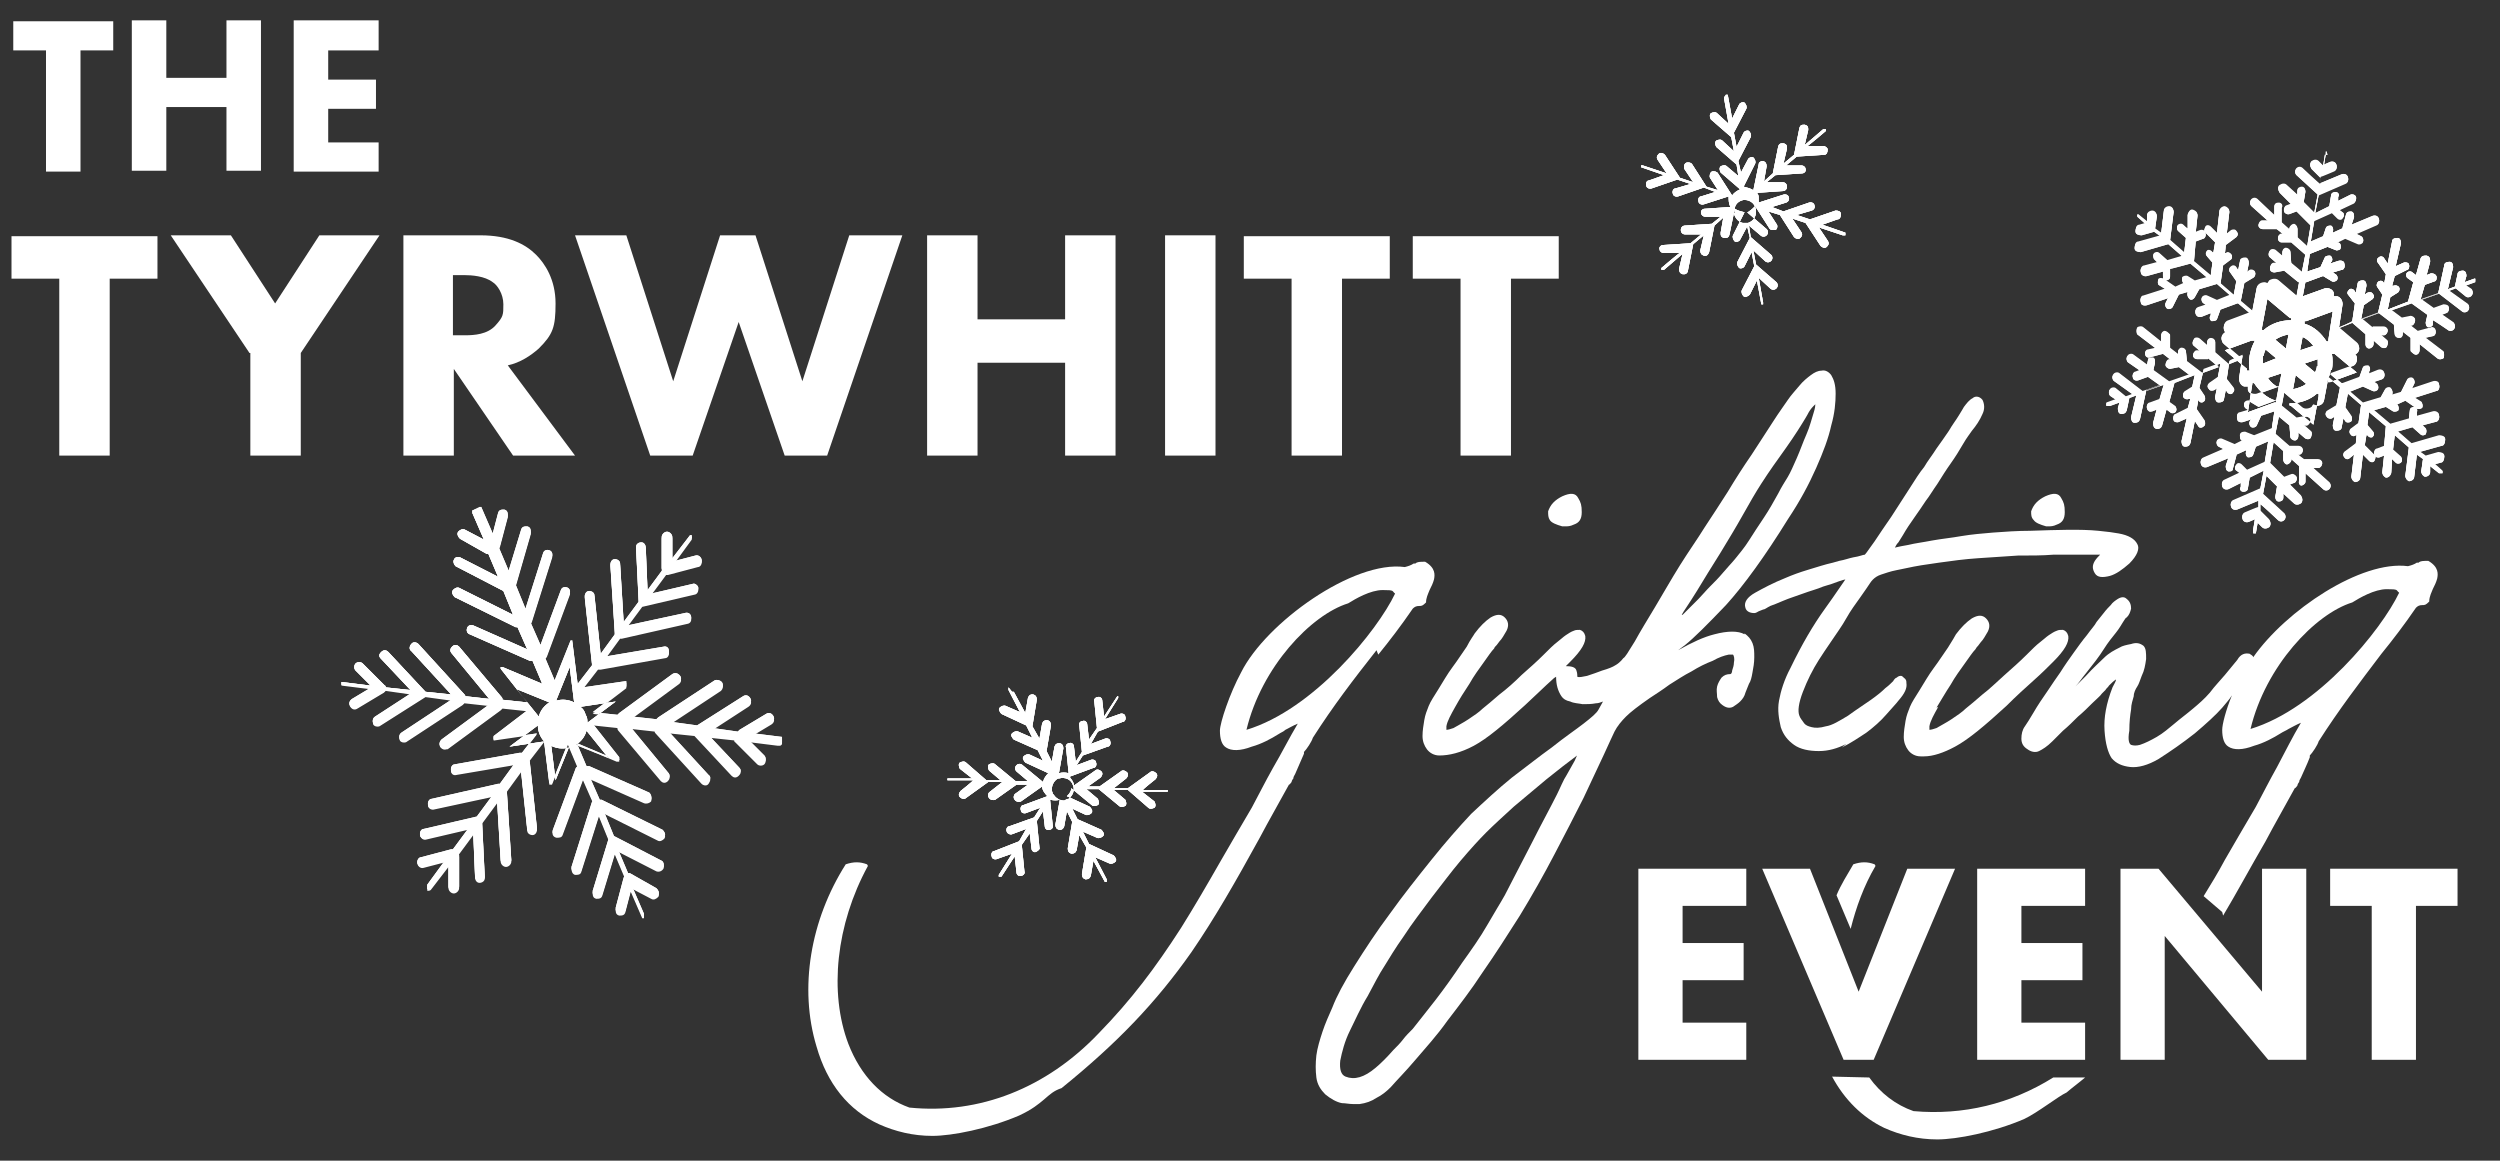 <?xml version="1.0" encoding="UTF-8"?>
<svg xmlns="http://www.w3.org/2000/svg" xmlns:xlink="http://www.w3.org/1999/xlink" version="1.1" viewBox="0 0 282.6 131.2">
  <rect x="0" y="0" width="282.6" height="131.2" fill="#333333" stroke="none"/>
  <defs>
    <style>
      .cls-1 {
        clip-path: url(#clippath-1);
      }

      .cls-2 {
        clip-path: url(#clippath-3);
      }

      .cls-3 {
        clip-path: url(#clippath-2);
      }

      .cls-4 {
        fill: #fff;
      }

      .cls-5 {
        clip-path: url(#clippath);
      }
    </style>
    <clipPath id="clippath">
      <path class="cls-4" d="M62.3,84.3h0c.6.3,1.3.4,2,.2,0,0,0,0,0,0l-1.5,3.7-.5-4h0ZM65.1,84.2h0s0,0,0,0c.6-.4,1-.9,1.2-1.6,0,0,0,0,0,0l2.5,3.1s-3.7-1.5-3.7-1.5ZM63.6,81.8l.9-.3-.9.3h0ZM65.6,79.9h0l4-.6-3.2,2.4s0,0,0,0c0-.3,0-.6-.2-.9-.1-.4-.3-.7-.6-.9M61.6,83.8h0l-4,.6,3.2-2.4s0,0,0,0c0,.7.3,1.4.8,1.9h0M60.9,81h0l-2.5-3.1,3.7,1.5s0,0,0,0c-.6.4-1,.9-1.2,1.6,0,0,0,0,0,0M62.9,79.1s0,0,0,0l1.5-3.7.5,4h0c-.6-.3-1.3-.4-2-.2M53.4,57.7s0,0,0,0c0,0,0,0,0,0,0,0,0,0,0,0,0,0,0,0,0,0,0,0,0,0,0,0,0,0,0,0,0,0,0,0,0,0,0,0,0,0,0,0,0,0,0,0,0,0,0,0,0,0,0,0,0,0h0v.2h0c0,0,0,0,0,.1,0,0,0,0,0,0l1.3,3-2.1-1.1c-.3-.2-.6,0-.8.2-.2.3,0,.6.2.8l3,1.7c0,0,.2,0,.2,0l1.1,2.6-4.3-2.2c-.3-.1-.6,0-.7.3-.1.2,0,.5.2.7l5.4,2.8,1.1,2.7-6-3c-.3-.2-.6,0-.8.2-.2.3,0,.6.2.8,0,0,0,0,0,0l6.9,3.4c0,0,.1,0,.2,0l1.1,2.5-6.1-2.7c-.3-.1-.6,0-.7.3-.1.3,0,.6.3.7,0,0,0,0,0,0l6.8,3c0,0,.2,0,.3,0l1.1,2.6-4.5-1.9h0s0,0,0,0c0,0,0,0,0,0h-.2s0,0,0,0c0,0,0,0,0,0s0,0,0,0c0,0,0,0,0,0,0,0,0,0,0,0s0,0,0,0c0,0,0,0,0,0,0,0,0,0,0,0,0,0,0,0,0,0,0,0,0,0,0,0,0,0,0,0,0,0,0,0,0,0,0,0,0,0,0,0,0,0,0,0,0,0,0,0s0,0,0,0h0v.2s0,0,0,0h0c0,0,0,0,0,0,0,0,0,0,0,0,0,0,0,0,0,0l3,3.8-2.8-.3c0-.1,0-.2-.1-.3l-4.8-5.7c-.2-.2-.5-.3-.8,0-.2.2-.3.5,0,.8,0,0,0,0,0,0l4.2,5.1-2.7-.3c0,0,0-.1-.1-.2l-5.2-5.7c-.2-.2-.6-.3-.8,0-.2.2-.3.6,0,.8,0,0,0,0,0,0l4.5,4.9-2.9-.3-4.2-4.5c-.2-.2-.5-.3-.8,0s-.3.5,0,.8c0,0,0,0,0,0l3.3,3.5-2.8-.3c0,0,0-.2-.1-.2l-2.5-2.5c-.2-.2-.6-.2-.8,0s-.2.6,0,.8l1.7,1.7-3.2-.4h-.1s0,0,0,0h0s0,0,0,0h0s0,0,0,0c0,0,0,0,0,0,0,0,0,0,0,0,0,0,0,0,0,0,0,0,0,0,0,0,0,0,0,0,0,0,0,0,0,0,0,0,0,0,0,0,0,0,0,0,0,0,0,0,0,0,0,0,0,0h0v.2s0,0,0,0h0c0,0,0,0,0,.1h0s0,0,0,0c0,0,0,0,0,0,0,0,0,0,0,0,0,0,0,0,0,0,0,0,0,0,0,0,0,0,0,0,0,0,0,0,0,0,0,0,0,0,0,0,0,0,0,0,0,0,0,0h0l3.2.4-2,1.2c-.3.2-.4.5-.2.8.2.3.5.4.8.2,0,0,0,0,0,0l3-1.8c0,0,.1-.1.2-.2l2.8.4-4,2.6c-.3.2-.3.5-.2.8.1.2.4.3.7.2,0,0,0,0,0,0l5.2-3.3,2.9.4-5.6,3.7c-.3.2-.3.5-.2.8.1.2.4.3.7.2,0,0,0,0,0,0l6.4-4.2c0,0,.1-.1.2-.2l2.7.3-5.3,3.9c-.2.2-.3.5-.1.8.2.2.4.3.7.2,0,0,0,0,.1,0l6-4.4c0,0,.1-.1.2-.2l2.8.3-3.8,2.9s0,0,0,0c0,0,0,0,0,0,0,0,0,0,0,0,0,0,0,0,0,0,0,0,0,0,0,0s0,0,0,0,0,0,0,0c0,0,0,0,0,0h0v.2h0c0,0,0,0,0,.1h0c0,0,0,.1,0,.1,0,0,0,0,0,0,0,0,0,0,0,0s0,0,0,0,0,0,0,0,0,0,0,0c0,0,0,0,0,0,0,0,0,0,0,0,0,0,0,0,0,0,0,0,0,0,0,0h0s0,0,0,0h.1l4.8-.7-1.7,2.2c0,0-.2,0-.3,0l-7.3,1.3c-.3,0-.5.4-.4.7,0,.3.3.5.6.4l6.5-1.1-1.6,2.2c0,0-.2,0-.2,0l-7.5,1.7c-.3,0-.5.4-.4.7,0,.3.4.5.7.4l6.5-1.4-1.7,2.3-6,1.4c-.3,0-.5.4-.4.7,0,.3.4.5.7.4l4.7-1.1-1.7,2.3c0,0-.2,0-.2,0l-3.4.9c-.3,0-.5.4-.4.7s.4.5.7.4l2.3-.6-1.9,2.6s0,0,0,0c0,0,0,0,0,0,0,0,0,0,0,0,0,0,0,0,0,0h0v.2h0c0,.1,0,.1,0,.2h0s0,0,0,.1,0,0,0,0c0,0,0,0,0,0,0,0,0,0,0,0,0,0,0,0,0,0,0,0,0,0,0,0,0,0,0,0,0,0,0,0,0,0,0,0s0,0,0,0h.1c0,0,.2,0,.3-.1,0,0,0,0,0,0,0,0,0,0,0,0l2-2.6v2.4c0,.3.3.6.6.6s.6-.3.6-.6v-3.5c0,0,0-.2-.1-.2l1.7-2.3.2,4.8c0,.3.2.6.5.6s.6-.2.6-.5h0c0,0-.3-6.2-.3-6.2l1.7-2.3.4,6.6c0,.3.3.6.6.6s.6-.3.6-.6h0c0,0-.5-7.7-.5-7.7,0,0,0-.2,0-.2l1.6-2.2.7,6.6c0,.3.3.5.6.5.3,0,.5-.3.5-.6h0s-.8-7.4-.8-7.4c0-.1,0-.2-.1-.3l1.7-2.2.6,4.8h0s0,0,0,0c0,0,0,0,0,0s0,0,0,0c0,0,0,0,0,0,0,0,0,0,0,0s0,0,0,0c0,0,0,0,0,0,0,0,0,0,0,0s0,0,0,0c0,0,0,0,0,0,0,0,0,0,0,0s0,0,0,0c0,0,0,0,0,0h.2s0,0,.1,0c0,0,0,0,0,0,0,0,0,0,0,0,0,0,0,0,0,0h0s0,0,0,0c0,0,0,0,0,0,0,0,0,0,0,0l1.8-4.5,1.1,2.6c0,0-.1.1-.2.2l-2.6,7c-.1.3,0,.6.4.7.3,0,.6,0,.7-.3l2.3-6.2,1.1,2.5c0,0,0,.1-.1.2l-2.3,7.3c0,.3.1.6.4.7.3,0,.6,0,.7-.3l2-6.3,1.1,2.7-1.8,5.9c0,.3,0,.6.4.7.3,0,.6,0,.7-.4l1.4-4.6,1.1,2.6c0,0,0,.1-.1.2l-.9,3.4c0,.3,0,.6.4.7.3,0,.6,0,.7-.4h0s.6-2.3.6-2.3l1.3,3s0,0,0,0c0,0,0,0,0,0,0,0,0,0,0,0,0,0,0,0,0,0,0,0,0,0,0,0s0,0,0,0c0,0,0,0,0,0,0,0,0,0,0,0,0,0,0,0,0,0,0,0,0,0,0,0h.2s0,0,0,0c0,0,0,0,0,0,0,0,0,0,0,0,0,0,0,0,0,0,0,0,0,0,0,0,0,0,0,0,0,0,0,0,0,0,0,0,0,0,0,0,0,0,0,0,0,0,0,0,0,0,0,0,0,0,0,0,0,0,0,0,0,0,0,0,0,0h0v-.2h0c0,0,0,0,0-.1,0,0,0,0,0,0l-1.3-3,2.1,1.1c.3.2.6,0,.8-.2.2-.3,0-.6-.2-.8,0,0,0,0,0,0l-3-1.7c0,0-.2,0-.2,0l-1.1-2.6,4.3,2.2c.3.1.6,0,.8-.3.1-.3,0-.6-.2-.7l-5.4-2.8-1.1-2.7,6,3c.3.2.6,0,.8-.2.2-.3,0-.6-.2-.8,0,0,0,0,0,0l-6.9-3.4c0,0-.1,0-.2,0l-1.1-2.5,6.1,2.7c.3.1.6,0,.8-.2.1-.3,0-.6-.2-.8,0,0,0,0,0,0l-6.8-3c0,0-.2,0-.3,0l-1.1-2.6,4.5,1.9s0,0,0,0h.2s0,0,0,0c0,0,0,0,.1,0h0s0,0,0,0c0,0,0,0,0,0,0,0,0,0,0,0s0,0,0,0c0,0,0,0,0,0,0,0,0,0,0,0,0,0,0,0,0,0,0,0,0,0,0,0,0,0,0,0,0,0h0v-.2h0c0,0,0,0,0-.1,0,0,0,0,0,0,0,0,0,0,0,0,0,0,0,0,0,0,0,0,0,0,0,0l-3-3.8,2.8.3c0,.1,0,.2.1.3l4.8,5.7c.2.2.5.3.8,0,.2-.2.3-.5,0-.8,0,0,0,0,0,0l-4.2-5.1,2.7.3c0,0,0,.1.1.2l5.2,5.7c.2.2.6.3.8,0s.3-.6,0-.8c0,0,0,0,0,0l-4.5-4.9,2.9.3,4.2,4.5c.2.2.5.3.8,0s.3-.5,0-.8c0,0,0,0,0,0l-3.3-3.5,2.8.3c0,0,0,.2.1.2l2.5,2.5c.2.2.6.2.8,0,.2-.2.2-.6,0-.8l-1.7-1.7,3.2.4h.2c0,0,0,0,.1,0,0,0,.2-.1.2-.2,0,0,0,0,0-.1h0c0,0,0-.2,0-.3,0,0,0,0,0-.1,0,0,0,0,0-.1,0,0,0,0,0,0h0s0,0,0,0h0s0,0,0,0c0,0,0,0,0,0,0,0,0,0,0,0,0,0,0,0,0,0,0,0,0,0,0,0l-3.2-.4,2-1.2c.3-.2.4-.5.2-.8-.2-.3-.5-.4-.8-.2,0,0,0,0,0,0l-3,1.8c0,0-.1.1-.2.2l-2.8-.4,4-2.6c.3-.2.4-.5.2-.8-.2-.3-.5-.4-.8-.2,0,0,0,0,0,0l-5.2,3.3-2.9-.4,5.6-3.7c.2-.2.3-.5.1-.8-.2-.2-.5-.3-.8-.2l-6.4,4.2c0,0-.1.1-.2.2l-2.7-.3,5.3-3.9c.2-.2.3-.5,0-.8-.2-.2-.5-.3-.8-.1l-6,4.4c0,0-.1.1-.2.2l-2.8-.3,3.8-2.9h0s0,0,0,0h0s0,0,0,0c0,0,0,0,0-.1h0c0,0,0,0,0-.1h0v-.2h0c0,0,0-.1,0-.1h0c0,0,0,0,0-.1,0,0,0,0,0,0s0,0,0,0c0,0,0,0,0,0,0,0,0,0,0,0,0,0,0,0,0,0,0,0,0,0,0,0s0,0,0,0c0,0,0,0,0,0,0,0,0,0,0,0,0,0,0,0,0,0h-.1l-4.8.7,1.7-2.2c0,0,.2,0,.3,0l7.3-1.3c.3,0,.5-.4.4-.7,0-.3-.3-.5-.6-.4l-6.5,1.1,1.6-2.2c0,0,.2,0,.2,0l7.5-1.7s0,0,0,0c.3-.1.4-.4.3-.7-.1-.3-.4-.4-.7-.3l-6.5,1.4,1.7-2.3,6-1.4s0,0,0,0c.3-.1.4-.5.3-.7-.1-.2-.4-.4-.6-.3l-4.7,1.1,1.7-2.3c0,0,.2,0,.2,0l3.4-.9c.3,0,.5-.4.4-.7s-.4-.5-.7-.4h0l-2.3.6,1.9-2.6h0s0,0,0,0c0,0,0,0,0,0,0,0,0,0,0,0,0,0,0,0,0,0,0,0,0,0,0,0h0v-.2h0c0,0,0,0,0-.1,0,0,0,0,0,0h0s0,0,0,0c0,0,0,0,0,0,0,0,0,0,0,0,0,0,0,0,0,0,0,0,0,0,0,0,0,0,0,0,0,0,0,0,0,0,0,0,0,0,0,0,0,0,0,0,0,0,0,0h-.2s0,0,0,0h0s0,0,0,0c0,0,0,0,0,0,0,0,0,0,0,0,0,0,0,0,0,0,0,0,0,0,0,0l-2,2.6v-2.4c0-.3-.3-.6-.6-.6s-.6.3-.6.6v3.5c0,0,0,.2.1.2l-1.7,2.3-.2-4.8c0-.3-.2-.6-.5-.6s-.6.2-.6.5h0c0,0,.3,6.2.3,6.2l-1.7,2.3-.4-6.6c0-.3-.3-.5-.6-.5s-.5.3-.5.6h0s.5,7.7.5,7.7c0,0,0,.2,0,.2l-1.6,2.2-.7-6.6c0-.3-.3-.5-.6-.5-.3,0-.5.3-.5.6h0s.8,7.4.8,7.4c0,.1,0,.2.1.3l-1.7,2.2-.6-4.8h0s0,0,0,0c0,0,0,0,0,0h0c0,0,0,0,0-.1s0,0,0,0c0,0,0,0,0,0,0,0,0,0,0,0,0,0,0,0,0,0,0,0,0,0,0,0,0,0,0,0,0,0,0,0,0,0,0,0s0,0,0,0c0,0,0,0,0,0h-.2s0,0,0,0c0,0,0,0,0,0,0,0,0,0,0,0,0,0,0,0,0,0,0,0,0,0,0,0,0,0,0,0,0,0,0,0,0,0,0,0,0,0,0,0,0,0,0,0,0,0,0,0,0,0,0,0,0,0,0,0,0,0,0,0l-1.8,4.5-1.1-2.6c0,0,.1-.1.2-.2l2.6-7c.1-.3,0-.6-.3-.7-.3-.1-.6,0-.7.3,0,0,0,0,0,0l-2.3,6.2-1.1-2.5c0,0,0-.1.1-.2l2.3-7.3c.1-.3,0-.6-.3-.7-.3-.1-.6,0-.7.3,0,0,0,0,0,0l-2,6.3-1.1-2.7,1.7-5.9c0-.3,0-.6-.4-.7-.3,0-.6,0-.7.4l-1.4,4.6-1.1-2.6c0,0,0-.1.1-.2l.9-3.4c0-.3,0-.6-.4-.7-.3,0-.6,0-.7.4h0s-.6,2.3-.6,2.3l-1.3-3s0,0,0,0c0,0,0,0,0,0,0,0,0,0,0,0,0,0,0,0,0,0s0,0,0,0c0,0,0,0,0,0,0,0,0,0,0,0,0,0,0,0,0,0,0,0,0,0,0,0,0,0,0,0,0,0h-.2s0,0,0,0c0,0,0,0,0,0h0Z"/>
    </clipPath>
    <clipPath id="clippath-1">
      <path class="cls-4" d="M119,89.8c0-.1,0-.2-.1-.4h0v-.2c0-.5.3-1,.7-1.2,0,0,0,0,.1,0,.7-.2,1.4.1,1.6.8.2.5,0,1.1-.5,1.5,0,0,0,0,0,0-.2,0-.3.1-.5.2h0c-.5,0-1-.3-1.2-.7h0ZM114,77.7h0s0,0,0,0c0,0,0,0,0,0,0,0,0,0,0,0,0,0,0,0,0,0,0,0,0,0,0,0,0,0,0,0,0,0s0,0,0,0c0,0,0,0,0,0h0v.2h0c0,.1,0,.1,0,.1s0,0,0,0l1.3,2.5-1.6-.7c-.2-.1-.5,0-.7.2-.1.2,0,.5.2.7l2.8,1.3.7,1.4-1.6-.7c-.2-.1-.5,0-.7.2s0,.5.2.7l2.7,1.2.6,1.2-1.5-.7c-.2-.1-.5,0-.7.2-.1.2,0,.5.2.7l2.6,1.2c-.3.3-.5.6-.6,1l-2.3-1.9c-.2-.2-.5-.2-.7,0s-.2.5,0,.7c0,0,0,0,0,0l1.3,1.1h-1.4s-2.3-1.9-2.3-1.9c-.2-.2-.5-.1-.7,0-.2.2-.1.5,0,.7l1.3,1.1h-1.6s-2.3-2-2.3-2c-.2-.2-.5-.1-.7,0-.2.2-.1.5,0,.7l1.4,1.1h-2.8c0,0,0,0,0,0h0s0,0,0,0c0,0,0,0,0,0,0,0,0,0,0,0h0s0,0,0,0c0,0,0,0,0,0,0,0,0,0,0,0,0,0,0,0,0,0,0,0,0,0,0,0,0,0,0,0,0,0,0,0,0,0,0,0,0,0,0,0,0,0h0v.2s0,0,0,0h0c0,0,0,0,0,0,0,0,0,0,0,0,0,0,0,0,0,0s0,0,0,0c0,0,0,0,0,0s0,0,0,0c0,0,0,0,0,0s0,0,0,0,0,0,0,0c0,0,0,0,0,0h2.9c0,.1-1.4,1.2-1.4,1.2-.2.2-.3.5-.1.7s.5.3.7.1l2.5-1.8h1.6c0,0-1.4,1.1-1.4,1.1-.2.1-.3.5-.1.7.1.2.4.3.7.2,0,0,0,0,0,0l2.4-1.7h1.3c0,0-1.4,1-1.4,1-.2.1-.3.5-.1.7.1.2.4.3.7.2,0,0,0,0,0,0l2.4-1.7c0,.4.3.8.6,1.1l-2.7,1c-.3,0-.4.4-.3.6,0,.3.4.4.6.3l1.6-.6-.7,1.1-2.8,1c-.3,0-.4.4-.3.6,0,.2.4.4.6.3l1.6-.6-.8,1.4-2.8,1.1c-.3,0-.4.4-.3.6,0,.3.4.4.6.3l1.7-.6-1.5,2.4s0,0,0,0,0,0,0,0c0,0,0,0,0,0,0,0,0,0,0,0h0v.2h0c0,0,0,0,0,0s0,0,0,0,0,0,0,0c0,0,0,0,0,0,0,0,0,0,0,0s0,0,0,0c0,0,0,0,0,0s0,0,0,0c0,0,0,0,0,0s0,0,0,0c0,0,0,0,0,0,0,0,0,0,0,0s0,0,0,0h.2s0,0,0,0h0s0,0,.1,0h0s0,0,0,0h0s0,0,0,0h0s0,0,0,0l1.5-2.3.2,1.8c0,.3.3.5.5.4.3,0,.5-.3.4-.5l-.3-3,.9-1.3.2,1.7c0,.3.3.5.5.4s.5-.3.4-.5l-.3-3,.7-1.1.2,1.7c0,.3.3.5.5.4.3,0,.5-.3.4-.5l-.3-2.9c.4.1.8.1,1.1,0l-.5,2.8c0,.3.1.5.4.6.3,0,.5-.1.6-.4l.3-1.7.6,1.2-.5,3c0,.3.1.5.4.6.3,0,.5-.1.6-.4l.3-1.7.8,1.4-.5,3c0,.3.1.5.4.6.3,0,.5-.1.6-.4l.3-1.7,1.3,2.4s0,0,0,0c0,0,0,0,0,0,0,0,0,0,0,0s0,0,0,0c0,0,0,0,0,0,0,0,0,0,0,0s0,0,0,0c0,0,0,0,0,0s0,0,0,0h.2s0,0,0,0c0,0,0,0,0,0,0,0,0,0,0,0,0,0,0,0,0,0,0,0,0,0,0,0,0,0,0,0,0,0,0,0,0,0,0,0,0,0,0,0,0,0s0,0,0,0c0,0,0,0,0,0h0v-.2h0c0-.1,0-.1,0-.1,0,0,0,0,0,0l-1.3-2.5,1.6.7c.2.1.5,0,.7-.2.1-.2,0-.5-.2-.7l-2.8-1.3-.7-1.4,1.6.7c.2.1.5,0,.7-.2s0-.5-.2-.7l-2.7-1.2-.6-1.2,1.5.7c.2.1.5,0,.7-.2.1-.2,0-.5-.2-.7l-2.6-1.2s0,0,.1-.1c.2-.2.4-.5.4-.8l2.3,1.9c.2.2.5.1.7,0s.1-.5,0-.7l-1.3-1.1h1.4s2.3,1.9,2.3,1.9c.2.2.5.1.7,0,.2-.2.1-.5,0-.7l-1.3-1.1h1.6s2.3,2,2.3,2c.2.2.5.1.7,0,.2-.2.1-.5,0-.7l-1.4-1.1h2.8c0,0,0,0,0,0h0s0,0,0,0h0s0,0,.1,0h0s0,0,0,0h0s0,0,0,0h0s0,0,0,0h0s0,0,0,0,0,0,0,0,0,0,0,0,0,0,0,0h0v-.2s0,0,0,0c0,0,0,0,0,0,0,0,0,0,0,0h0s0,0,0,0c0,0,0,0,0,0,0,0,0,0,0,0,0,0,0,0,0,0,0,0,0,0,0,0,0,0,0,0,0,0s0,0,0,0,0,0,0,0c0,0,0,0,0,0,0,0,0,0,0,0h-2.8c0-.1,1.4-1.2,1.4-1.2.2-.2.3-.5.1-.7-.2-.2-.5-.3-.7-.1l-2.5,1.8h-1.6c0,0,1.4-1.1,1.4-1.1.2-.2.3-.5.1-.7-.2-.2-.5-.3-.7-.1l-2.4,1.7h-1.3c0,0,1.4-1,1.4-1,.2-.2.3-.5.1-.7s-.5-.3-.7-.1l-2.4,1.7c0-.4-.3-.7-.5-1l2.7-1c.3,0,.4-.4.3-.6,0-.3-.4-.4-.6-.3l-1.6.6.7-1.1,2.8-1c.3,0,.4-.4.3-.6,0-.3-.4-.4-.6-.3l-1.6.6.8-1.4,2.8-1.1c.3,0,.4-.4.3-.6,0-.3-.4-.4-.6-.3l-1.7.6,1.5-2.4s0,0,0,0c0,0,0,0,0,0,0,0,0,0,0,0,0,0,0,0,0,0h0v-.2h0c0,0,0,0,0,0,0,0,0,0,0,0h0s0,0,0,0c0,0,0,0,0,0s0,0,0,0c0,0,0,0,0,0,0,0,0,0,0,0,0,0,0,0,0,0,0,0,0,0,0,0s0,0,0,0c0,0,0,0,0,0,0,0,0,0,0,0h-.1s0,0,0,0c0,0,0,0,0,0s0,0,0,0c0,0,0,0,0,0,0,0,0,0,0,0,0,0,0,0,0,0,0,0,0,0,0,0,0,0,0,0,0,0l-1.5,2.3-.2-1.8c0-.3-.3-.5-.5-.4-.3,0-.5.3-.4.5l.3,3-.9,1.3-.2-1.7c0-.3-.3-.5-.5-.4-.3,0-.5.3-.4.5l.3,3-.7,1.1-.2-1.7c0-.3-.3-.5-.5-.4-.3,0-.5.3-.4.5l.3,2.9c-.4-.1-.7-.1-1.1,0l.5-2.8c0-.3-.1-.5-.4-.6-.3,0-.5.1-.6.4l-.3,1.7-.6-1.2.5-2.9c0-.3-.1-.5-.4-.6-.3,0-.5.1-.6.4l-.3,1.7-.8-1.4.5-3c0-.3-.1-.5-.4-.6-.3,0-.5.1-.6.4l-.3,1.7-1.3-2.4s0,0,0,0,0,0,0,0c0,0,0,0,0,0s0,0,0,0c0,0,0,0,0,0,0,0,0,0,0,0s0,0,0,0c0,0,0,0,0,0,0,0,0,0,0,0h-.2s0,0,0,0c0,0,0,0,0,0h0Z"/>
    </clipPath>
    <clipPath id="clippath-2">
      <path class="cls-4" d="M254.6,43.5c0,0,0-.1,0-.2h.2c.6.9,1.4,1.7,2.5,2v.2c-.1,0-.2,0-.2,0l-3,1.1.5-3.2h0ZM259,45.9s-.1,0-.2-.1v-.2c1.2,0,2.3-.4,3.1-1.1h.2c0,.2,0,.3,0,.3l-.6,3.2-2.5-2.1ZM256.4,42.7l1.5-.5-.3,1.6c-.5-.2-.9-.6-1.2-1M259.5,42.4l1.2,1c-.4.3-1,.5-1.5.6l.3-1.6h0ZM255.9,40.2c0-.2.1-.5.2-.7l1.2,1-1.5.6c0-.3,0-.6,0-.9M254,41.7l-2.5-2.1,3-1.1c0,0,.1,0,.2,0h.2c-.6,1.1-.8,2.3-.6,3.4h-.2s0,0-.1,0M263.6,40h.2s0,0,.1,0l2.5,2.1-3,1.1c0,0-.1,0-.2,0h-.2c.3-.6.4-1,.5-1.5l-1.6-.3c0,.2-.1.5-.2.7l-1.2-1,1.5-.5c0,.3,0,.6,0,.9l1.6.3c.1-.6.1-1.2,0-1.8M260.3,38.1c.5.2.9.6,1.2,1l-1.5.5.3-1.6ZM257.2,38.4c.4-.3,1-.5,1.5-.6l-.3,1.6-1.2-1h0ZM260.5,36.5v-.2c.1,0,.2,0,.2,0l3-1.1-.5,3.2c0,0,0,.1,0,.2h-.2c-.6-.9-1.4-1.7-2.5-2M255.7,37.2c0,0,0-.1,0-.2l.6-3.2,2.5,2.1s.1,0,.2.1v.2c-1.2,0-2.3.4-3.1,1.1h-.2ZM263.1,17.5h-.3s0,0,0,0,0,0,0,0c0,0,0,0,0,0,0,0,0,0,0,0,0,0,0,0,0,0s0,0,0,0c0,0,0,0,0,0,0,0,0,0,0,0h0c0,0,0,.1,0,.1,0,0,0,0,0,0s0,0,0,0l-.2,1.2-.5-.5c-.2-.2-.5-.2-.8,0-.2.2-.2.5,0,.8l1,1v.8c-.1,0-2-1.8-2-1.8-.2-.2-.5-.2-.7,0-.2.2-.2.5,0,.7l2.4,2.2-.4,2.1-1.2-1.2h0s.2-1.2.2-1.2c0-.2-.1-.5-.4-.5-.2,0-.5.1-.5.4v.5c0,0-1.2-1.1-1.2-1.1-.2-.2-.5-.2-.8,0-.2.2-.2.5,0,.8l1.3,1.3-.5.2c-.2,0-.4.4-.3.6,0,.2.4.4.6.3h0l.8-.3,1.6,1.6s0,0,0,0l-.4,2.4-1.1-1v-1c0-.2-.2-.5-.4-.5s-.4.2-.5.4v.2l-.9-.8s0,0,0-.1v-1.6c.2-.2,0-.5-.3-.5s-.5.1-.5.4h0s0,1,0,1l-1.9-1.8c-.2-.2-.5-.2-.7,0-.2.2-.2.5,0,.7l1.9,1.7h-.7c-.2,0-.4.3-.4.5,0,.2.2.4.5.4h1.5c0-.1.8.6.8.6h-.2c-.2,0-.4.2-.4.5,0,.2.2.4.4.4h1.1c0,0,0,0,0,0l1.6,1.4-.4,2-1.2-1h0c0,0-.1-1.3-.1-1.3,0-.2-.3-.4-.5-.4-.2,0-.4.2-.4.5v.4s-.7-.6-.7-.6c-.2-.2-.6-.2-.7,0-.2.2-.2.6,0,.7l.8.7h-.4c-.2,0-.4.3-.4.6s.3.4.5.4h0l1.1-.2,1.6,1.3s0,0,.1,0l-.3,1.6-2-1.7c-.3-.3-.8-.2-1.1,0,0,0-.1.2-.2.3,0,0-.2-.1-.3-.1-.4,0-.8.2-.9.6l-.5,2.6-1.3-1.1s0,0,0-.1l.4-2,1-.6c.2-.1.3-.4.2-.6-.1-.2-.4-.3-.6-.2,0,0,0,0,0,0l-.3.2.2-1c0-.3-.1-.6-.4-.6-.3,0-.6.1-.6.4l-.2,1-.2-.3c-.1-.2-.4-.3-.6-.1-.2.1-.3.4-.1.6,0,0,0,0,0,0l.7,1s0,0,0,0l-.3,1.6-1.5-1.3.3-2.1s0,0,0,0l.8-.6c.2-.1.3-.4.1-.6-.1-.2-.4-.3-.6-.1,0,0,0,0,0,0h-.1c0,.1.1-1,.1-1l1.2-.9c.2-.2.2-.4,0-.6-.1-.2-.4-.2-.6-.1l-.5.4.3-2.5c0-.3-.2-.5-.5-.6-.3,0-.5.2-.6.4l-.3,2.6-.7-.7c-.2-.2-.5-.2-.6,0s-.2.5,0,.6c0,0,0,0,0,0l1.1,1.1s0,0,0,0l-.2,1.2h-.1c-.2-.3-.5-.3-.6-.2-.2.2-.2.4,0,.6l.6.7-.2,1.5-1.9-1.6h0c0,0,.2-2.3.2-2.3l.8-.3c.2,0,.4-.3.3-.6s-.3-.4-.6-.3h0l-.5.2.2-1.9c0-.3-.2-.5-.5-.6s-.5.2-.6.5v1.6c-.1,0-.5-.4-.5-.4-.2-.2-.5-.1-.6,0-.2.2-.1.5,0,.6l.9.8h0l-.2,1.7-1.6-1.4.4-3.2c0-.3-.2-.6-.5-.6s-.6.2-.6.5l-.3,2.5-.7-.5.2-1.4c0-.3-.2-.6-.5-.6s-.6.2-.6.5v.7c0,0-1-.8-1-.8,0,0,0,0,0,0,0,0,0,0,0,0s0,0,0,0c0,0,0,0,0,0h0s0,0,0,0h-.1s0,0,0,0c0,0,0,0,0,0,0,0,0,0,0,0,0,0,0,0,0,0,0,0,0,0,0,0,0,0,0,0,0,0,0,0,0,0,0,0,0,0,0,0,0,0,0,0,0,0,0,0,0,0,0,0,0,0,0,0,0,0,0,0,0,0,0,0,0,0,0,0,0,0,0,0,0,0,0,0,0,0h0c0,.2,0,.2,0,.2,0,0,0,0,0,0,0,0,0,0,0,0,0,0,0,0,0,0,0,0,0,0,0,0,0,0,0,0,0,0,0,0,0,0,0,0,0,0,0,0,0,0l.9.8-.7.2c-.3,0-.4.4-.4.7,0,.3.4.4.7.4l1.4-.4.7.5-2.5.7c-.3,0-.4.4-.4.7,0,.3.4.4.7.4l3.1-.9,1.6,1.4-1.7.5h0s-.9-.8-.9-.8c-.2-.2-.5-.1-.6,0s-.1.5,0,.6l.4.4-1.5.4c-.3,0-.5.4-.4.7,0,.3.4.5.7.4l1.8-.5v.5c0,.2,0,.5.3.5h0c.2,0,.5-.1.5-.4v-.9c.1,0,2.3-.6,2.3-.6,0,0,0,0,0,0l1.9,1.6-1.4.4-.8-.5c-.2-.1-.5,0-.6.1-.1.2,0,.5.1.6h.2c0,0-1.1.5-1.1.5,0,0,0,0,0,0l-1.3-.9c-.2-.1-.5-.1-.6,0-.1.2-.1.5,0,.6,0,0,0,0,0,0l.8.5-2.5.8c-.3,0-.4.4-.3.7,0,.3.4.4.7.3l2.4-.8-.3.6c-.1.2,0,.5.2.6.2.1.5,0,.6-.2,0,0,0,0,0,0l.7-1.4,1-.3h0c-.1.4,0,.6.2.8s.5,0,.6-.2c0,0,0,0,0,0l.5-.9s0,0,0,0l2-.6,1.5,1.3-1.5.6s0,0,0,0l-1.1-.5c-.2-.1-.5,0-.6.2s0,.5.2.6h0l.3.2-.9.3c-.3.1-.4.4-.3.7.1.3.4.4.7.3l1-.4v.3c-.2.2-.1.5.1.6.2,0,.5,0,.6-.2,0,0,0,0,0,0l.4-1.1,1.9-.7s0,0,.1,0l1.3,1.1-2.4.9c-.4.1-.6.6-.5,1,0,.1.1.2.2.3-.4.2-.6.6-.4,1,0,.1.1.2.2.3l2,1.7-1.5.6s0,0,0,0l-1.5-1.3v-1.2c0-.2-.2-.4-.5-.4-.2,0-.4.2-.4.4v.4l-.8-.7c-.2-.2-.6-.2-.7,0-.2.2-.2.6,0,.7l.7.6h-.4c-.2,0-.4.3-.4.5,0,.2.2.4.5.4h1.2c0,0,0,0,0-.1l1.2,1-1.9.7-1.7-1.3h0s-.1-1.1-.1-1.1c0-.2-.2-.4-.5-.4-.2,0-.4.2-.4.5h0s0,.2,0,.2l-.9-.7v-1.5c-.2-.2-.4-.4-.6-.4-.2,0-.4.2-.4.5v.7c0,0-2-1.6-2-1.6-.2-.2-.6-.1-.7,0s-.1.6,0,.7l2.1,1.6-.9.2c-.2,0-.4.3-.3.5,0,.2.3.4.5.3h0l1.5-.4s0,0,0,0l.9.7h-.2c-.2,0-.4.3-.4.6,0,.2.3.4.5.4l1-.2,1.2.9-2.3.8s0,0,0,0l-1.8-1.3.2-.9c0-.2,0-.5-.3-.5s-.5,0-.5.3h0s-.1.5-.1.5l-1.5-1.1c-.2-.2-.6-.1-.7.1-.2.2-.1.6.1.7l1.3.9-.5.2c-.2,0-.4.3-.3.6,0,.2.3.4.6.3,0,0,0,0,0,0l1.1-.4h0l1.4,1-2,.7-2.6-2c-.2-.2-.6-.1-.7.1-.2.2-.1.6.1.7l2.1,1.5-.8.3-1.1-.9c-.2-.2-.6-.1-.7.1-.2.2-.1.6.1.7l.6.4-1.1.4s0,0,0,0c0,0,0,0,0,0,0,0,0,0,0,0,0,0,0,0,0,0,0,0,0,0,0,0,0,0,0,0,0,0,0,0,0,0,0,0,0,0,0,0,0,0s0,0,0,0,0,0,0,0h0c0,0,0,.1,0,.1h0c0,.2,0,.2,0,.2,0,0,0,0,0,0,0,0,0,0,0,0s0,0,0,0c0,0,0,0,0,0s0,0,0,0,0,0,0,0c0,0,0,0,0,0,0,0,0,0,0,0,0,0,0,0,0,0,0,0,0,0,0,0s0,0,0,0c0,0,0,0,0,0,0,0,0,0,0,0,0,0,0,0,0,0h0c0,0,.1,0,.2,0h.2s0,0,0,0c0,0,0,0,0,0l1.1-.4-.2.7c0,.3.1.6.4.6h0c.3,0,.5-.1.6-.4l.3-1.4.8-.3-.6,2.5c0,.3.1.6.4.6h0c.3,0,.5-.1.6-.4l.7-3.2,2-.7-.5,1.7h0l-1.1.4c-.2,0-.4.3-.3.6s.3.4.6.3h0l.5-.2-.4,1.5c0,.3,0,.6.4.7h0c.3,0,.5-.1.6-.4l.5-1.8.4.3c.2.2.5.1.6,0,.2-.2.1-.5,0-.6,0,0,0,0,0,0l-.7-.5.6-2.2h0c0,0,2.3-.9,2.3-.9l-.3,1.4-.8.5c-.2.1-.3.4-.2.6.1.2.4.3.6.2h.2c0,0-.3,1.1-.3,1.1,0,0,0,0,0,0l-1.4.7c-.2,0-.3.4-.2.6,0,.2.4.3.6.2,0,0,0,0,0,0l.9-.4-.6,2.6c0,.3.1.6.4.6h0c.3,0,.5-.1.6-.4l.5-2.5.4.6c.1.2.4.2.6,0,.2-.1.2-.4.1-.6l-.9-1.3.2-1.1h0c.1.3.4.4.6.2.2-.1.2-.4.1-.6l-.6-.9s0,0,0,0l.5-2.1,1.9-.7-.3,1.6s0,0,0,0l-1,.7c-.2.2-.2.4,0,.6.1.2.4.2.6.1l.3-.2-.2,1c0,.3.1.6.4.6.3,0,.6-.1.6-.4l.2-1,.2.3c.2.2.5.2.6,0,.2-.2.2-.4,0-.6l-.7-.9.3-2h0c0-.1,1.5-.7,1.5-.7l-.4,2.6c0,.4.2.8.6.9.1,0,.2,0,.4,0,0,.1,0,.2,0,.4.1.4.6.6,1,.5l2.5-.9-.3,1.6s0,0-.1,0l-1.9.7-1-.6c-.2-.1-.5,0-.6.2-.1.2,0,.5.2.6l.3.2-1,.3c-.3,0-.4.4-.3.7,0,.3.4.4.7.3l.9-.3-.2.3c-.1.2,0,.5.2.6.2.1.5,0,.6-.2,0,0,0,0,0,0l.5-1.1s0,0,0,0l1.5-.5-.3,2-2,.8s0,0,0,0l-1-.4c-.2,0-.5,0-.6.3,0,.2,0,.5.2.6h.2c0,0-1,.5-1,.5l-1.4-.6c-.2-.1-.5,0-.6.2s0,.5.2.6c0,0,0,0,0,0l.6.3-2.3,1c-.3.1-.4.4-.3.7.1.3.4.4.7.3l2.4-1-.3.9c0,.2,0,.5.3.6h0c.2,0,.5,0,.5-.3l.4-1.5s0,0,0-.1l1.1-.5v.2c-.1.2,0,.5.2.6.2,0,.5,0,.6-.3l.3-.9,1.4-.6-.4,2.4s0,0,0,0l-2,.9-.6-.6c-.2-.2-.5-.2-.6,0-.2.2-.2.5,0,.6,0,0,0,0,0,0l.4.3-1.7.8c-.3.1-.4.4-.3.7.1.3.4.4.7.3l1.4-.7v.5c-.2.2,0,.5.3.5.2,0,.5-.1.5-.4l.2-1.2h0s1.6-.8,1.6-.8l-.4,2.1-3,1.3c-.3.1-.4.4-.3.7.1.3.4.4.7.3l2.4-1v.8c-.1,0-1.5.6-1.5.6-.3.1-.4.4-.3.7.1.3.4.4.7.3l.7-.3-.2,1.2h0v.2h0v.2s0,0,0,0c0,0,0,0,0,0,0,0,0,0,0,0,0,0,0,0,0,0,0,0,0,0,0,0s0,0,0,0c0,0,0,0,0,0,0,0,0,0,0,0,0,0,0,0,0,0,0,0,0,0,0,0,0,0,0,0,0,0,0,0,0,0,0,0h.3s0,0,0,0c0,0,0,0,0,0s0,0,0,0c0,0,0,0,0,0,0,0,0,0,0,0,0,0,0,0,0,0,0,0,0,0,0,0,0,0,0,0,0,0,0,0,0,0,0,0,0,0,0,0,0,0,0,0,0,0,0,0,0,0,0,0,0,0l.2-1.2.5.5c.2.2.5.2.8,0,.2-.2.2-.5,0-.8l-1-1v-.8c.1,0,2,1.8,2,1.8.2.2.5.2.7,0s.2-.5,0-.7l-2.4-2.2.4-2.1,1.2,1.2h0s-.2,1.2-.2,1.2c0,.2.1.5.4.5.2,0,.5-.1.5-.4v-.5c0,0,1.2,1.1,1.2,1.1.2.2.5.2.8,0,.2-.2.2-.5,0-.8l-1.3-1.3.5-.2c.2,0,.4-.4.3-.6,0-.2-.4-.4-.6-.3h0l-.8.3-1.6-1.6s0,0,0,0l.4-2.4,1.1,1v1c0,.2.2.5.4.5s.4-.2.5-.4v-.2l.9.8s0,0,0,.1v1.6c-.1.2,0,.4.2.5h0c.2,0,.5-.2.5-.4v-1c0,0,2,1.8,2,1.8.2.2.5.2.7,0,.2-.2.2-.5,0-.7l-1.9-1.7h.7c.2,0,.4-.3.4-.5s-.2-.4-.5-.4h-1.5c0,.1-.8-.6-.8-.6h.2c.2,0,.4-.2.4-.5,0-.2-.2-.4-.5-.4h-1c0,0,0,0,0,0l-1.6-1.4.4-2,1.2,1h0c0,0,.1,1.3.1,1.3,0,.2.3.4.5.4.2,0,.4-.2.4-.5v-.4s.7.6.7.6c.2.2.6.2.7,0s.2-.6,0-.7l-.8-.7h.4c.2-.1.4-.4.4-.6,0-.2-.3-.4-.5-.4l-1.1.2-1.6-1.3s0,0-.1,0l.3-1.6,2,1.7c.3.3.8.2,1.1,0,0,0,.1-.2.2-.3,0,0,.2.1.3.1.4,0,.8-.2.9-.6l.5-2.6,1.3,1.1s0,0,0,.1l-.4,2-1,.6c-.2.1-.3.4-.1.6.1.2.4.3.6.2l.3-.2-.2,1c0,.3.1.6.4.6.3,0,.6-.1.6-.4l.2-1,.2.3c.1.2.4.2.6.1.2-.1.2-.4.1-.6l-.7-1s0,0,0,0l.3-1.6,1.5,1.3-.3,2.1s0,0,0,0l-.8.6c-.2.1-.3.4-.1.6.1.2.4.3.6.1,0,0,0,0,0,0h.1c0-.1-.1,1-.1,1l-1.2.9c-.2.1-.3.4-.1.6.1.2.4.3.6.1,0,0,0,0,0,0l.5-.4-.3,2.5c0,.3.2.5.4.6h0c.3,0,.6-.2.6-.5l.3-2.6.7.7c.2.2.5.2.6,0s.2-.5,0-.6c0,0,0,0,0,0l-1.1-1.1s0,0,0,0l.2-1.2h.1c.2.3.5.3.6.2.2-.2.2-.4,0-.6l-.6-.7.2-1.5,1.9,1.6h0c0,0-.2,2.3-.2,2.3l-.8.3c-.2,0-.4.3-.3.6,0,.2.3.4.6.3h0l.5-.2-.2,1.9c0,.3.2.5.4.6h0c.3,0,.5-.2.6-.5h0s.1-1.6.1-1.6l.4.4c.2.2.5.1.6,0,.2-.2.1-.5,0-.6l-.9-.8s0,0,0,0l.2-1.7,1.6,1.4-.4,3.2c0,.3.2.5.4.6h0c.3,0,.6-.2.6-.5l.3-2.5.7.5-.2,1.4c0,.3.2.5.4.6h0c.3,0,.6-.2.6-.5v-.7c0,0,1,.8,1,.8,0,0,0,0,0,0,0,0,0,0,0,0s0,0,0,0c0,0,0,0,0,0,0,0,0,0,0,0,0,0,0,0,0,0,0,0,.1,0,.2,0h.2s0,0,0,0c0,0,0,0,0,0,0,0,0,0,0,0,0,0,0,0,0,0s0,0,0,0,0,0,0,0c0,0,0,0,0,0,0,0,0,0,0,0h0c0,0,0,0,0,0,0,0,0,0,0,0,0,0,0,0,0,0,0,0,0,0,0,0,0,0,0,0,0,0,0,0,0,0,0,0,0,0,0,0,0,0h0c0-.2,0-.2,0-.2s0,0,0,0c0,0,0,0,0,0,0,0,0,0,0,0,0,0,0,0,0,0,0,0,0,0,0,0s0,0,0,0h0c0,0-.9-.8-.9-.8l.7-.2c.3,0,.4-.4.4-.7,0-.3-.4-.4-.7-.4l-1.4.4-.7-.5,2.5-.7c.3,0,.4-.4.4-.7,0-.3-.4-.4-.7-.4l-3.1.9-1.6-1.4,1.7-.5h0s.9.8.9.8c.2.2.5.1.6,0,.1-.2.1-.5,0-.6l-.4-.4,1.5-.4c.3,0,.5-.4.4-.7,0-.3-.4-.5-.7-.4l-1.8.5v-.5c.1-.2,0-.5-.3-.5s-.5.1-.5.4h0s-.1.9-.1.9l-2.1.6s0,0,0,0l-1.9-1.6,1.4-.4.8.5c.2.1.5,0,.6-.1.1-.2,0-.5-.1-.6,0,0,0,0,0,0h-.2c0,0,1.1-.5,1.1-.5,0,0,0,0,0,0l1.3.9c.2.1.5,0,.6-.1.1-.2,0-.5-.1-.6l-.8-.5,2.5-.8c.3,0,.4-.4.3-.7,0-.3-.4-.4-.7-.3l-2.4.8.3-.6c.1-.2,0-.5-.2-.6-.2-.1-.5,0-.6.2l-.7,1.4-1,.3h0c.1-.4,0-.6-.2-.8-.2-.1-.5,0-.6.2,0,0,0,0,0,0l-.5.9s0,0,0,0l-2,.6-1.5-1.3,1.5-.6s0,0,0,0l1.1.5c.2.1.5,0,.6-.2s0-.5-.2-.6c0,0,0,0,0,0l-.3-.2.9-.3c.3-.1.4-.4.3-.7-.1-.3-.4-.4-.7-.3l-1,.4v-.3c.2-.2.1-.5-.1-.6-.2,0-.5,0-.6.2,0,0,0,0,0,0l-.4,1.1-1.9.7s0,0-.1,0l-1.3-1.1,2.5-.9c.4-.1.6-.6.5-1,0-.1-.1-.2-.2-.3.4-.2.6-.6.4-1,0-.1-.1-.2-.2-.3l-2-1.7,1.5-.6s0,0,0,0l1.5,1.3v1.2c0,.2.2.4.4.4h0c.2,0,.5-.2.5-.5v-.4l.8.7c.2.2.6.2.7,0s.2-.6,0-.7l-.7-.6h.4c.2,0,.4-.3.4-.5,0-.2-.2-.4-.5-.4h-1.2c0,0,0,0,0,.1l-1.2-1,1.9-.7,1.7,1.3h0s.1,1.1.1,1.1c0,.2.2.4.5.4s.4-.2.4-.5h0s0-.2,0-.2l.9.7v1.5c.2.2.4.4.6.4s.4-.2.4-.5v-.7c0,0,2,1.6,2,1.6.2.2.6.1.7,0s.1-.6,0-.7l-2.1-1.6.9-.2c.2,0,.4-.3.3-.6,0-.2-.3-.4-.5-.3l-1.5.4s0,0,0,0l-.9-.7h.2c.2,0,.4-.3.4-.6,0-.2-.3-.4-.5-.4h0l-1,.2-1.2-.9,2.3-.8s0,0,0,0l1.8,1.3-.2.9c0,.2.1.5.3.5h0c.2,0,.5-.1.5-.3v-.5c.1,0,1.7,1.1,1.7,1.1.2.2.6.1.7-.1.2-.2.1-.6-.1-.7l-1.3-.9.5-.2c.2,0,.4-.4.3-.6,0-.2-.3-.3-.6-.3l-1.1.4h0l-1.4-1,2-.7,2.6,2c.2.2.6.1.7-.1.2-.2.1-.6-.1-.7l-2.1-1.5.8-.3,1.1.9c.2.2.6.1.7-.1.2-.2.1-.6-.1-.7l-.6-.4,1.1-.4s0,0,0,0c0,0,0,0,0,0,0,0,0,0,0,0,0,0,0,0,0,0,0,0,0,0,0,0,0,0,0,0,0,0,0,0,0,0,0,0,0,0,0,0,0,0s0,0,0,0,0,0,0,0,0,0,0,0h0c0,0,0-.1,0-.1h0c0-.1,0-.1,0-.2,0,0,0,0,0,0h0c0,0,0-.1,0-.1,0,0,0,0,0,0,0,0,0,0,0,0,0,0,0,0,0,0,0,0,0,0,0,0s0,0,0,0c0,0,0,0,0,0,0,0,0,0,0,0,0,0,0,0,0,0h0s0,0,0,0h-.1s0,0,0,0c0,0,0,0,0,0l-1.1.4.2-.7c0-.3-.1-.6-.4-.6-.3,0-.6.1-.6.4l-.3,1.4-.8.3.6-2.5c0-.3-.1-.6-.4-.6-.3,0-.6.1-.6.4l-.7,3.2-2,.7.5-1.7h0l1.1-.4c.2,0,.3-.4.2-.6s-.3-.3-.6-.3l-.5.2.4-1.5c0-.3,0-.6-.4-.7-.3,0-.6,0-.7.4l-.5,1.8-.4-.3c-.2-.2-.5-.1-.6,0-.2.2-.1.5,0,.6,0,0,0,0,0,0l.7.5-.6,2.2h0c0,0-2.3.9-2.3.9l.3-1.4.8-.5c.2-.1.3-.4.2-.6-.1-.2-.4-.3-.6-.2h-.2c0,0,.3-1.1.3-1.1,0,0,0,0,0,0l1.4-.7c.2,0,.3-.4.2-.6,0-.2-.4-.3-.6-.2,0,0,0,0,0,0l-.9.4.6-2.6c0-.3-.1-.6-.4-.6-.3,0-.6.1-.6.4l-.5,2.5-.4-.6c-.1-.2-.4-.3-.6-.1-.2.1-.3.4-.1.6,0,0,0,0,0,0l.9,1.3-.2,1.1h0c-.1-.4-.4-.4-.6-.3-.2.1-.3.4-.2.6,0,0,0,0,0,0l.6.9h0s-.5,2.1-.5,2.1l-1.9.7.3-1.6s0,0,0,0l1-.7c.2-.2.2-.4,0-.6-.1-.2-.4-.2-.6-.1l-.3.2.2-1c0-.3-.1-.6-.4-.6s-.6.1-.6.4l-.2,1-.2-.3c-.2-.2-.5-.2-.6,0-.2.2-.2.4,0,.6l.7.9-.3,2h0c0,.1-1.5.7-1.5.7l.4-2.6c0-.4-.2-.8-.6-.9-.1,0-.2,0-.4,0,0-.1,0-.2,0-.4-.1-.4-.6-.6-1-.5l-2.5.9.3-1.6s0,0,.1,0l1.9-.7,1,.6c.2.1.5,0,.6-.2s0-.5-.2-.6l-.3-.2,1-.3c.3,0,.4-.4.3-.7,0-.3-.4-.4-.7-.3l-.9.3.2-.3c.1-.2,0-.5-.2-.6-.2,0-.5,0-.6.2l-.5,1.1s0,0,0,0l-1.5.5.3-2,2-.8s0,0,0,0l1,.4s0,0,0,0c.2,0,.5-.1.5-.4,0-.2,0-.4-.3-.5h-.2c0,0,1-.5,1-.5l1.4.6c.2.1.5,0,.6-.2s0-.5-.2-.6c0,0,0,0,0,0l-.6-.3,2.3-1c.3-.1.4-.4.3-.7-.1-.3-.4-.4-.7-.3l-2.4,1,.3-.9c0-.2,0-.5-.3-.6-.2,0-.5,0-.6.3h0s-.4,1.5-.4,1.5c0,0,0,0,0,.1l-1.1.5v-.2c.1-.2,0-.5-.2-.6-.2,0-.5,0-.6.3l-.3.9-1.4.6.4-2.4s0,0,0,0l2-.9.6.6c.2.2.5.2.6,0,.2-.2.2-.5,0-.6,0,0,0,0,0,0l-.4-.3,1.7-.8c.2-.2.3-.5.2-.7-.1-.2-.4-.3-.6-.2l-1.4.7v-.5c.2-.2,0-.5-.3-.5-.2,0-.5.1-.5.4l-.2,1.2h0s-1.6.8-1.6.8l.4-2.1,3-1.3c.3-.1.4-.4.3-.7-.1-.3-.4-.4-.7-.3l-2.4,1v-.8c.1,0,1.5-.6,1.5-.6.3-.1.4-.4.3-.7-.1-.3-.4-.4-.7-.3l-.7.3.2-1.2h0v-.2s0,0,0,0h0c0,0,0-.1,0-.1,0,0,0,0,0,0,0,0,0,0,0,0,0,0,0,0,0,0,0,0,0,0,0,0,0,0,0,0,0,0,0,0,0,0,0,0,0,0,0,0,0,0s0,0,0,0,0,0,0,0c0,0,0,0,0,0,0,0,0,0,0,0h.1Z"/>
    </clipPath>
    <clipPath id="clippath-3">
      <path class="cls-4" d="M196.1,24.1c0-.1,0-.3,0-.4h0s0-.1,0-.2c.1-.5.5-.8,1-.9,0,0,0,0,.1,0,.7,0,1.3.5,1.3,1.3,0,.6-.3,1.1-.9,1.3,0,0,0,0-.1,0-.2,0-.4,0-.5,0,0,0,0,0,0,0h0c-.5-.1-.9-.6-1-1.1h0ZM194.9,11h0s0,0,0,0c0,0,0,0,0,0,0,0,0,0,0,0,0,0,0,0,0,0,0,0,0,0,0,0,0,0,0,0,0,0,0,0,0,0,0,0,0,0,0,0,0,0,0,0,0,0,0,0s0,0,0,0,0,0,0,0c0,0,0,0,0,0h0v.2l.5,2.8-1.3-1.2c-.2-.2-.5-.1-.7,0-.2.2-.1.5,0,.7l2.3,2,.3,1.6-1.3-1.2c-.2-.2-.5-.1-.7,0-.2.2-.1.5,0,.7l2.3,2,.2,1.3-1.3-1.1c-.2-.2-.5-.1-.7,0-.2.2-.1.5,0,.7l2.2,1.9c-.4.2-.7.4-.9.7l-1.6-2.5c-.1-.2-.5-.3-.7-.2-.2.1-.3.5-.2.7h0s.9,1.4.9,1.4l-1.3-.4-1.6-2.5c-.1-.2-.4-.3-.7-.2-.2.1-.3.4-.2.7,0,0,0,0,0,0l1,1.5-1.5-.5-1.7-2.6c-.2-.2-.5-.3-.7-.1-.2.2-.3.4-.1.7l1,1.5-2.7-.9s0,0,0,0,0,0,0,0h-.2s0,0,0,0c0,0,0,0,0,0s0,0,0,0,0,0,0,0c0,0,0,0,0,0,0,0,0,0,0,0,0,0,0,0,0,0,0,0,0,0,0,0,0,0,0,0,0,0s0,0,0,0h0c0,0,0,0,0,0h0v.2h0c0,0,0,0,0,0,0,0,0,0,0,0,0,0,0,0,0,0s0,0,0,0c0,0,0,0,0,0,0,0,0,0,0,0,0,0,0,0,0,0,0,0,0,0,0,0,0,0,0,0,0,0,0,0,0,0,0,0l2.6.9-1.7.6c-.3,0-.4.4-.3.6,0,.2.3.4.6.3,0,0,0,0,0,0l2.9-1,1.5.5-1.7.5c-.3,0-.4.4-.3.6,0,.2.3.4.6.3,0,0,0,0,0,0l2.9-1,1.3.5-1.6.5c-.3,0-.4.4-.3.6,0,.2.3.4.6.3,0,0,0,0,0,0l2.8-.9c0,.4,0,.8.2,1.2l-2.9.2c-.3,0-.5.3-.4.5,0,.2.2.4.5.4h1.7c0,0-1,.8-1,.8l-3,.2c-.3,0-.5.2-.5.5s.2.5.5.5h1.8c0,0-1.2,1-1.2,1l-3.1.2c-.3,0-.5.3-.4.5,0,.2.2.4.5.4h1.8c0-.1-2.1,1.7-2.1,1.7,0,0,0,0,0,0s0,0,0,0c0,0,0,0,0,0,0,0,0,0,0,0s0,0,0,0,0,0,0,0c0,0,0,0,0,0h0v.2h0c0,0,0,0,0,0,0,0,0,0,0,0,0,0,0,0,0,0,0,0,0,0,0,0h0s0,0,0,0c0,0,0,0,0,0s0,0,0,0c0,0,0,0,0,0s0,0,0,0,0,0,0,0h0s0,0,0,0h.2s0,0,.1,0h0s0,0,0,0h0s0,0,0,0h0s0,0,0,0l2.1-1.8-.4,1.7c0,.3.1.5.4.6,0,0,.1,0,.2,0,.2,0,.4-.2.4-.4l.6-3,1.2-1-.4,1.7c0,.3.1.5.4.6s.5-.1.6-.4h0s.6-3,.6-3l1-.9-.3,1.7c0,.3,0,.5.4.6.3,0,.5,0,.6-.4,0,0,0,0,0,0l.6-2.9c.3.2.7.3,1.1.4l-1.3,2.6c-.1.2,0,.5.2.7.2.1.5,0,.6-.2l.8-1.5.3,1.3-1.4,2.7c-.1.2,0,.5.2.7.2.1.5,0,.6-.2l.8-1.6.3,1.6-1.4,2.7c-.1.2,0,.5.2.7.2.1.5,0,.7-.2l.8-1.6.5,2.7s0,0,0,0c0,0,0,0,0,0,0,0,0,0,0,0s0,0,0,0,0,0,0,0,0,0,0,0,0,0,0,0,0,0,0,0,0,0,0,0,0,0,0,0c0,0,0,0,0,0,0,0,0,0,0,0h.2s0,0,0,0c0,0,0,0,0,0,0,0,0,0,0,0,0,0,0,0,0,0,0,0,0,0,0,0,0,0,0,0,0,0,0,0,0,0,0,0,0,0,0,0,0,0,0,0,0,0,0,0,0,0,0,0,0,0s0,0,0,0,0,0,0,0h0v-.2l-.5-2.8,1.3,1.2c.2.2.5.2.7,0s.2-.5,0-.7l-2.3-2-.3-1.6,1.3,1.2c.2.2.5.2.7,0,.2-.2.2-.5,0-.7l-2.3-2-.2-1.3,1.3,1.1c.2.2.5.2.7,0,.2-.2.2-.5,0-.7l-2.2-1.9c0,0,.1,0,.2-.1.3-.2.5-.4.7-.6l1.6,2.5c.1.2.3.2.5.2,0,0,.1,0,.2,0,.2-.1.3-.5.1-.7l-.9-1.4,1.3.4,1.6,2.5c.2.2.5.3.7.1.2-.2.3-.4.1-.7l-1-1.5,1.5.5,1.7,2.6c.2.2.5.3.7.1.2-.2.3-.4.1-.7l-1-1.5,2.7.9h.3s0,0,0,0h0s0,0,0,0h0s0,0,0,0h0s0,0,0,0h0s0,0,0,0h0s0,0,0,0c0,0,0,0,0,0,0,0,0,0,0,0,0,0,0,0,0,0,0,0,0,0,0,0h0c0,0,0,0,0-.1h0v-.2h0c0,0,0,0,0,0,0,0,0,0,0,0,0,0,0,0,0,0s0,0,0,0,0,0,0,0c0,0,0,0,0,0,0,0,0,0,0,0,0,0,0,0,0,0,0,0,0,0,0,0,0,0,0,0,0,0l-2.6-.9,1.7-.6c.3,0,.4-.3.4-.6s-.3-.4-.6-.4c0,0,0,0,0,0l-2.9,1-1.5-.5,1.7-.5c.3-.1.4-.4.3-.6,0-.2-.3-.4-.6-.3l-2.9,1-1.3-.5,1.6-.5c.3-.1.4-.4.3-.6,0-.2-.3-.4-.6-.3l-2.8.9c0-.2,0-.4,0-.5,0-.2,0-.4-.2-.6l2.9-.2c.3,0,.5-.2.5-.5s-.2-.5-.5-.5h-1.8c0,0,1-.8,1-.8l3-.2c.3,0,.5-.3.4-.5,0-.2-.2-.4-.5-.4h-1.7c0,0,1.2-1,1.2-1l3.1-.2h0c.3,0,.4-.3.4-.6,0-.2-.3-.4-.5-.4h-1.8c0,.1,2.1-1.7,2.1-1.7,0,0,0,0,0,0s0,0,0,0c0,0,0,0,0,0,0,0,0,0,0,0s0,0,0,0c0,0,0,0,0,0s0,0,0,0h0v-.2h0c0,0,0,0,0,0,0,0,0,0,0,0,0,0,0,0,0,0,0,0,0,0,0,0,0,0,0,0,0,0,0,0,0,0,0,0,0,0,0,0,0,0,0,0,0,0,0,0s0,0,0,0c0,0,0,0,0,0h-.3s0,0,0,0c0,0,0,0,0,0,0,0,0,0,0,0s0,0,0,0l-2.1,1.8.4-1.7c0-.3,0-.5-.4-.6-.3,0-.5,0-.6.4,0,0,0,0,0,0l-.6,3-1.2,1,.4-1.7c0-.3,0-.5-.4-.6-.3,0-.5,0-.6.4h0c0,0-.6,3-.6,3l-1,.9.3-1.7c0-.3-.1-.5-.4-.6-.2,0-.5.1-.5.4l-.6,2.9c-.3-.2-.7-.3-1.1-.4l1.3-2.6c.1-.2,0-.5-.2-.7-.2-.1-.5,0-.6.2l-.8,1.5-.3-1.3,1.4-2.7c.1-.2,0-.5-.2-.7-.2-.1-.5,0-.6.2l-.8,1.6-.3-1.6,1.4-2.7c.1-.2,0-.5-.2-.7-.2-.1-.5,0-.6.2l-.8,1.6-.5-2.7s0,0,0,0c0,0,0,0,0,0,0,0,0,0,0,0,0,0,0,0,0,0,0,0,0,0,0,0,0,0,0,0,0,0,0,0,0,0,0,0,0,0,0,0,0,0,0,0,0,0,0,0,0,0,0,0,0,0s0,0,0,0c0,0,0,0,0,0h-.2Z"/>
    </clipPath>
  </defs>
  <!-- Generator: Adobe Illustrator 28.7.1, SVG Export Plug-In . SVG Version: 1.2.0 Build 142)  -->
  <g>
    <g id="Layer_2">
      <g id="Layer_6">
        <g>
          <g>
            <path class="cls-4" d="M155.8,74c1.3-1.6,2.6-3.3,3.9-5.2.2-.2.4-.3.7-.3s.4,0,.8-.4h0c0-.5.2-.9.4-1.4.2-.4.4-.8.5-1.2.1-.5.2-1.3-1-2h0s0,0,0,0c-.6,0-.9,0-1.1.2h-.2c0,0,0,0,0,0-.3.2-.6.3-1,.4-5.8-.8-15.7,6.3-18.5,11.9-1.3,2.4-2.4,5.7-2.4,6.6s.2,1.6.7,1.9c.6.4,1.6.4,2.9-.1,1.1-.3,2.2-.9,3-1.4.3-.2.6-.3.8-.5.4-.2.9-.5,1.4-.7-.9,1.5-1.8,3.3-2.8,5-.9,1.6-1.7,3.2-2.4,4.5-1.3,2.2-2.4,4.1-3.5,6-1.6,2.8-3,5.2-4.5,7.6-2.9,4.5-5.6,8.1-9.3,11.9-5.9,6.2-13.5,9.2-21.4,8.4-3.1-1.1-5.5-3.6-6.9-7.2-2.2-5.8-1.4-13.5,2.2-20.1h0c0-.1-.1-.2-.1-.2-.8-.3-1.5-.3-2.4,0h0c-4,6.3-5.3,14-3.3,20.6,1.2,4.2,3.6,7.2,7.1,8.8,1.8.8,3.8,1.3,6,1.3s6.3-.8,9.8-2.3c1.5-.7,2.2-1.3,2.8-1.8.7-.6,1.1-1,2-1.3h0c6.3-5.1,10.7-9.7,14.7-15.4,2.6-3.8,4.9-7.8,7.7-12.9,1-1.9,2.1-3.8,3.3-6,.1,0,.2-.2.3-.3,0-.1.1-.3.2-.4,0-.2.1-.3.2-.5.3-.7.7-1.6,1-2.3h0v-.2c.3-.3.9-1.2,1-1.6,2.3-3.6,4.6-6.6,7.2-9.9h0ZM157.7,67.1c-2,4.2-9.2,13.1-16.8,15.4,1.7-7.1,7.3-13,11.5-14.3h0c.8-.5,2.5-1.5,3.9-1.5s1,.1,1.4.4Z"/>
            <path class="cls-4" d="M176.7,59.5h0c0,0,.2,0,.2,0,.3,0,.6,0,1-.2.6-.2.9-.6.9-1.4s-.1-1.1-.4-1.6c-.3-.6-.9-.6-1.8-.2-.4.2-.7.4-1,.7-.3.3-.5.7-.6,1,0,.4,0,.7.2,1s.7.5,1.4.7h0Z"/>
            <path class="cls-4" d="M197.2,71.7h0c-.7-.4-1.9-.4-3.4,0-1.2.3-2.5.9-4.1,1.8.3-.2.5-.4.8-.6,1-.8,2.5-2.3,4.6-4.5,2-2.2,4.4-5.5,7-9.7,1.4-2.1,2.4-4,3.2-5.8.8-1.8,1.4-3.4,1.7-4.8.4-1.4.5-2.6.5-3.6,0-1-.2-1.6-.5-2.1-.3-.4-.7-.6-1.1-.5-.4,0-.8.2-1.2.5-.4.3-.9.7-1.3,1.2-.4.5-.9,1-1.3,1.6-.4.6-1,1.4-1.7,2.5-.7,1.1-1.5,2.3-2.4,3.7-.9,1.3-1.8,2.7-2.7,4.2-.9,1.4-1.8,2.8-2.6,4-.8,1.3-1.8,2.7-2.8,4.3-1,1.6-1.9,3.2-2.8,4.7s-1.7,2.8-2.3,3.9c-.8,1.3-1.1,1.8-1.3,1.9-.3.4-.7.7-.9.8-.3.2-.8.4-1.5.6-.5.2-1.1.4-1.7.6-.5.1-.9.2-1.1.1,0-.2,0-.4-.1-.7-.1-.4-.6-.5-1.2-.5.2-.2.4-.4.5-.5,1.3-1.3,1.8-2.2,1.7-2.9-.1-.4-.3-.6-.6-.7-.3,0-.5,0-.7.1-.3.1-.6.3-.9.5-.3.2-.6.5-1,.8s-.9.8-1.6,1.5c-.7.7-1.5,1.4-2.4,2.2-.8.8-1.7,1.6-2.5,2.2-.8.7-1.4,1.2-1.9,1.6-.4.4-1,.8-1.6,1.2-.6.4-1.2.7-1.7,1-.3.1-.6.2-.8.2s0,0,0,0c0,0,0-.1,0-.4.1-.6.5-1.3,1-2.2s1-1.7,1.6-2.6c.5-.9,1.1-1.7,1.6-2.4.5-.7.9-1.3,1.2-1.6,0-.1.2-.3.3-.4.1-.1.2-.3.3-.4.3-.3.5-.7.8-1.2.3-.6.2-1.1-.2-1.5-.4-.4-.9-.4-1.6,0-.6.4-1.2,1-1.8,1.8-.1.2-.5.7-.9,1.5-.5.7-1,1.5-1.6,2.3s-1.1,1.7-1.6,2.5c-.5.8-.9,1.4-1.1,1.9-.2.5-.4,1-.5,1.6s-.2,1.2-.2,1.8c0,.6.2,1.1.5,1.5.3.4.8.7,1.4.7,1.1,0,2.4-.3,3.9-1.1,1.5-.8,3.4-2.4,5.8-4.6,1.2-1.1,2.2-2.1,3.1-2.9.1-.1.2-.2.4-.3h0c0,.9.2,1.6.6,2.2.2.3.5.5,1,.6.4.2.9.2,1.4.3.5,0,1,0,1.5-.1.3,0,.5-.1.8-.2l-.5.9c-.2.4-.8.9-1.7,1.6-.9.7-2.1,1.5-3.6,2.7-1.4,1-2.9,2.2-4.5,3.4-1.6,1.3-3.1,2.7-4.6,4.1-1.4,1.5-2.9,3.2-4.5,5.2-1.6,2-3.2,4-4.7,6.1-1.5,2-2.8,4-4,5.9-1.2,1.9-2,3.4-2.5,4.7-.4.9-.8,1.8-1.1,2.7-.3.9-.6,1.9-.7,2.7-.1.9-.1,1.7,0,2.5.1.8.5,1.4,1,1.9.6.5,1.3.9,1.9,1,.4,0,.8.1,1.2.1s.5,0,.8,0c.7-.1,1.3-.3,1.9-.7.6-.3,1.1-.7,1.6-1.2.7-.8,1.7-1.8,2.8-3.1,1.1-1.3,2.4-2.7,3.6-4.4,1.3-1.7,2.7-3.5,4-5.5,1.4-2,2.8-4.2,4.2-6.4,1.4-2.3,2.7-4.6,3.9-6.9,1.2-2.3,2.3-4.4,3.3-6.4.9-1.9,1.7-3.6,2.3-4.9.6-1.3,1-2.2,1.2-2.6.3-.6.8-1.2,1.3-1.7.5-.5,1.4-1.2,2.7-2.1.6-.4,1.4-.9,2.2-1.5.8-.5,1.7-1.1,2.5-1.5.8-.5,1.6-.9,2.4-1.2.7-.4,1.3-.6,1.8-.7.2,0,.4,0,.5,0,.1.1.2.5.1.9,0,.3-.1.6-.2.9,0,.2-.1.4-.2.4-.4,0-.7.1-1,.4-.2.3-.4.6-.5,1s0,.8,0,1.2c.1.4.3.7.6.9.4.3.8.4,1.2.2.3-.2.6-.4.8-.6.3-.3.5-.6.6-1,.1-.3.3-.7.4-1,.2-.3.3-.7.4-1.3.1-.5.2-1.1.2-1.7s0-1.1-.2-1.6c-.2-.5-.5-.8-.9-1.1h0ZM190.1,69.5c.1-.2.3-.5.5-.8.8-1.2,1.6-2.5,2.5-4,.9-1.4,1.8-2.9,2.7-4.4.9-1.5,1.6-2.8,2.3-4,.7-1.2,1.3-2.1,1.7-2.7.4-.6.9-1.3,1.4-2s1-1.4,1.4-2,.8-1.2,1.1-1.7c.3-.5.5-.8.6-1,.2-.4.4-.7.7-1,.1-.1.2-.2.2-.2,0,.1,0,.4-.2,1s-.4,1.5-.8,2.4c-.4.9-.7,1.8-1.1,2.7-.4.9-.7,1.6-1,2.1-.3.5-.7,1.1-1.1,1.9h0c-.5.9-1,1.8-1.6,2.7-.6.9-1.2,1.8-1.7,2.6s-1.1,1.5-1.5,2c-.4.5-.9,1-1.4,1.6-.5.6-1,1.1-1.5,1.6-.5.5-.9,1-1.3,1.4l-1.8,1.8s0,0,0,0h0ZM178.4,85.1l-.4.9-.9,1.6c-.4.6-.7,1.4-1.1,2.2-.8,1.6-1.8,3.4-2.8,5.4-1,1.9-2,3.9-3.1,6-.5.9-1.2,2-2,3.4-.8,1.4-1.8,2.8-2.8,4.2-1,1.5-2,2.9-3,4.2-1,1.3-1.9,2.4-2.6,3.3-.4.4-.8.8-1.1,1.2-.3.4-.7.8-1.1,1.2-.7.8-1.4,1.5-2,2-1.3,1.1-2.4,1.4-3.4,1-.5-.2-.7-.8-.6-1.8.2-1,.5-2.2,1.1-3.4s1.2-2.6,2-3.9c.7-1.3,1.3-2.5,1.9-3.4.5-.8,1.2-2,2.2-3.4.9-1.4,2-2.8,3.1-4.3,1.1-1.4,2.2-2.9,3.3-4.2,1.1-1.3,2.1-2.4,2.9-3.2.8-.8,1.9-1.8,3.1-2.9,1.3-1.1,2.5-2.1,3.7-3.1,1.1-.9,2.4-1.9,4-3.1h0Z"/>
            <path class="cls-4" d="M208.2,84.5c1-.5,1.9-1.1,2.8-1.7.8-.6,1.6-1.3,2.2-2s1.1-1.2,1.4-1.6c.7-.8,1-1.4.9-2,0-.2,0-.4-.3-.6-.1-.1-.2-.2-.3-.2s-.3,0-.5.2c-.1,0-.3.2-.4.4-.2.2-.5.5-.9.8-.4.4-.9.8-1.6,1.3-.7.5-1.5,1-2.6,1.8-1,.6-1.8,1.1-2.5,1.2-.7.2-1.2.2-1.6.1s-.7-.2-.9-.5c-.2-.3-.4-.5-.5-.8-.2-.5-.1-1.4.4-2.7.5-1.3,1.1-2.5,1.8-3.6.3-.5.8-1.2,1.4-2.1.6-.9,1.2-1.7,1.7-2.6s1.1-1.7,1.6-2.4c.5-.7.9-1.3,1.1-1.6.2-.3.4-.5.7-.7.3-.2.7-.3,1.3-.5s1.3-.3,2.2-.5c.9-.2,2.1-.4,3.6-.6,1.4-.2,2.9-.4,4.4-.5,1.5-.1,3-.2,4.5-.3,1.4,0,2.8,0,4-.1,1.3,0,2.3,0,3.2,0s1.3,0,1.6,0c.2,0,.4,0,.5,0-.2.2-.4.4-.6.7-.3.5-.3.9,0,1.4.3.5.9.5,1.7.3.7-.2,1.4-.7,2.2-1.4.9-.9,1.2-1.7.9-2.2-.3-.6-1-1-2.1-1.2-.5-.1-1.3-.2-2.3-.3-2-.2-4.7-.1-7.7,0-1.4,0-2.9.1-4.2.2-1.2.1-2.4.2-3.6.4-1.1.2-2.2.3-3.3.5-1,.2-1.9.3-2.7.5-.6.1-1.1.2-1.5.3.1-.2.2-.4.4-.6.2-.3.3-.5.5-.8.4-.7.8-1.3,1.3-2,.5-.7.9-1.3,1.3-1.9.4-.5.8-1.2,1.3-1.9.5-.8,1-1.6,1.5-2.3s1-1.5,1.4-2.2c.4-.7.8-1.2,1-1.5.5-.6.9-1.2,1.2-1.9.3-.6.2-1.2,0-1.6-.4-.5-.9-.4-1.1-.2-.4.2-.7.6-1,1-.1.2-.3.5-.6,1-.3.5-.7,1-1.1,1.7-.4.6-.9,1.3-1.4,2-.5.8-1,1.4-1.4,2.1-.5.6-1,1.4-1.7,2.5l-2,3.1c-.7,1-1.3,1.9-1.9,2.8-.6.8-.9,1.3-1.1,1.5-.2,0-.6.2-1.3.3-.5.1-1,.3-1.6.4l-.7.2c-.9.2-1.8.5-2.8.8-1,.3-1.8.6-2.5.9-1.5.6-2.6,1.2-3.5,1.7-.9.5-1.3,1.1-1.1,1.7.1.4.5.6,1,.6h0c.2,0,.3-.1.5-.2l.5-.2c.2,0,.4-.2.8-.4.3-.1.8-.3,1.5-.6s1.4-.5,2.2-.8,1.6-.5,2.3-.8c.7-.2,1.3-.4,1.8-.6.3-.1.6-.2.7-.2h0c-.3.4-1,1.5-2.3,3.3-1.3,1.8-2.6,4-3.9,6.7-.7,1.3-1.1,2.6-1.3,3.7-.2,1.1,0,2.1.2,3,.3.9.8,1.5,1.5,2,.7.5,1.7.7,2.8.7s2.1-.3,3.1-.8h0Z"/>
            <path class="cls-4" d="M218.9,80c.5-.8,1-1.7,1.6-2.6.5-.9,1.1-1.7,1.6-2.4.5-.7.9-1.3,1.2-1.6.1-.2.2-.3.3-.4.1-.1.2-.3.3-.4.3-.3.5-.7.8-1.2.3-.6.2-1.1-.2-1.5-.4-.4-.9-.4-1.6,0-.6.4-1.2,1-1.8,1.8-.1.2-.4.7-.9,1.5-.5.7-1,1.5-1.6,2.3s-1.1,1.7-1.6,2.5c-.5.8-.9,1.4-1.1,1.9-.2.5-.4,1-.5,1.6-.1.6-.2,1.2-.2,1.8,0,.6.2,1.1.5,1.5.3.4.8.7,1.4.7.1,0,.2,0,.4,0,1,0,2.2-.4,3.5-1.1,1.5-.8,3.4-2.4,5.8-4.6,1.1-1.1,2.2-2.1,3.1-2.9.9-.8,1.6-1.5,2.2-2.1,1.3-1.3,1.8-2.2,1.7-2.9-.1-.4-.3-.6-.6-.7-.3,0-.5,0-.7.1-.3.1-.6.3-.9.5-.3.2-.6.5-1,.8-.4.3-.9.8-1.6,1.5-.7.7-1.5,1.4-2.4,2.2-.9.8-1.7,1.6-2.5,2.2-.8.7-1.4,1.2-1.9,1.6-.4.4-1,.8-1.6,1.2-.6.4-1.2.7-1.7,1-.3.1-.6.2-.8.2s0,0,0,0c0,0,0-.1,0-.4.1-.6.5-1.3,1-2.2h0Z"/>
            <path class="cls-4" d="M231.3,59.5h0c0,0,.2,0,.2,0,.3,0,.6,0,1-.2.6-.2.9-.6.9-1.4s-.1-1.1-.4-1.6c-.3-.6-.9-.6-1.8-.2-.4.2-.7.4-1,.7-.3.3-.5.7-.6,1,0,.4,0,.7.3,1,.2.3.7.5,1.4.7Z"/>
            <path class="cls-4" d="M209.2,105c.6-2.4,1.5-4.9,2.8-7.1h0c0-.1-.1-.2-.1-.2-.8-.3-1.5-.3-2.4,0h0c-.7,1.2-1.4,2.3-1.9,3.5l1.6,3.8h0ZM207.1,121.7c1.4,2.6,3.4,4.6,5.9,5.8,1.8.8,3.8,1.3,6,1.3s6.3-.8,9.8-2.3c1.5-.7,3.9-2.6,4.8-3h0c.7-.6,1.4-1.1,2.1-1.7h-3.6c-4.8,3-10.2,4.3-15.8,3.8-2-.7-3.7-2-5-3.8M251.3,103.5c1.5-2.5,3-5.3,4.8-8.4,1-1.9,2.1-3.8,3.3-6,.1,0,.2-.2.3-.3,0-.1.1-.3.2-.4,0-.2.1-.3.2-.5.3-.7.7-1.5,1-2.3h0v-.2c.3-.3.9-1.2,1-1.6,2.3-3.6,4.6-6.6,7.1-9.9,1.3-1.6,2.6-3.3,3.9-5.2.2-.2.4-.3.7-.3s.4,0,.8-.4h0c0-.6.3-1.1.4-1.4.2-.4.4-.8.5-1.2.1-.5.2-1.3-1-2h0s0,0,0,0c-.6,0-.9,0-1.1.2h-.2c0,0,0,0,0,0-.3.2-.6.3-1,.4-5.3-.7-13.8,5-17.5,10.3,0-.2-.3-.3-.4-.4-.5-.1-1,0-1.4.7-.4.5-.9,1.1-1.4,1.7-.5.6-1.1,1.2-1.7,2-.6.7-1.3,1.3-1.9,1.8-.7.6-1.4,1.1-2.1,1.7-.6.5-1.3,1.1-2,1.5-.7.4-1.3.7-1.9.9-.4.1-.7.1-1,0-.2-.1-.4-.5-.2-1.6,0-1,.1-1.8.2-2.4,0-.6.2-1.1.3-1.5,0-.4.2-.8.4-1.1.2-.3.3-.7.5-1.2.3-.6.4-1.2.5-1.9,0-.7,0-1.2-.3-1.5-.4-.3-.8-.4-1.4-.2-.5.1-1,.2-1.3.4-.6.3-1.2.6-1.8,1.2-.5.5-1.2,1.1-2,2l-1.2,1.2c.4-.4.7-.9,1.2-1.5.8-1,1.5-1.9,2-2.7s1-1.4,1.4-1.9c.4-.5.6-.9.8-1.2.2-.3.3-.5.4-.5.3-.3.4-.6.5-1,0-.4-.1-.8-.5-1.1-.2-.2-.5-.3-1,0-.3.2-.6.4-.8.7-.2.2-.5.5-.8.9l-.8,1c-.2.4-.6.8-1.1,1.5-.5.6-1,1.3-1.5,2-.5.7-1,1.4-1.5,2.2-.5.7-.9,1.3-1.3,1.9-.7,1-1.3,1.9-1.7,2.6-.4.7-.8,1.3-1,1.6-.3.4-.4.9-.4,1.4s.2.9.7,1.2c.4.3.9.4,1.3.2.4-.2.9-.5,1.5-1.1.3-.3.7-.7,1.2-1.2.6-.5,1.1-1,1.7-1.6.6-.5,1.1-1,1.6-1.5.5-.5.9-.8,1.1-1.1.1-.1.2-.2.4-.4.1-.2.3-.3.4-.5.3-.3.5-.5.8-.7,0,0,0,0,0,0,0,.2-.2.5-.4.9-.7,1.8-1,3.4-.9,4.9.1,1.5.4,2.5.8,3.1.5.6,1.2.9,2.1,1,.9.1,2-.2,3.2-.9,1.4-.9,2.7-1.8,4.1-2.9,1.3-1.1,2.4-2.1,3.1-2.9.4-.5.8-.9,1.1-1.4-.7,1.7-1.1,3.3-1.1,3.9,0,.9.2,1.6.7,1.9.6.4,1.6.4,2.9-.1,1.1-.3,2.2-.9,3-1.4.3-.2.6-.3.9-.5.4-.2.9-.5,1.4-.7-.9,1.5-1.8,3.3-2.7,5-.9,1.6-1.7,3.2-2.4,4.5-1.3,2.2-2.4,4.1-3.5,6-.8,1.5-1.6,2.8-2.4,4.1l2.1,1.8h0ZM271.2,67c-2,4.2-9.2,13.1-16.8,15.4,1.7-7.1,7.3-13,11.5-14.3h0c.8-.5,2.5-1.5,3.9-1.5s1,.1,1.4.4Z"/>
          </g>
          <g>
            <path class="cls-4" d="M12.4,31.5v20h-5.7v-20H1.3v-4.8h16.5v4.8h-5.4Z"/>
            <path class="cls-4" d="M28.2,39.9l-8.9-13.3h6.8l5,7.7,5-7.7h6.8l-8.9,13.3v11.6h-5.7s0-11.6,0-11.6Z"/>
            <path class="cls-4" d="M54.3,26.6c3.2,0,5.1,1,6.3,2.2,1,1,2.2,2.8,2.2,5.5s-.3,3.5-1.9,5.1c-.9.8-2.1,1.6-3.5,1.9l7.6,10.2h-7l-6.7-9.8v9.8h-5.7v-24.9h8.7,0ZM51.3,37.9h1.3c1,0,2.5-.1,3.4-1.1s.9-1.2.9-2.4-.7-2.2-1.2-2.5c-.9-.7-2.4-.8-3.2-.8h-1.3v6.8h0Z"/>
            <path class="cls-4" d="M70.8,26.6l5.3,16.5,5.3-16.5h4l5.3,16.5,5.3-16.5h6l-8.5,24.9h-4.8l-5.2-15.1-5.2,15.1h-4.8l-8.5-24.9s6,0,6,0Z"/>
            <path class="cls-4" d="M110.5,36.1h9.9v-9.5h5.7v24.9h-5.7v-10.5h-9.9v10.5h-5.7v-24.9h5.7s0,9.5,0,9.5Z"/>
            <path class="cls-4" d="M137.4,26.6v24.9h-5.7v-24.9h5.7Z"/>
            <path class="cls-4" d="M151.7,31.5v20h-5.7v-20h-5.4v-4.8h16.5v4.8h-5.4Z"/>
            <path class="cls-4" d="M170.8,31.5v20h-5.7v-20h-5.4v-4.8h16.5v4.8h-5.4Z"/>
          </g>
          <g>
            <path class="cls-4" d="M197.4,102.4h-7.2v4.2h6.9v4.2h-6.9v4.8h7.2v4.2h-12.2v-21.6h12.2v4.2Z"/>
            <path class="cls-4" d="M204.6,98.2l5.5,13.9,5.5-13.9h5.4l-9.2,21.6h-3.4l-9.2-21.6h5.4Z"/>
            <path class="cls-4" d="M235.7,102.4h-7.2v4.2h6.9v4.2h-6.9v4.8h7.2v4.2h-12.2v-21.6h12.2v4.2Z"/>
            <path class="cls-4" d="M239.7,119.8v-21.6h4.3l11.7,13.9v-13.9h5v21.6h-4.3l-11.7-14v14h-5Z"/>
            <path class="cls-4" d="M273.1,102.4v17.4h-5v-17.4h-4.7v-4.2h14.4v4.2h-4.7Z"/>
          </g>
          <g id="Group_1777">
            <g>
              <path class="cls-4" d="M62.3,84.3h0c.6.3,1.3.4,2,.2,0,0,0,0,0,0h0l-1.5,3.7-.5-4h0ZM65.1,84.2h0s0,0,0,0c.6-.4,1-.9,1.2-1.6,0,0,0,0,0,0h0l2.5,3.1s-3.7-1.5-3.7-1.5ZM63.6,81.8l.9-.3h0l-.9.3h0ZM65.6,79.9h0l4-.6-3.2,2.4h0s0,0,0,0c0-.3,0-.6-.2-.9h0c-.1-.4-.3-.7-.6-.9M61.6,83.8h0l-4,.6,3.2-2.4h0s0,0,0,0c0,.7.3,1.4.8,1.9h0M60.9,81h0l-2.5-3.1,3.7,1.5h0s0,0,0,0c-.6.4-1,.9-1.2,1.6,0,0,0,0,0,0M62.9,79.1s0,0,0,0h0l1.5-3.7.5,4h0c-.6-.3-1.3-.4-2-.2M53.4,57.7s0,0,0,0c0,0,0,0,0,0s0,0,0,0c0,0,0,0,0,0,0,0,0,0,0,0,0,0,0,0,0,0,0,0,0,0,0,0,0,0,0,0,0,0,0,0,0,0,0,0,0,0,0,0,0,0h0v.2h0c0,0,0,0,0,.1,0,0,0,0,0,0l1.3,3-2.1-1.1c-.3-.2-.6,0-.8.2s0,.6.2.8l3,1.7c0,0,.2,0,.2,0l1.1,2.6-4.3-2.2c-.3-.1-.6,0-.7.3-.1.2,0,.5.2.7l5.4,2.8,1.1,2.7-6-3c-.3-.2-.6,0-.8.2-.2.3,0,.6.2.8,0,0,0,0,0,0l6.9,3.4c0,0,.1,0,.2,0l1.1,2.5-6.1-2.7c-.3-.1-.6,0-.7.3-.1.3,0,.6.3.7,0,0,0,0,0,0l6.8,3c0,0,.2,0,.3,0l1.1,2.6-4.5-1.9h0s0,0,0,0c0,0,0,0,0,0h-.2s0,0,0,0,0,0,0,0,0,0,0,0,0,0,0,0c0,0,0,0,0,0s0,0,0,0c0,0,0,0,0,0,0,0,0,0,0,0s0,0,0,0c0,0,0,0,0,0,0,0,0,0,0,0s0,0,0,0c0,0,0,0,0,0,0,0,0,0,0,0s0,0,0,0h0v.2s0,0,0,0h0c0,0,0,0,0,0,0,0,0,0,0,0,0,0,0,0,0,0l3,3.8-2.8-.3c0-.1,0-.2-.1-.3l-4.8-5.7c-.2-.2-.5-.3-.8,0-.2.2-.3.5,0,.8,0,0,0,0,0,0l4.2,5.1-2.7-.3c0,0,0-.1-.1-.2l-5.2-5.7c-.2-.2-.6-.3-.8,0-.2.2-.3.6,0,.8,0,0,0,0,0,0l4.5,4.9-2.9-.3-4.2-4.5c-.2-.2-.5-.3-.8,0s-.3.5,0,.8c0,0,0,0,0,0l3.3,3.5-2.8-.3c0,0,0-.2-.1-.2l-2.5-2.5c-.2-.2-.6-.2-.8,0s-.2.6,0,.8l1.7,1.7-3.2-.4h-.1s0,0,0,0h0s0,0,0,0h0s0,0,0,0c0,0,0,0,0,0,0,0,0,0,0,0,0,0,0,0,0,0,0,0,0,0,0,0,0,0,0,0,0,0,0,0,0,0,0,0h0c0,0,0,0,0,.1,0,0,0,0,0,0h0v.2s0,0,0,0h0c0,0,0,0,0,.1h0s0,0,0,0c0,0,0,0,0,0,0,0,0,0,0,0,0,0,0,0,0,0,0,0,0,0,0,0,0,0,0,0,0,0,0,0,0,0,0,0,0,0,0,0,0,0,0,0,0,0,0,0h0l3.2.4-2,1.2c-.3.2-.4.5-.2.8.2.3.5.4.8.2,0,0,0,0,0,0l3-1.8c0,0,.1-.1.2-.2l2.8.4-4,2.6c-.3.2-.3.5-.2.8.1.2.4.3.7.2,0,0,0,0,0,0l5.2-3.3,2.9.4-5.6,3.7c-.3.2-.3.5-.2.8.1.2.4.3.7.2,0,0,0,0,0,0l6.4-4.2c0,0,.1-.1.2-.2l2.7.3-5.3,3.9c-.2.2-.3.5-.1.8.2.2.4.3.7.2,0,0,0,0,.1,0l6-4.4c0,0,.1-.1.2-.2l2.8.3-3.8,2.9s0,0,0,0c0,0,0,0,0,0,0,0,0,0,0,0s0,0,0,0,0,0,0,0,0,0,0,0,0,0,0,0c0,0,0,0,0,0h0v.2h0c0,0,0,0,0,.1h0c0,0,0,.1,0,.1,0,0,0,0,0,0,0,0,0,0,0,0s0,0,0,0,0,0,0,0,0,0,0,0c0,0,0,0,0,0,0,0,0,0,0,0,0,0,0,0,0,0,0,0,0,0,0,0h0s0,0,0,0h.1l4.8-.7-1.7,2.2c0,0-.2,0-.3,0l-7.3,1.3c-.3,0-.5.4-.4.7,0,.3.3.5.6.4l6.5-1.1-1.6,2.2c0,0-.2,0-.2,0l-7.5,1.7c-.3,0-.5.4-.4.7,0,.3.4.5.7.4l6.5-1.4-1.7,2.3-6,1.4c-.3,0-.5.4-.4.7s.4.5.7.4h0l4.7-1.1-1.7,2.3c0,0-.2,0-.2,0l-3.4.9c-.3,0-.5.4-.4.7s.4.5.7.4l2.3-.6-1.9,2.6h0s0,0,0,0h0c0,0,0,0,0,.1,0,0,0,0,0,0h0v.2h0c0,.1,0,.1,0,.2h0s0,0,0,.1,0,0,0,0c0,0,0,0,0,0,0,0,0,0,0,0,0,0,0,0,0,0h0s0,0,0,0,0,0,0,0c0,0,0,0,0,0s0,0,0,0h.1c0,0,.2,0,.3-.1,0,0,0,0,0,0,0,0,0,0,0,0l2-2.6v2.4c0,.3.3.6.6.6s.6-.3.6-.6h0v-3.5c0,0,0-.2-.1-.2l1.7-2.3.2,4.8c0,.3.2.6.5.6s.6-.2.6-.5h0c0,0-.3-6.2-.3-6.2l1.7-2.3.4,6.6c0,.3.3.6.6.6s.6-.3.6-.6h0c0,0-.5-7.7-.5-7.7,0,0,0-.2,0-.2l1.6-2.2.7,6.6c0,.3.3.5.6.5.3,0,.5-.3.5-.6h0s-.8-7.4-.8-7.4c0-.1,0-.2-.1-.3l1.7-2.2.6,4.8h0s0,0,0,0c0,0,0,0,0,0s0,0,0,0c0,0,0,0,0,0,0,0,0,0,0,0s0,0,0,0,0,0,0,0c0,0,0,0,0,0s0,0,0,0c0,0,0,0,0,0,0,0,0,0,0,0s0,0,0,0c0,0,0,0,0,0h.2s0,0,.1,0h0s0,0,0,0c0,0,0,0,0,0,0,0,0,0,0,0h0s0,0,0,0c0,0,0,0,0,0,0,0,0,0,0,0h0l1.8-4.5,1.1,2.6c0,0-.1.1-.2.2l-2.6,7c-.1.3,0,.6.4.7.3,0,.6,0,.7-.3l2.3-6.2,1.1,2.5c0,0,0,.1-.1.2l-2.3,7.3c0,.3.1.6.4.7.3,0,.6,0,.7-.3l2-6.3,1.1,2.7-1.8,5.9c0,.3,0,.6.4.7.3,0,.6,0,.7-.4l1.4-4.6,1.1,2.6c0,0,0,.1-.1.2l-.9,3.4c0,.3,0,.6.4.7.3,0,.6,0,.7-.4h0s.6-2.3.6-2.3l1.3,3s0,0,0,0c0,0,0,0,0,0,0,0,0,0,0,0,0,0,0,0,0,0s0,0,0,0,0,0,0,0,0,0,0,0c0,0,0,0,0,0,0,0,0,0,0,0,0,0,0,0,0,0h.2s0,0,0,0c0,0,0,0,0,0h0s0,0,0,0c0,0,0,0,0,0,0,0,0,0,0,0,0,0,0,0,0,0,0,0,0,0,0,0,0,0,0,0,0,0,0,0,0,0,0,0,0,0,0,0,0,0,0,0,0,0,0,0,0,0,0,0,0,0h0v-.2h0c0,0,0,0,0-.1,0,0,0,0,0,0l-1.3-3,2.1,1.1c.3.2.6,0,.8-.2s0-.6-.2-.8c0,0,0,0,0,0l-3-1.7c0,0-.2,0-.2,0l-1.1-2.6,4.3,2.2c.3.1.6,0,.8-.3.1-.3,0-.6-.2-.7l-5.4-2.8-1.1-2.7,6,3c.3.2.6,0,.8-.2.2-.3,0-.6-.2-.8,0,0,0,0,0,0l-6.9-3.4c0,0-.1,0-.2,0l-1.1-2.5,6.1,2.7c.3.1.6,0,.8-.2.1-.3,0-.6-.2-.8,0,0,0,0,0,0l-6.8-3c0,0-.2,0-.3,0l-1.1-2.6,4.5,1.9h0s0,0,0,0h.2s0,0,0,0h0s0,0,.1,0h0s0,0,0,0h0c0,0,0,0,0,0s0,0,0,0c0,0,0,0,0,0,0,0,0,0,0,0s0,0,0,0c0,0,0,0,0,0,0,0,0,0,0,0h0v-.2h0c0,0,0,0,0-.1s0,0,0,0c0,0,0,0,0,0,0,0,0,0,0,0,0,0,0,0,0,0l-3-3.8,2.8.3c0,.1,0,.2.1.3l4.8,5.7c.2.2.5.3.8,0,.2-.2.3-.5,0-.8,0,0,0,0,0,0l-4.2-5.1,2.7.3c0,0,0,.1.1.2l5.2,5.7c.2.2.6.3.8,0s.3-.6,0-.8c0,0,0,0,0,0l-4.5-4.9,2.9.3,4.2,4.5c.2.2.5.3.8,0s.3-.5,0-.8c0,0,0,0,0,0l-3.3-3.5,2.8.3c0,0,0,.2.1.2l2.5,2.5c.2.2.6.2.8,0,.2-.2.2-.6,0-.8h0l-1.7-1.7,3.2.4h.2c0,0,0,0,.1,0h0c0,0,.2-.1.2-.2h0s0,0,0-.1h0c0,0,0-.2,0-.3h0s0,0,0-.1h0s0,0,0-.1h0s0,0,0,0h0s0,0,0,0h0s0,0,0,0c0,0,0,0,0,0,0,0,0,0,0,0,0,0,0,0,0,0,0,0,0,0,0,0h0l-3.2-.4,2-1.2c.3-.2.4-.5.2-.8s-.5-.4-.8-.2c0,0,0,0,0,0l-3,1.8c0,0-.1.1-.2.2l-2.8-.4,4-2.6c.3-.2.4-.5.2-.8-.2-.3-.5-.4-.8-.2,0,0,0,0,0,0l-5.2,3.3-2.9-.4,5.6-3.7c.2-.2.3-.5.1-.8-.2-.2-.5-.3-.8-.2l-6.4,4.2c0,0-.1.1-.2.2l-2.7-.3,5.3-3.9c.2-.2.3-.5,0-.8-.2-.2-.5-.3-.8-.1l-6,4.4c0,0-.1.1-.2.2l-2.8-.3,3.8-2.9h0s0,0,0,0h0s0,0,0,0h0s0,0,0-.1h0c0,0,0,0,0-.1h0v-.2h0c0,0,0-.1,0-.1h0c0,0,0,0,0-.1,0,0,0,0,0,0s0,0,0,0h0c0,0,0,0,0,0,0,0,0,0,0,0s0,0,0,0,0,0,0,0,0,0,0,0,0,0,0,0,0,0,0,0h-.1l-4.8.7,1.7-2.2c0,0,.2,0,.3,0l7.3-1.3c.3,0,.5-.4.4-.7,0-.3-.3-.5-.6-.4l-6.5,1.1,1.6-2.2c0,0,.2,0,.2,0l7.5-1.7s0,0,0,0c.3-.1.4-.4.3-.7-.1-.3-.4-.4-.7-.3l-6.5,1.4,1.7-2.3,6-1.4s0,0,0,0c.3-.1.4-.5.3-.7-.1-.2-.4-.4-.6-.3l-4.7,1.1,1.7-2.3c0,0,.2,0,.2,0l3.4-.9c.3,0,.5-.4.4-.7s-.4-.5-.7-.4h0l-2.3.6,1.9-2.6h0s0,0,0,0c0,0,0,0,0,0,0,0,0,0,0,0,0,0,0,0,0,0,0,0,0,0,0,0h0v-.2h0c0,0,0,0,0-.1,0,0,0,0,0,0h0s0,0,0,0c0,0,0,0,0,0,0,0,0,0,0,0,0,0,0,0,0,0,0,0,0,0,0,0h0s0,0,0,0c0,0,0,0,0,0,0,0,0,0,0,0,0,0,0,0,0,0h-.2s0,0,0,0h0s0,0,0,0c0,0,0,0,0,0,0,0,0,0,0,0,0,0,0,0,0,0,0,0,0,0,0,0l-2,2.6v-2.4c0-.3-.3-.6-.6-.6s-.6.3-.6.6h0v3.5c0,0,0,.2.1.2l-1.7,2.3-.2-4.8c0-.3-.2-.6-.5-.6s-.6.2-.6.5h0c0,0,.3,6.2.3,6.2l-1.7,2.3-.4-6.6c0-.3-.3-.5-.6-.5s-.5.3-.5.6h0s.5,7.7.5,7.7c0,0,0,.2,0,.2l-1.6,2.2-.7-6.6c0-.3-.3-.5-.6-.5-.3,0-.5.3-.5.6h0s.8,7.4.8,7.4c0,.1,0,.2.1.3l-1.7,2.2-.6-4.8h0s0,0,0,0c0,0,0,0,0,0h0c0,0,0,0,0-.1s0,0,0,0,0,0,0,0,0,0,0,0c0,0,0,0,0,0,0,0,0,0,0,0,0,0,0,0,0,0,0,0,0,0,0,0s0,0,0,0c0,0,0,0,0,0h-.2s0,0,0,0c0,0,0,0,0,0,0,0,0,0,0,0,0,0,0,0,0,0,0,0,0,0,0,0,0,0,0,0,0,0s0,0,0,0c0,0,0,0,0,0,0,0,0,0,0,0,0,0,0,0,0,0,0,0,0,0,0,0l-1.8,4.5-1.1-2.6c0,0,.1-.1.2-.2l2.6-7c.1-.3,0-.6-.3-.7s-.6,0-.7.3c0,0,0,0,0,0l-2.3,6.2-1.1-2.5c0,0,0-.1.1-.2l2.3-7.3c.1-.3,0-.6-.3-.7-.3-.1-.6,0-.7.3,0,0,0,0,0,0l-2,6.3-1.1-2.7,1.7-5.9c0-.3,0-.6-.4-.7-.3,0-.6,0-.7.4l-1.4,4.6-1.1-2.6c0,0,0-.1.1-.2l.9-3.4c0-.3,0-.6-.4-.7s-.6,0-.7.4h0s-.6,2.3-.6,2.3l-1.3-3s0,0,0,0c0,0,0,0,0,0s0,0,0,0c0,0,0,0,0,0,0,0,0,0,0,0,0,0,0,0,0,0s0,0,0,0c0,0,0,0,0,0,0,0,0,0,0,0,0,0,0,0,0,0h-.2s0,0,0,0c0,0,0,0,0,0h0Z"/>
              <g>
                <path class="cls-4" d="M62.3,84.3h0c.6.3,1.3.4,2,.2,0,0,0,0,0,0l-1.5,3.7-.5-4h0ZM65.1,84.2h0s0,0,0,0c.6-.4,1-.9,1.2-1.6,0,0,0,0,0,0l2.5,3.1s-3.7-1.5-3.7-1.5ZM63.6,81.8l.9-.3-.9.3h0ZM65.6,79.9h0l4-.6-3.2,2.4s0,0,0,0c0-.3,0-.6-.2-.9-.1-.4-.3-.7-.6-.9M61.6,83.8h0l-4,.6,3.2-2.4s0,0,0,0c0,.7.3,1.4.8,1.9h0M60.9,81h0l-2.5-3.1,3.7,1.5s0,0,0,0c-.6.4-1,.9-1.2,1.6,0,0,0,0,0,0M62.9,79.1s0,0,0,0l1.5-3.7.5,4h0c-.6-.3-1.3-.4-2-.2M53.4,57.7s0,0,0,0c0,0,0,0,0,0,0,0,0,0,0,0,0,0,0,0,0,0,0,0,0,0,0,0,0,0,0,0,0,0,0,0,0,0,0,0,0,0,0,0,0,0,0,0,0,0,0,0,0,0,0,0,0,0h0v.2h0c0,0,0,0,0,.1,0,0,0,0,0,0l1.3,3-2.1-1.1c-.3-.2-.6,0-.8.2-.2.3,0,.6.2.8l3,1.7c0,0,.2,0,.2,0l1.1,2.6-4.3-2.2c-.3-.1-.6,0-.7.3-.1.2,0,.5.2.7l5.4,2.8,1.1,2.7-6-3c-.3-.2-.6,0-.8.2-.2.3,0,.6.2.8,0,0,0,0,0,0l6.9,3.4c0,0,.1,0,.2,0l1.1,2.5-6.1-2.7c-.3-.1-.6,0-.7.3-.1.3,0,.6.3.7,0,0,0,0,0,0l6.8,3c0,0,.2,0,.3,0l1.1,2.6-4.5-1.9h0s0,0,0,0c0,0,0,0,0,0h-.2s0,0,0,0c0,0,0,0,0,0s0,0,0,0c0,0,0,0,0,0,0,0,0,0,0,0s0,0,0,0c0,0,0,0,0,0,0,0,0,0,0,0,0,0,0,0,0,0,0,0,0,0,0,0,0,0,0,0,0,0,0,0,0,0,0,0,0,0,0,0,0,0,0,0,0,0,0,0s0,0,0,0h0v.2s0,0,0,0h0c0,0,0,0,0,0,0,0,0,0,0,0,0,0,0,0,0,0l3,3.8-2.8-.3c0-.1,0-.2-.1-.3l-4.8-5.7c-.2-.2-.5-.3-.8,0-.2.2-.3.5,0,.8,0,0,0,0,0,0l4.2,5.1-2.7-.3c0,0,0-.1-.1-.2l-5.2-5.7c-.2-.2-.6-.3-.8,0-.2.2-.3.6,0,.8,0,0,0,0,0,0l4.5,4.9-2.9-.3-4.2-4.5c-.2-.2-.5-.3-.8,0s-.3.5,0,.8c0,0,0,0,0,0l3.3,3.5-2.8-.3c0,0,0-.2-.1-.2l-2.5-2.5c-.2-.2-.6-.2-.8,0s-.2.6,0,.8l1.7,1.7-3.2-.4h-.1s0,0,0,0h0s0,0,0,0h0s0,0,0,0c0,0,0,0,0,0,0,0,0,0,0,0,0,0,0,0,0,0,0,0,0,0,0,0,0,0,0,0,0,0,0,0,0,0,0,0,0,0,0,0,0,0,0,0,0,0,0,0,0,0,0,0,0,0h0v.2s0,0,0,0h0c0,0,0,0,0,.1h0s0,0,0,0c0,0,0,0,0,0,0,0,0,0,0,0,0,0,0,0,0,0,0,0,0,0,0,0,0,0,0,0,0,0,0,0,0,0,0,0,0,0,0,0,0,0,0,0,0,0,0,0h0l3.2.4-2,1.2c-.3.2-.4.5-.2.8.2.3.5.4.8.2,0,0,0,0,0,0l3-1.8c0,0,.1-.1.2-.2l2.8.4-4,2.6c-.3.2-.3.5-.2.8.1.2.4.3.7.2,0,0,0,0,0,0l5.2-3.3,2.9.4-5.6,3.7c-.3.2-.3.5-.2.8.1.2.4.3.7.2,0,0,0,0,0,0l6.4-4.2c0,0,.1-.1.2-.2l2.7.3-5.3,3.9c-.2.2-.3.5-.1.8.2.2.4.3.7.2,0,0,0,0,.1,0l6-4.4c0,0,.1-.1.2-.2l2.8.3-3.8,2.9s0,0,0,0c0,0,0,0,0,0,0,0,0,0,0,0,0,0,0,0,0,0,0,0,0,0,0,0s0,0,0,0,0,0,0,0c0,0,0,0,0,0h0v.2h0c0,0,0,0,0,.1h0c0,0,0,.1,0,.1,0,0,0,0,0,0,0,0,0,0,0,0s0,0,0,0,0,0,0,0,0,0,0,0c0,0,0,0,0,0,0,0,0,0,0,0,0,0,0,0,0,0,0,0,0,0,0,0h0s0,0,0,0h.1l4.8-.7-1.7,2.2c0,0-.2,0-.3,0l-7.3,1.3c-.3,0-.5.4-.4.7,0,.3.3.5.6.4l6.5-1.1-1.6,2.2c0,0-.2,0-.2,0l-7.5,1.7c-.3,0-.5.4-.4.7,0,.3.4.5.7.4l6.5-1.4-1.7,2.3-6,1.4c-.3,0-.5.4-.4.7,0,.3.4.5.7.4l4.7-1.1-1.7,2.3c0,0-.2,0-.2,0l-3.4.9c-.3,0-.5.4-.4.7s.4.5.7.4l2.3-.6-1.9,2.6s0,0,0,0c0,0,0,0,0,0,0,0,0,0,0,0,0,0,0,0,0,0h0v.2h0c0,.1,0,.1,0,.2h0s0,0,0,.1,0,0,0,0c0,0,0,0,0,0,0,0,0,0,0,0,0,0,0,0,0,0,0,0,0,0,0,0,0,0,0,0,0,0,0,0,0,0,0,0s0,0,0,0h.1c0,0,.2,0,.3-.1,0,0,0,0,0,0,0,0,0,0,0,0l2-2.6v2.4c0,.3.3.6.6.6s.6-.3.6-.6v-3.5c0,0,0-.2-.1-.2l1.7-2.3.2,4.8c0,.3.2.6.5.6s.6-.2.6-.5h0c0,0-.3-6.2-.3-6.2l1.7-2.3.4,6.6c0,.3.3.6.6.6s.6-.3.6-.6h0c0,0-.5-7.7-.5-7.7,0,0,0-.2,0-.2l1.6-2.2.7,6.6c0,.3.3.5.6.5.3,0,.5-.3.5-.6h0s-.8-7.4-.8-7.4c0-.1,0-.2-.1-.3l1.7-2.2.6,4.8h0s0,0,0,0c0,0,0,0,0,0s0,0,0,0c0,0,0,0,0,0,0,0,0,0,0,0s0,0,0,0c0,0,0,0,0,0,0,0,0,0,0,0s0,0,0,0c0,0,0,0,0,0,0,0,0,0,0,0s0,0,0,0c0,0,0,0,0,0h.2s0,0,.1,0c0,0,0,0,0,0,0,0,0,0,0,0,0,0,0,0,0,0h0s0,0,0,0c0,0,0,0,0,0,0,0,0,0,0,0l1.8-4.5,1.1,2.6c0,0-.1.1-.2.2l-2.6,7c-.1.3,0,.6.4.7.3,0,.6,0,.7-.3l2.3-6.2,1.1,2.5c0,0,0,.1-.1.2l-2.3,7.3c0,.3.1.6.4.7.3,0,.6,0,.7-.3l2-6.3,1.1,2.7-1.8,5.9c0,.3,0,.6.4.7.3,0,.6,0,.7-.4l1.4-4.6,1.1,2.6c0,0,0,.1-.1.2l-.9,3.4c0,.3,0,.6.4.7.3,0,.6,0,.7-.4h0s.6-2.3.6-2.3l1.3,3s0,0,0,0c0,0,0,0,0,0,0,0,0,0,0,0,0,0,0,0,0,0,0,0,0,0,0,0s0,0,0,0c0,0,0,0,0,0,0,0,0,0,0,0,0,0,0,0,0,0,0,0,0,0,0,0h.2s0,0,0,0c0,0,0,0,0,0,0,0,0,0,0,0,0,0,0,0,0,0,0,0,0,0,0,0,0,0,0,0,0,0,0,0,0,0,0,0,0,0,0,0,0,0,0,0,0,0,0,0,0,0,0,0,0,0,0,0,0,0,0,0,0,0,0,0,0,0h0v-.2h0c0,0,0,0,0-.1,0,0,0,0,0,0l-1.3-3,2.1,1.1c.3.2.6,0,.8-.2.2-.3,0-.6-.2-.8,0,0,0,0,0,0l-3-1.7c0,0-.2,0-.2,0l-1.1-2.6,4.3,2.2c.3.1.6,0,.8-.3.1-.3,0-.6-.2-.7l-5.4-2.8-1.1-2.7,6,3c.3.2.6,0,.8-.2.2-.3,0-.6-.2-.8,0,0,0,0,0,0l-6.9-3.4c0,0-.1,0-.2,0l-1.1-2.5,6.1,2.7c.3.1.6,0,.8-.2.1-.3,0-.6-.2-.8,0,0,0,0,0,0l-6.8-3c0,0-.2,0-.3,0l-1.1-2.6,4.5,1.9s0,0,0,0h.2s0,0,0,0c0,0,0,0,.1,0h0s0,0,0,0c0,0,0,0,0,0,0,0,0,0,0,0s0,0,0,0c0,0,0,0,0,0,0,0,0,0,0,0,0,0,0,0,0,0,0,0,0,0,0,0,0,0,0,0,0,0h0v-.2h0c0,0,0,0,0-.1,0,0,0,0,0,0,0,0,0,0,0,0,0,0,0,0,0,0,0,0,0,0,0,0l-3-3.8,2.8.3c0,.1,0,.2.1.3l4.8,5.7c.2.2.5.3.8,0,.2-.2.3-.5,0-.8,0,0,0,0,0,0l-4.2-5.1,2.7.3c0,0,0,.1.1.2l5.2,5.7c.2.2.6.3.8,0s.3-.6,0-.8c0,0,0,0,0,0l-4.5-4.9,2.9.3,4.2,4.5c.2.2.5.3.8,0s.3-.5,0-.8c0,0,0,0,0,0l-3.3-3.5,2.8.3c0,0,0,.2.1.2l2.5,2.5c.2.2.6.2.8,0,.2-.2.2-.6,0-.8l-1.7-1.7,3.2.4h.2c0,0,0,0,.1,0,0,0,.2-.1.2-.2,0,0,0,0,0-.1h0c0,0,0-.2,0-.3,0,0,0,0,0-.1,0,0,0,0,0-.1,0,0,0,0,0,0h0s0,0,0,0h0s0,0,0,0c0,0,0,0,0,0,0,0,0,0,0,0,0,0,0,0,0,0,0,0,0,0,0,0l-3.2-.4,2-1.2c.3-.2.4-.5.2-.8-.2-.3-.5-.4-.8-.2,0,0,0,0,0,0l-3,1.8c0,0-.1.1-.2.2l-2.8-.4,4-2.6c.3-.2.4-.5.2-.8-.2-.3-.5-.4-.8-.2,0,0,0,0,0,0l-5.2,3.3-2.9-.4,5.6-3.7c.2-.2.3-.5.1-.8-.2-.2-.5-.3-.8-.2l-6.4,4.2c0,0-.1.1-.2.2l-2.7-.3,5.3-3.9c.2-.2.3-.5,0-.8-.2-.2-.5-.3-.8-.1l-6,4.4c0,0-.1.1-.2.2l-2.8-.3,3.8-2.9h0s0,0,0,0h0s0,0,0,0c0,0,0,0,0-.1h0c0,0,0,0,0-.1h0v-.2h0c0,0,0-.1,0-.1h0c0,0,0,0,0-.1,0,0,0,0,0,0s0,0,0,0c0,0,0,0,0,0,0,0,0,0,0,0,0,0,0,0,0,0,0,0,0,0,0,0s0,0,0,0c0,0,0,0,0,0,0,0,0,0,0,0,0,0,0,0,0,0h-.1l-4.8.7,1.7-2.2c0,0,.2,0,.3,0l7.3-1.3c.3,0,.5-.4.4-.7,0-.3-.3-.5-.6-.4l-6.5,1.1,1.6-2.2c0,0,.2,0,.2,0l7.5-1.7s0,0,0,0c.3-.1.4-.4.3-.7-.1-.3-.4-.4-.7-.3l-6.5,1.4,1.7-2.3,6-1.4s0,0,0,0c.3-.1.4-.5.3-.7-.1-.2-.4-.4-.6-.3l-4.7,1.1,1.7-2.3c0,0,.2,0,.2,0l3.4-.9c.3,0,.5-.4.4-.7s-.4-.5-.7-.4h0l-2.3.6,1.9-2.6h0s0,0,0,0c0,0,0,0,0,0,0,0,0,0,0,0,0,0,0,0,0,0,0,0,0,0,0,0h0v-.2h0c0,0,0,0,0-.1,0,0,0,0,0,0h0s0,0,0,0c0,0,0,0,0,0,0,0,0,0,0,0,0,0,0,0,0,0,0,0,0,0,0,0,0,0,0,0,0,0,0,0,0,0,0,0,0,0,0,0,0,0,0,0,0,0,0,0h-.2s0,0,0,0h0s0,0,0,0c0,0,0,0,0,0,0,0,0,0,0,0,0,0,0,0,0,0,0,0,0,0,0,0l-2,2.6v-2.4c0-.3-.3-.6-.6-.6s-.6.3-.6.6v3.5c0,0,0,.2.1.2l-1.7,2.3-.2-4.8c0-.3-.2-.6-.5-.6s-.6.2-.6.5h0c0,0,.3,6.2.3,6.2l-1.7,2.3-.4-6.6c0-.3-.3-.5-.6-.5s-.5.3-.5.6h0s.5,7.7.5,7.7c0,0,0,.2,0,.2l-1.6,2.2-.7-6.6c0-.3-.3-.5-.6-.5-.3,0-.5.3-.5.6h0s.8,7.4.8,7.4c0,.1,0,.2.1.3l-1.7,2.2-.6-4.8h0s0,0,0,0c0,0,0,0,0,0h0c0,0,0,0,0-.1s0,0,0,0c0,0,0,0,0,0,0,0,0,0,0,0,0,0,0,0,0,0,0,0,0,0,0,0,0,0,0,0,0,0,0,0,0,0,0,0s0,0,0,0c0,0,0,0,0,0h-.2s0,0,0,0c0,0,0,0,0,0,0,0,0,0,0,0,0,0,0,0,0,0,0,0,0,0,0,0,0,0,0,0,0,0,0,0,0,0,0,0,0,0,0,0,0,0,0,0,0,0,0,0,0,0,0,0,0,0,0,0,0,0,0,0l-1.8,4.5-1.1-2.6c0,0,.1-.1.2-.2l2.6-7c.1-.3,0-.6-.3-.7-.3-.1-.6,0-.7.3,0,0,0,0,0,0l-2.3,6.2-1.1-2.5c0,0,0-.1.1-.2l2.3-7.3c.1-.3,0-.6-.3-.7-.3-.1-.6,0-.7.3,0,0,0,0,0,0l-2,6.3-1.1-2.7,1.7-5.9c0-.3,0-.6-.4-.7-.3,0-.6,0-.7.4l-1.4,4.6-1.1-2.6c0,0,0-.1.1-.2l.9-3.4c0-.3,0-.6-.4-.7-.3,0-.6,0-.7.4h0s-.6,2.3-.6,2.3l-1.3-3s0,0,0,0c0,0,0,0,0,0,0,0,0,0,0,0,0,0,0,0,0,0s0,0,0,0c0,0,0,0,0,0,0,0,0,0,0,0,0,0,0,0,0,0,0,0,0,0,0,0,0,0,0,0,0,0h-.2s0,0,0,0c0,0,0,0,0,0h0Z"/>
                <g class="cls-5">
                  <g id="Group_1448">
                    <rect id="Rectangle_837" class="cls-4" x="40.9" y="55.6" width="45.5" height="52.4" transform="translate(-26.9 31.4) rotate(-23)"/>
                  </g>
                </g>
              </g>
            </g>
          </g>
          <g id="Group_1776">
            <g>
              <path class="cls-4" d="M119,89.8c0-.1,0-.2-.1-.4h0v-.2c0-.5.3-1,.7-1.2,0,0,0,0,.1,0,.7-.2,1.4.1,1.6.8.2.5,0,1.1-.5,1.5,0,0,0,0,0,0-.2,0-.3.1-.5.2h0c-.5,0-1-.3-1.2-.7h0ZM114,77.7h0s0,0,0,0c0,0,0,0,0,0,0,0,0,0,0,0h0s0,0,0,0,0,0,0,0,0,0,0,0c0,0,0,0,0,0h0v.2h0c0,.1,0,.1,0,.1s0,0,0,0l1.3,2.5-1.6-.7c-.2-.1-.5,0-.7.2s0,.5.2.7l2.8,1.3.7,1.4-1.6-.7c-.2-.1-.5,0-.7.2s0,.5.2.7l2.7,1.2.6,1.2-1.5-.7c-.2-.1-.5,0-.7.2s0,.5.2.7l2.6,1.2c-.3.3-.5.6-.6,1l-2.3-1.9c-.2-.2-.5-.2-.7,0s-.2.5,0,.7c0,0,0,0,0,0l1.3,1.1h-1.4s-2.3-1.9-2.3-1.9c-.2-.2-.5-.1-.7,0s-.1.5,0,.7l1.3,1.1h-1.6s-2.3-2-2.3-2c-.2-.2-.5-.1-.7,0s-.1.5,0,.7l1.4,1.1h-2.8c0,0,0,0,0,0h0s0,0,0,0c0,0,0,0,0,0,0,0,0,0,0,0h0s0,0,0,0c0,0,0,0,0,0,0,0,0,0,0,0,0,0,0,0,0,0,0,0,0,0,0,0,0,0,0,0,0,0,0,0,0,0,0,0,0,0,0,0,0,0h0v.2s0,0,0,0h0c0,0,0,0,0,0,0,0,0,0,0,0,0,0,0,0,0,0s0,0,0,0,0,0,0,0h0s0,0,0,0,0,0,0,0,0,0,0,0c0,0,0,0,0,0h2.9c0,.1-1.4,1.2-1.4,1.2-.2.2-.3.5-.1.7.2.2.5.3.7.1l2.5-1.8h1.6c0,0-1.4,1.1-1.4,1.1-.2.1-.3.5-.1.7.1.2.4.3.7.2,0,0,0,0,0,0l2.4-1.7h1.3c0,0-1.4,1-1.4,1-.2.1-.3.5-.1.7.1.2.4.3.7.2,0,0,0,0,0,0l2.4-1.7c0,.4.3.8.6,1.1l-2.7,1c-.3,0-.4.4-.3.6,0,.3.4.4.6.3l1.6-.6-.7,1.1-2.8,1c-.3,0-.4.4-.3.6s.4.4.6.3l1.6-.6-.8,1.4-2.8,1.1c-.3,0-.4.4-.3.6,0,.3.4.4.6.3h0l1.7-.6-1.5,2.4s0,0,0,0,0,0,0,0c0,0,0,0,0,0,0,0,0,0,0,0h0v.2h0c0,0,0,0,0,0s0,0,0,0,0,0,0,0c0,0,0,0,0,0,0,0,0,0,0,0s0,0,0,0h0s0,0,0,0h0s0,0,0,0,0,0,0,0,0,0,0,0,0,0,0,0,0,0,0,0h.2s0,0,0,0h0s0,0,.1,0h0s0,0,0,0h0s0,0,0,0h0s0,0,0,0l1.5-2.3.2,1.8c0,.3.3.5.5.4.3,0,.5-.3.4-.5l-.3-3,.9-1.3.2,1.7c0,.3.3.5.5.4s.5-.3.4-.5h0l-.3-3,.7-1.1.2,1.7c0,.3.3.5.5.4.3,0,.5-.3.4-.5h0l-.3-2.9c.4.1.8.1,1.1,0l-.5,2.8c0,.3.1.5.4.6s.5-.1.6-.4l.3-1.7.6,1.2-.5,3c0,.3.1.5.4.6.3,0,.5-.1.6-.4l.3-1.7.8,1.4-.5,3c0,.3.1.5.4.6.3,0,.5-.1.6-.4l.3-1.7,1.3,2.4s0,0,0,0,0,0,0,0h0s0,0,0,0c0,0,0,0,0,0,0,0,0,0,0,0s0,0,0,0c0,0,0,0,0,0s0,0,0,0h.2s0,0,0,0c0,0,0,0,0,0h0s0,0,0,0c0,0,0,0,0,0,0,0,0,0,0,0h0s0,0,0,0,0,0,0,0,0,0,0,0c0,0,0,0,0,0h0v-.2h0c0-.1,0-.1,0-.1,0,0,0,0,0,0l-1.3-2.5,1.6.7c.2.1.5,0,.7-.2s0-.5-.2-.7l-2.8-1.3-.7-1.4,1.6.7c.2.1.5,0,.7-.2s0-.5-.2-.7h0l-2.7-1.2-.6-1.2,1.5.7c.2.1.5,0,.7-.2s0-.5-.2-.7h0l-2.6-1.2s0,0,.1-.1c.2-.2.4-.5.4-.8l2.3,1.9c.2.2.5.1.7,0s.1-.5,0-.7l-1.3-1.1h1.4s2.3,1.9,2.3,1.9c.2.2.5.1.7,0s.1-.5,0-.7h0l-1.3-1.1h1.6s2.3,2,2.3,2c.2.2.5.1.7,0s.1-.5,0-.7l-1.4-1.1h2.8c0,0,0,0,0,0h0s0,0,0,0h0s0,0,.1,0h0s0,0,0,0h0s0,0,0,0h0s0,0,0,0h0s0,0,0,0,0,0,0,0,0,0,0,0,0,0,0,0h0v-.2s0,0,0,0c0,0,0,0,0,0s0,0,0,0h0s0,0,0,0h0s0,0,0,0c0,0,0,0,0,0h0s0,0,0,0c0,0,0,0,0,0s0,0,0,0,0,0,0,0,0,0,0,0,0,0,0,0h-2.8c0-.1,1.4-1.2,1.4-1.2.2-.2.3-.5.1-.7-.2-.2-.5-.3-.7-.1h0l-2.5,1.8h-1.6c0,0,1.4-1.1,1.4-1.1.2-.2.3-.5.1-.7-.2-.2-.5-.3-.7-.1l-2.4,1.7h-1.3c0,0,1.4-1,1.4-1,.2-.2.3-.5.1-.7-.2-.2-.5-.3-.7-.1l-2.4,1.7c0-.4-.3-.7-.5-1l2.7-1c.3,0,.4-.4.3-.6,0-.3-.4-.4-.6-.3h0l-1.6.6.7-1.1,2.8-1c.3,0,.4-.4.3-.6,0-.3-.4-.4-.6-.3l-1.6.6.8-1.4,2.8-1.1c.3,0,.4-.4.3-.6,0-.3-.4-.4-.6-.3l-1.7.6,1.5-2.4s0,0,0,0c0,0,0,0,0,0,0,0,0,0,0,0,0,0,0,0,0,0h0v-.2h0c0,0,0,0,0,0,0,0,0,0,0,0h0s0,0,0,0h0s0,0,0,0c0,0,0,0,0,0s0,0,0,0h0s0,0,0,0c0,0,0,0,0,0s0,0,0,0c0,0,0,0,0,0s0,0,0,0h-.1s0,0,0,0,0,0,0,0,0,0,0,0c0,0,0,0,0,0,0,0,0,0,0,0s0,0,0,0c0,0,0,0,0,0s0,0,0,0l-1.5,2.3-.2-1.8c0-.3-.3-.5-.5-.4-.3,0-.5.3-.4.5h0l.3,3-.9,1.3-.2-1.7c0-.3-.3-.5-.5-.4-.3,0-.5.3-.4.5h0l.3,3-.7,1.1-.2-1.7c0-.3-.3-.5-.5-.4-.3,0-.5.3-.4.5h0l.3,2.9c-.4-.1-.7-.1-1.1,0l.5-2.8c0-.3-.1-.5-.4-.6-.3,0-.5.1-.6.4l-.3,1.7-.6-1.2.5-2.9c0-.3-.1-.5-.4-.6-.3,0-.5.1-.6.4l-.3,1.7-.8-1.4.5-3c0-.3-.1-.5-.4-.6s-.5.1-.6.4l-.3,1.7-1.3-2.4s0,0,0,0,0,0,0,0,0,0,0,0h0s0,0,0,0c0,0,0,0,0,0s0,0,0,0c0,0,0,0,0,0s0,0,0,0h-.2s0,0,0,0c0,0,0,0,0,0h0Z"/>
              <g>
                <path class="cls-4" d="M119,89.8c0-.1,0-.2-.1-.4h0v-.2c0-.5.3-1,.7-1.2,0,0,0,0,.1,0,.7-.2,1.4.1,1.6.8.2.5,0,1.1-.5,1.5,0,0,0,0,0,0-.2,0-.3.1-.5.2h0c-.5,0-1-.3-1.2-.7h0ZM114,77.7h0s0,0,0,0c0,0,0,0,0,0,0,0,0,0,0,0,0,0,0,0,0,0,0,0,0,0,0,0,0,0,0,0,0,0s0,0,0,0c0,0,0,0,0,0h0v.2h0c0,.1,0,.1,0,.1s0,0,0,0l1.3,2.5-1.6-.7c-.2-.1-.5,0-.7.2-.1.2,0,.5.2.7l2.8,1.3.7,1.4-1.6-.7c-.2-.1-.5,0-.7.2s0,.5.2.7l2.7,1.2.6,1.2-1.5-.7c-.2-.1-.5,0-.7.2-.1.2,0,.5.2.7l2.6,1.2c-.3.3-.5.6-.6,1l-2.3-1.9c-.2-.2-.5-.2-.7,0s-.2.5,0,.7c0,0,0,0,0,0l1.3,1.1h-1.4s-2.3-1.9-2.3-1.9c-.2-.2-.5-.1-.7,0-.2.2-.1.5,0,.7l1.3,1.1h-1.6s-2.3-2-2.3-2c-.2-.2-.5-.1-.7,0-.2.2-.1.5,0,.7l1.4,1.1h-2.8c0,0,0,0,0,0h0s0,0,0,0c0,0,0,0,0,0,0,0,0,0,0,0h0s0,0,0,0c0,0,0,0,0,0,0,0,0,0,0,0,0,0,0,0,0,0,0,0,0,0,0,0,0,0,0,0,0,0,0,0,0,0,0,0,0,0,0,0,0,0h0v.2s0,0,0,0h0c0,0,0,0,0,0,0,0,0,0,0,0,0,0,0,0,0,0s0,0,0,0c0,0,0,0,0,0s0,0,0,0c0,0,0,0,0,0s0,0,0,0,0,0,0,0c0,0,0,0,0,0h2.9c0,.1-1.4,1.2-1.4,1.2-.2.2-.3.5-.1.7s.5.3.7.1l2.5-1.8h1.6c0,0-1.4,1.1-1.4,1.1-.2.1-.3.5-.1.7.1.2.4.3.7.2,0,0,0,0,0,0l2.4-1.7h1.3c0,0-1.4,1-1.4,1-.2.1-.3.5-.1.7.1.2.4.3.7.2,0,0,0,0,0,0l2.4-1.7c0,.4.3.8.6,1.1l-2.7,1c-.3,0-.4.4-.3.6,0,.3.4.4.6.3l1.6-.6-.7,1.1-2.8,1c-.3,0-.4.4-.3.6,0,.2.4.4.6.3l1.6-.6-.8,1.4-2.8,1.1c-.3,0-.4.4-.3.6,0,.3.4.4.6.3l1.7-.6-1.5,2.4s0,0,0,0,0,0,0,0c0,0,0,0,0,0,0,0,0,0,0,0h0v.2h0c0,0,0,0,0,0s0,0,0,0,0,0,0,0c0,0,0,0,0,0,0,0,0,0,0,0s0,0,0,0c0,0,0,0,0,0s0,0,0,0c0,0,0,0,0,0s0,0,0,0c0,0,0,0,0,0,0,0,0,0,0,0s0,0,0,0h.2s0,0,0,0h0s0,0,.1,0h0s0,0,0,0h0s0,0,0,0h0s0,0,0,0l1.5-2.3.2,1.8c0,.3.3.5.5.4.3,0,.5-.3.4-.5l-.3-3,.9-1.3.2,1.7c0,.3.3.5.5.4s.5-.3.4-.5l-.3-3,.7-1.1.2,1.7c0,.3.3.5.5.4.3,0,.5-.3.4-.5l-.3-2.9c.4.1.8.1,1.1,0l-.5,2.8c0,.3.1.5.4.6.3,0,.5-.1.6-.4l.3-1.7.6,1.2-.5,3c0,.3.1.5.4.6.3,0,.5-.1.6-.4l.3-1.7.8,1.4-.5,3c0,.3.1.5.4.6.3,0,.5-.1.6-.4l.3-1.7,1.3,2.4s0,0,0,0c0,0,0,0,0,0,0,0,0,0,0,0s0,0,0,0c0,0,0,0,0,0,0,0,0,0,0,0s0,0,0,0c0,0,0,0,0,0s0,0,0,0h.2s0,0,0,0c0,0,0,0,0,0,0,0,0,0,0,0,0,0,0,0,0,0,0,0,0,0,0,0,0,0,0,0,0,0,0,0,0,0,0,0,0,0,0,0,0,0s0,0,0,0c0,0,0,0,0,0h0v-.2h0c0-.1,0-.1,0-.1,0,0,0,0,0,0l-1.3-2.5,1.6.7c.2.1.5,0,.7-.2.1-.2,0-.5-.2-.7l-2.8-1.3-.7-1.4,1.6.7c.2.1.5,0,.7-.2s0-.5-.2-.7l-2.7-1.2-.6-1.2,1.5.7c.2.1.5,0,.7-.2.1-.2,0-.5-.2-.7l-2.6-1.2s0,0,.1-.1c.2-.2.4-.5.4-.8l2.3,1.9c.2.2.5.1.7,0s.1-.5,0-.7l-1.3-1.1h1.4s2.3,1.9,2.3,1.9c.2.2.5.1.7,0,.2-.2.1-.5,0-.7l-1.3-1.1h1.6s2.3,2,2.3,2c.2.2.5.1.7,0,.2-.2.1-.5,0-.7l-1.4-1.1h2.8c0,0,0,0,0,0h0s0,0,0,0h0s0,0,.1,0h0s0,0,0,0h0s0,0,0,0h0s0,0,0,0h0s0,0,0,0,0,0,0,0,0,0,0,0,0,0,0,0h0v-.2s0,0,0,0c0,0,0,0,0,0,0,0,0,0,0,0h0s0,0,0,0c0,0,0,0,0,0,0,0,0,0,0,0,0,0,0,0,0,0,0,0,0,0,0,0,0,0,0,0,0,0s0,0,0,0,0,0,0,0c0,0,0,0,0,0,0,0,0,0,0,0h-2.8c0-.1,1.4-1.2,1.4-1.2.2-.2.3-.5.1-.7-.2-.2-.5-.3-.7-.1l-2.5,1.8h-1.6c0,0,1.4-1.1,1.4-1.1.2-.2.3-.5.1-.7-.2-.2-.5-.3-.7-.1l-2.4,1.7h-1.3c0,0,1.4-1,1.4-1,.2-.2.3-.5.1-.7s-.5-.3-.7-.1l-2.4,1.7c0-.4-.3-.7-.5-1l2.7-1c.3,0,.4-.4.3-.6,0-.3-.4-.4-.6-.3l-1.6.6.7-1.1,2.8-1c.3,0,.4-.4.3-.6,0-.3-.4-.4-.6-.3l-1.6.6.8-1.4,2.8-1.1c.3,0,.4-.4.3-.6,0-.3-.4-.4-.6-.3l-1.7.6,1.5-2.4s0,0,0,0c0,0,0,0,0,0,0,0,0,0,0,0,0,0,0,0,0,0h0v-.2h0c0,0,0,0,0,0,0,0,0,0,0,0h0s0,0,0,0c0,0,0,0,0,0s0,0,0,0c0,0,0,0,0,0,0,0,0,0,0,0,0,0,0,0,0,0,0,0,0,0,0,0s0,0,0,0c0,0,0,0,0,0,0,0,0,0,0,0h-.1s0,0,0,0c0,0,0,0,0,0s0,0,0,0c0,0,0,0,0,0,0,0,0,0,0,0,0,0,0,0,0,0,0,0,0,0,0,0,0,0,0,0,0,0l-1.5,2.3-.2-1.8c0-.3-.3-.5-.5-.4-.3,0-.5.3-.4.5l.3,3-.9,1.3-.2-1.7c0-.3-.3-.5-.5-.4-.3,0-.5.3-.4.5l.3,3-.7,1.1-.2-1.7c0-.3-.3-.5-.5-.4-.3,0-.5.3-.4.5l.3,2.9c-.4-.1-.7-.1-1.1,0l.5-2.8c0-.3-.1-.5-.4-.6-.3,0-.5.1-.6.4l-.3,1.7-.6-1.2.5-2.9c0-.3-.1-.5-.4-.6-.3,0-.5.1-.6.4l-.3,1.7-.8-1.4.5-3c0-.3-.1-.5-.4-.6-.3,0-.5.1-.6.4l-.3,1.7-1.3-2.4s0,0,0,0,0,0,0,0c0,0,0,0,0,0s0,0,0,0c0,0,0,0,0,0,0,0,0,0,0,0s0,0,0,0c0,0,0,0,0,0,0,0,0,0,0,0h-.2s0,0,0,0c0,0,0,0,0,0h0Z"/>
                <g class="cls-1">
                  <g id="Group_1450-3">
                    <rect id="Rectangle_838-3" class="cls-4" x="108.6" y="76.2" width="23" height="26.2" transform="translate(-27.9 66.8) rotate(-28)"/>
                  </g>
                </g>
              </g>
            </g>
          </g>
          <g id="Group_1773">
            <g>
              <path class="cls-4" d="M254.6,43.5c0,0,0-.1,0-.2h.2c.6.9,1.4,1.7,2.5,2v.2c-.1,0-.2,0-.2,0l-3,1.1.5-3.2h0ZM259,45.9s-.1,0-.2-.1v-.2c1.2,0,2.3-.4,3.1-1.1h.2c0,.2,0,.3,0,.3l-.6,3.2-2.5-2.1ZM256.4,42.7l1.5-.5-.3,1.6c-.5-.2-.9-.6-1.2-1M259.5,42.4l1.2,1c-.4.3-1,.5-1.5.6l.3-1.6h0ZM255.9,40.2c0-.2.1-.5.2-.7l1.2,1-1.5.6c0-.3,0-.6,0-.9M254,41.7l-2.5-2.1,3-1.1c0,0,.1,0,.2,0h.2c-.6,1.1-.8,2.3-.6,3.4h-.2s0,0-.1,0M263.6,40h.2s0,0,.1,0l2.5,2.1-3,1.1c0,0-.1,0-.2,0h-.2c.3-.6.4-1,.5-1.5l-1.6-.3c0,.2-.1.5-.2.7l-1.2-1,1.5-.5c0,.3,0,.6,0,.9l1.6.3c.1-.6.1-1.2,0-1.8M260.3,38.1c.5.2.9.6,1.2,1l-1.5.5.3-1.6ZM257.2,38.4c.4-.3,1-.5,1.5-.6l-.3,1.6-1.2-1h0ZM260.5,36.5v-.2c.1,0,.2,0,.2,0l3-1.1-.5,3.2c0,0,0,.1,0,.2h-.2c-.6-.9-1.4-1.7-2.5-2M255.7,37.2c0,0,0-.1,0-.2l.6-3.2,2.5,2.1s.1,0,.2.1v.2c-1.2,0-2.3.4-3.1,1.1h-.2ZM263.1,17.5h-.3s0,0,0,0,0,0,0,0,0,0,0,0,0,0,0,0,0,0,0,0,0,0,0,0,0,0,0,0c0,0,0,0,0,0,0,0,0,0,0,0s0,0,0,0c0,0,0,0,0,0s0,0,0,0l-.2,1.2-.5-.5c-.2-.2-.5-.2-.8,0-.2.2-.2.5,0,.8h0l1,1v.8c-.1,0-2-1.8-2-1.8-.2-.2-.5-.2-.7,0-.2.2-.2.5,0,.7h0l2.4,2.2-.4,2.1-1.2-1.2h0s.2-1.2.2-1.2c0-.2-.1-.5-.4-.5-.2,0-.5.1-.5.4v.5c0,0-1.2-1.1-1.2-1.1-.2-.2-.5-.2-.8,0s-.2.5,0,.8l1.3,1.3-.5.2c-.2,0-.4.4-.3.6s.4.4.6.3h0l.8-.3,1.6,1.6s0,0,0,0l-.4,2.4-1.1-1v-1c0-.2-.2-.5-.4-.5s-.4.2-.5.4v.2l-.9-.8s0,0,0-.1v-1.6c.2-.2,0-.5-.3-.5s-.5.1-.5.4h0s0,1,0,1l-1.9-1.8c-.2-.2-.5-.2-.7,0s-.2.5,0,.7l1.9,1.7h-.7c-.2,0-.4.3-.4.5s.2.4.5.4h1.5c0-.1.8.6.8.6h-.2c-.2,0-.4.2-.4.5,0,.2.2.4.4.4h1.1c0,0,0,0,0,0l1.6,1.4-.4,2-1.2-1h0c0,0-.1-1.3-.1-1.3,0-.2-.3-.4-.5-.4-.2,0-.4.2-.4.5v.4s-.7-.6-.7-.6c-.2-.2-.6-.2-.7,0-.2.2-.2.6,0,.7l.8.7h-.4c-.2,0-.4.3-.4.6s.3.4.5.4h0l1.1-.2,1.6,1.3s0,0,.1,0l-.3,1.6-2-1.7c-.3-.3-.8-.2-1.1,0h0c0,0-.1.2-.2.3,0,0-.2-.1-.3-.1h0c-.4,0-.8.2-.9.6l-.5,2.6-1.3-1.1s0,0,0-.1l.4-2,1-.6c.2-.1.3-.4.2-.6-.1-.2-.4-.3-.6-.2,0,0,0,0,0,0l-.3.2.2-1c0-.3-.1-.6-.4-.6-.3,0-.6.1-.6.4l-.2,1-.2-.3c-.1-.2-.4-.3-.6-.1-.2.1-.3.4-.1.6,0,0,0,0,0,0l.7,1s0,0,0,0l-.3,1.6-1.5-1.3.3-2.1s0,0,0,0l.8-.6c.2-.1.3-.4.1-.6s-.4-.3-.6-.1c0,0,0,0,0,0h-.1c0,.1.1-1,.1-1l1.2-.9c.2-.2.2-.4,0-.6-.1-.2-.4-.2-.6-.1l-.5.4.3-2.5c0-.3-.2-.5-.5-.6-.3,0-.5.2-.6.4l-.3,2.6-.7-.7c-.2-.2-.5-.2-.6,0s-.2.5,0,.6c0,0,0,0,0,0l1.1,1.1s0,0,0,0l-.2,1.2h-.1c-.2-.3-.5-.3-.6-.2-.2.2-.2.4,0,.6l.6.7-.2,1.5-1.9-1.6h0c0,0,.2-2.3.2-2.3l.8-.3c.2,0,.4-.3.3-.6,0-.2-.3-.4-.6-.3h0l-.5.2.2-1.9c0-.3-.2-.5-.5-.6s-.5.2-.6.5v1.6c-.1,0-.5-.4-.5-.4-.2-.2-.5-.1-.6,0-.2.2-.1.5,0,.6l.9.8h0l-.2,1.7-1.6-1.4.4-3.2c0-.3-.2-.6-.5-.6-.3,0-.6.2-.6.5l-.3,2.5-.7-.5.2-1.4c0-.3-.2-.6-.5-.6-.3,0-.6.2-.6.5v.7c0,0-1-.8-1-.8,0,0,0,0,0,0,0,0,0,0,0,0s0,0,0,0c0,0,0,0,0,0h0s0,0,0,0h-.1s0,0,0,0c0,0,0,0,0,0,0,0,0,0,0,0,0,0,0,0,0,0,0,0,0,0,0,0,0,0,0,0,0,0,0,0,0,0,0,0,0,0,0,0,0,0h0s0,0,0,0c0,0,0,0,0,0,0,0,0,0,0,0,0,0,0,0,0,0,0,0,0,0,0,0,0,0,0,0,0,0h0c0,.2,0,.2,0,.2s0,0,0,0,0,0,0,0c0,0,0,0,0,0,0,0,0,0,0,0,0,0,0,0,0,0,0,0,0,0,0,0,0,0,0,0,0,0h0l.9.8-.7.2c-.3,0-.4.4-.4.7,0,.3.4.4.7.4l1.4-.4.7.5-2.5.7c-.3,0-.4.4-.4.7s.4.4.7.4l3.1-.9,1.6,1.4-1.7.5h0s-.9-.8-.9-.8c-.2-.2-.5-.1-.6,0-.2.2-.1.5,0,.6l.4.4-1.5.4c-.3,0-.5.4-.4.7,0,.3.4.5.7.4l1.8-.5v.5c0,.2,0,.5.3.5h0c.2,0,.5-.1.5-.4h0v-.9c.1,0,2.3-.6,2.3-.6,0,0,0,0,0,0l1.9,1.6-1.4.4-.8-.5c-.2-.1-.5,0-.6.1s0,.5.1.6h.2c0,0-1.1.5-1.1.5,0,0,0,0,0,0l-1.3-.9c-.2-.1-.5-.1-.6,0-.1.2-.1.5,0,.6,0,0,0,0,0,0l.8.5-2.5.8c-.3,0-.4.4-.3.7s.4.4.7.3l2.4-.8-.3.6c-.1.2,0,.5.2.6.2.1.5,0,.6-.2,0,0,0,0,0,0l.7-1.4,1-.3h0c-.1.4,0,.6.2.8s.5,0,.6-.2c0,0,0,0,0,0l.5-.9s0,0,0,0l2-.6,1.5,1.3-1.5.6s0,0,0,0l-1.1-.5c-.2-.1-.5,0-.6.2-.1.2,0,.5.2.6h0l.3.2-.9.3c-.3.1-.4.4-.3.7s.4.4.7.3l1-.4v.3c-.2.2-.1.5.1.6.2,0,.5,0,.6-.2,0,0,0,0,0,0l.4-1.1,1.9-.7s0,0,.1,0l1.3,1.1-2.4.9c-.4.1-.6.6-.5,1,0,.1.1.2.2.3-.4.2-.6.6-.4,1,0,.1.1.2.2.3l2,1.7-1.5.6s0,0,0,0l-1.5-1.3v-1.2c0-.2-.2-.4-.5-.4-.2,0-.4.2-.4.4v.4l-.8-.7c-.2-.2-.6-.2-.7,0s-.2.6,0,.7h0l.7.6h-.4c-.2,0-.4.3-.4.5,0,.2.2.4.5.4h1.2c0,0,0,0,0-.1l1.2,1-1.9.7-1.7-1.3h0s-.1-1.1-.1-1.1c0-.2-.2-.4-.5-.4-.2,0-.4.2-.4.5h0s0,.2,0,.2l-.9-.7v-1.5c-.2-.2-.4-.4-.6-.4s-.4.2-.4.5v.7c0,0-2-1.6-2-1.6-.2-.2-.6-.1-.7,0s-.1.6,0,.7l2.1,1.6-.9.2c-.2,0-.4.3-.3.5s.3.4.5.3h0l1.5-.4s0,0,0,0l.9.7h-.2c-.2,0-.4.3-.4.6s.3.4.5.4l1-.2,1.2.9-2.3.8s0,0,0,0l-1.8-1.3.2-.9c0-.2,0-.5-.3-.5s-.5,0-.5.3h0s-.1.5-.1.5l-1.5-1.1c-.2-.2-.6-.1-.7.1-.2.2-.1.6.1.7l1.3.9-.5.2c-.2,0-.4.3-.3.6s.3.4.6.3c0,0,0,0,0,0l1.1-.4h0l1.4,1-2,.7-2.6-2c-.2-.2-.6-.1-.7.1-.2.2-.1.6.1.7l2.1,1.5-.8.3-1.1-.9c-.2-.2-.6-.1-.7.1-.2.2-.1.6.1.7l.6.4-1.1.4h0s0,0,0,0,0,0,0,0,0,0,0,0c0,0,0,0,0,0,0,0,0,0,0,0s0,0,0,0,0,0,0,0,0,0,0,0,0,0,0,0,0,0,0,0h0c0,0,0,.1,0,.1h0c0,.2,0,.2,0,.2,0,0,0,0,0,0h0s0,0,0,0,0,0,0,0,0,0,0,0,0,0,0,0,0,0,0,0,0,0,0,0,0,0,0,0,0,0,0,0,0,0,0,0,0,0,0,0,0,0,0,0,0,0,0,0c0,0,0,0,0,0h0c0,0,.1,0,.2,0h.2s0,0,0,0,0,0,0,0l1.1-.4-.2.7c0,.3.1.6.4.6h0c.3,0,.5-.1.6-.4l.3-1.4.8-.3-.6,2.5c0,.3.1.6.4.6h0c.3,0,.5-.1.6-.4l.7-3.2,2-.7-.5,1.7h0l-1.1.4c-.2,0-.4.3-.3.6s.3.4.6.3h0l.5-.2-.4,1.5c0,.3,0,.6.4.7h0c.3,0,.5-.1.6-.4l.5-1.8.4.3c.2.2.5.1.6,0,.2-.2.1-.5,0-.6,0,0,0,0,0,0l-.7-.5.6-2.2h0c0,0,2.3-.9,2.3-.9l-.3,1.4-.8.5c-.2.1-.3.4-.2.6.1.2.4.3.6.2h.2c0,0-.3,1.1-.3,1.1,0,0,0,0,0,0l-1.4.7c-.2,0-.3.4-.2.6s.4.3.6.2c0,0,0,0,0,0l.9-.4-.6,2.6c0,.3.1.6.4.6h0c.3,0,.5-.1.6-.4l.5-2.5.4.6c.1.2.4.2.6,0,.2-.1.2-.4.1-.6l-.9-1.3.2-1.1h0c.1.3.4.4.6.2.2-.1.2-.4.1-.6l-.6-.9s0,0,0,0l.5-2.1,1.9-.7-.3,1.6s0,0,0,0l-1,.7c-.2.2-.2.4,0,.6.1.2.4.2.6.1l.3-.2-.2,1c0,.3.1.6.4.6h0c.3,0,.6-.1.6-.4h0l.2-1,.2.3c.2.2.5.2.6,0,.2-.2.2-.4,0-.6l-.7-.9.3-2h0c0-.1,1.5-.7,1.5-.7l-.4,2.6c0,.4.2.8.6.9h0c.1,0,.2,0,.4,0,0,.1,0,.2,0,.4.1.4.6.6,1,.5h0l2.5-.9-.3,1.6s0,0-.1,0l-1.9.7-1-.6c-.2-.1-.5,0-.6.2-.1.2,0,.5.2.6l.3.2-1,.3c-.3,0-.4.4-.3.7s.4.4.7.3l.9-.3-.2.3c-.1.2,0,.5.2.6s.5,0,.6-.2c0,0,0,0,0,0l.5-1.1s0,0,0,0l1.5-.5-.3,2-2,.8s0,0,0,0l-1-.4c-.2,0-.5,0-.6.3,0,.2,0,.5.2.6h.2c0,0-1,.5-1,.5l-1.4-.6c-.2-.1-.5,0-.6.2s0,.5.2.6c0,0,0,0,0,0l.6.3-2.3,1c-.3.1-.4.4-.3.7s.4.4.7.3l2.4-1-.3.9c0,.2,0,.5.3.6h0c.2,0,.5,0,.5-.3l.4-1.5s0,0,0-.1l1.1-.5v.2c-.1.2,0,.5.2.6.2,0,.5,0,.6-.3l.3-.9,1.4-.6-.4,2.4s0,0,0,0l-2,.9-.6-.6c-.2-.2-.5-.2-.6,0-.2.2-.2.5,0,.6,0,0,0,0,0,0l.4.3-1.7.8c-.3.1-.4.4-.3.7s.4.4.7.3h0l1.4-.7v.5c-.2.2,0,.5.3.5h0c.2,0,.5-.1.5-.4l.2-1.2h0s1.6-.8,1.6-.8l-.4,2.1-3,1.3c-.3.1-.4.4-.3.7s.4.4.7.3l2.4-1v.8c-.1,0-1.5.6-1.5.6-.3.1-.4.4-.3.7s.4.4.7.3h0l.7-.3-.2,1.2h0v.2h0v.2s0,0,0,0c0,0,0,0,0,0s0,0,0,0,0,0,0,0,0,0,0,0,0,0,0,0,0,0,0,0c0,0,0,0,0,0,0,0,0,0,0,0s0,0,0,0c0,0,0,0,0,0,0,0,0,0,0,0h.3s0,0,0,0c0,0,0,0,0,0s0,0,0,0,0,0,0,0,0,0,0,0,0,0,0,0,0,0,0,0c0,0,0,0,0,0,0,0,0,0,0,0s0,0,0,0c0,0,0,0,0,0,0,0,0,0,0,0l.2-1.2.5.5c.2.2.5.2.8,0,.2-.2.2-.5,0-.8l-1-1v-.8c.1,0,2,1.8,2,1.8.2.2.5.2.7,0s.2-.5,0-.7l-2.4-2.2.4-2.1,1.2,1.2h0s-.2,1.2-.2,1.2c0,.2.1.5.4.5h0c.2,0,.5-.1.5-.4h0v-.5c0,0,1.2,1.1,1.2,1.1.2.2.5.2.8,0,.2-.2.2-.5,0-.8l-1.3-1.3.5-.2c.2,0,.4-.4.3-.6s-.4-.4-.6-.3h0l-.8.3-1.6-1.6s0,0,0,0l.4-2.4,1.1,1v1c0,.2.2.5.4.5s.4-.2.5-.4v-.2l.9.8s0,0,0,.1v1.6c-.1.2,0,.4.2.5h0c.2,0,.5-.2.5-.4v-1c0,0,2,1.8,2,1.8.2.2.5.2.7,0s.2-.5,0-.7l-1.9-1.7h.7c.2,0,.4-.3.4-.5,0-.2-.2-.4-.5-.4h-1.5c0,.1-.8-.6-.8-.6h.2c.2,0,.4-.2.4-.5,0-.2-.2-.4-.5-.4h-1c0,0,0,0,0,0l-1.6-1.4.4-2,1.2,1h0c0,0,.1,1.3.1,1.3,0,.2.3.4.5.4.2,0,.4-.2.4-.5v-.4s.7.6.7.6c.2.2.6.2.7,0s.2-.6,0-.7h0l-.8-.7h.4c.2-.1.4-.4.4-.6,0-.2-.3-.4-.5-.4l-1.1.2-1.6-1.3s0,0-.1,0l.3-1.6,2,1.7c.3.3.8.2,1.1,0,0,0,.1-.2.2-.3,0,0,.2.1.3.1h0c.4,0,.8-.2.9-.6l.5-2.6,1.3,1.1s0,0,0,.1l-.4,2-1,.6c-.2.1-.3.4-.1.6.1.2.4.3.6.2l.3-.2-.2,1c0,.3.1.6.4.6h0c.3,0,.6-.1.6-.4l.2-1,.2.3c.1.2.4.2.6.1.2-.1.2-.4.1-.6l-.7-1s0,0,0,0l.3-1.6,1.5,1.3-.3,2.1s0,0,0,0l-.8.6c-.2.1-.3.4-.1.6s.4.3.6.1c0,0,0,0,0,0h.1c0-.1-.1,1-.1,1l-1.2.9c-.2.1-.3.4-.1.6.1.2.4.3.6.1,0,0,0,0,0,0l.5-.4-.3,2.5c0,.3.2.5.4.6h0c.3,0,.6-.2.6-.5h0l.3-2.6.7.7c.2.2.5.2.6,0s.2-.5,0-.6c0,0,0,0,0,0l-1.1-1.1s0,0,0,0l.2-1.2h.1c.2.3.5.3.6.2.2-.2.2-.4,0-.6l-.6-.7.2-1.5,1.9,1.6h0c0,0-.2,2.3-.2,2.3l-.8.3c-.2,0-.4.3-.3.6s.3.4.6.3h0l.5-.2-.2,1.9c0,.3.2.5.4.6h0c.3,0,.5-.2.6-.5h0s.1-1.6.1-1.6l.4.4c.2.2.5.1.6,0,.2-.2.1-.5,0-.6l-.9-.8s0,0,0,0l.2-1.7,1.6,1.4-.4,3.2c0,.3.2.5.4.6h0c.3,0,.6-.2.6-.5h0l.3-2.5.7.5-.2,1.4c0,.3.2.5.4.6h0c.3,0,.6-.2.6-.5h0v-.7c0,0,1,.8,1,.8,0,0,0,0,0,0s0,0,0,0,0,0,0,0,0,0,0,0c0,0,0,0,0,0,0,0,0,0,0,0,0,0,.1,0,.2,0h.2s0,0,0,0,0,0,0,0,0,0,0,0,0,0,0,0,0,0,0,0,0,0,0,0,0,0,0,0,0,0,0,0,0,0,0,0,0,0,0,0h0s0,0,0,0,0,0,0,0,0,0,0,0c0,0,0,0,0,0,0,0,0,0,0,0,0,0,0,0,0,0h0c0-.2,0-.2,0-.2s0,0,0,0,0,0,0,0c0,0,0,0,0,0s0,0,0,0,0,0,0,0c0,0,0,0,0,0,0,0,0,0,0,0h0l-.9-.8.7-.2c.3,0,.4-.4.4-.7,0-.3-.4-.4-.7-.4h0l-1.4.4-.7-.5,2.5-.7c.3,0,.4-.4.4-.7,0-.3-.4-.4-.7-.4l-3.1.9-1.6-1.4,1.7-.5h0s.9.8.9.8c.2.2.5.1.6,0,.1-.2.1-.5,0-.6l-.4-.4,1.5-.4c.3,0,.5-.4.4-.7,0-.3-.4-.5-.7-.4l-1.8.5v-.5c.1-.2,0-.5-.3-.5s-.5.1-.5.4h0s-.1.9-.1.9l-2.1.6s0,0,0,0l-1.9-1.6,1.4-.4.8.5c.2.1.5,0,.6-.1.1-.2,0-.5-.1-.6,0,0,0,0,0,0h-.2c0,0,1.1-.5,1.1-.5,0,0,0,0,0,0l1.3.9c.2.1.5,0,.6-.1.1-.2,0-.5-.1-.6l-.8-.5,2.5-.8c.3,0,.4-.4.3-.7,0-.3-.4-.4-.7-.3l-2.4.8.3-.6c.1-.2,0-.5-.2-.6s-.5,0-.6.2h0l-.7,1.4-1,.3h0c.1-.4,0-.6-.2-.8-.2-.1-.5,0-.6.2,0,0,0,0,0,0l-.5.9s0,0,0,0l-2,.6-1.5-1.3,1.5-.6s0,0,0,0l1.1.5c.2.1.5,0,.6-.2s0-.5-.2-.6c0,0,0,0,0,0l-.3-.2.9-.3c.3-.1.4-.4.3-.7s-.4-.4-.7-.3l-1,.4v-.3c.2-.2.1-.5-.1-.6-.2,0-.5,0-.6.2,0,0,0,0,0,0l-.4,1.1-1.9.7s0,0-.1,0l-1.3-1.1,2.5-.9c.4-.1.6-.6.5-1,0-.1-.1-.2-.2-.3.4-.2.6-.6.4-1,0-.1-.1-.2-.2-.3l-2-1.7,1.5-.6s0,0,0,0l1.5,1.3v1.2c0,.2.2.4.4.4h0c.2,0,.5-.2.5-.5v-.4l.8.7c.2.2.6.2.7,0s.2-.6,0-.7l-.7-.6h.4c.2,0,.4-.3.4-.5,0-.2-.2-.4-.5-.4h-1.2c0,0,0,0,0,.1l-1.2-1,1.9-.7,1.7,1.3h0s.1,1.1.1,1.1c0,.2.2.4.5.4s.4-.2.4-.5h0s0-.2,0-.2l.9.7v1.5c.2.2.4.4.6.4s.4-.2.4-.5v-.7c0,0,2,1.6,2,1.6.2.2.6.1.7,0s.1-.6,0-.7l-2.1-1.6.9-.2c.2,0,.4-.3.3-.6,0-.2-.3-.4-.5-.3l-1.5.4s0,0,0,0l-.9-.7h.2c.2,0,.4-.3.4-.6,0-.2-.3-.4-.5-.4h0l-1,.2-1.2-.9,2.3-.8s0,0,0,0l1.8,1.3-.2.9c0,.2.1.5.3.5h0c.2,0,.5-.1.5-.3v-.5c.1,0,1.7,1.1,1.7,1.1.2.2.6.1.7-.1s.1-.6-.1-.7h0l-1.3-.9.5-.2c.2,0,.4-.4.3-.6,0-.2-.3-.3-.6-.3l-1.1.4h0l-1.4-1,2-.7,2.6,2c.2.2.6.1.7-.1.2-.2.1-.6-.1-.7h0l-2.1-1.5.8-.3,1.1.9c.2.2.6.1.7-.1.2-.2.1-.6-.1-.7l-.6-.4,1.1-.4h0s0,0,0,0,0,0,0,0c0,0,0,0,0,0s0,0,0,0c0,0,0,0,0,0,0,0,0,0,0,0s0,0,0,0,0,0,0,0,0,0,0,0,0,0,0,0,0,0,0,0h0c0,0,0-.1,0-.1h0c0-.1,0-.1,0-.2,0,0,0,0,0,0h0s0,0,0,0c0,0,0,0,0,0s0,0,0,0c0,0,0,0,0,0,0,0,0,0,0,0,0,0,0,0,0,0s0,0,0,0c0,0,0,0,0,0,0,0,0,0,0,0,0,0,0,0,0,0h0s0,0,0,0h-.1s0,0,0,0c0,0,0,0,0,0l-1.1.4.2-.7c0-.3-.1-.6-.4-.6-.3,0-.6.1-.6.4h0l-.3,1.4-.8.3.6-2.5c0-.3-.1-.6-.4-.6-.3,0-.6.1-.6.4h0l-.7,3.2-2,.7.5-1.7h0l1.1-.4c.2,0,.3-.4.2-.6s-.3-.3-.6-.3l-.5.2.4-1.5c0-.3,0-.6-.4-.7-.3,0-.6,0-.7.4h0l-.5,1.8-.4-.3c-.2-.2-.5-.1-.6,0s-.1.5,0,.6c0,0,0,0,0,0l.7.5-.6,2.2h0c0,0-2.3.9-2.3.9l.3-1.4.8-.5c.2-.1.3-.4.2-.6-.1-.2-.4-.3-.6-.2h-.2c0,0,.3-1.1.3-1.1h0s1.4-.7,1.4-.7c.2,0,.3-.4.2-.6,0-.2-.4-.3-.6-.2,0,0,0,0,0,0l-.9.4.6-2.6c0-.3-.1-.6-.4-.6-.3,0-.6.1-.6.4l-.5,2.5-.4-.6c-.1-.2-.4-.3-.6-.1-.2.1-.3.4-.1.6,0,0,0,0,0,0l.9,1.3-.2,1.1h0c-.1-.4-.4-.4-.6-.3-.2.1-.3.4-.2.6,0,0,0,0,0,0l.6.9s0,0,0,0l-.5,2.1-1.9.7.3-1.6s0,0,0,0l1-.7c.2-.2.2-.4,0-.6-.1-.2-.4-.2-.6-.1l-.3.2.2-1c0-.3-.1-.6-.4-.6h0c-.3,0-.6.1-.6.4h0l-.2,1-.2-.3c-.2-.2-.5-.2-.6,0-.2.2-.2.4,0,.6l.7.9-.3,2h0c0,.1-1.5.7-1.5.7l.4-2.6c0-.4-.2-.8-.6-.9-.1,0-.2,0-.4,0,0-.1,0-.2,0-.4-.1-.4-.6-.6-1-.5h0l-2.5.9.3-1.6s0,0,.1,0l1.9-.7,1,.6c.2.1.5,0,.6-.2.1-.2,0-.5-.2-.6l-.3-.2,1-.3c.3,0,.4-.4.3-.7,0-.3-.4-.4-.7-.3h0l-.9.3.2-.3c.1-.2,0-.5-.2-.6-.2,0-.5,0-.6.2l-.5,1.1s0,0,0,0l-1.5.5.3-2,2-.8s0,0,0,0l1,.4h0c.2,0,.5,0,.5-.3,0-.2,0-.4-.3-.5h-.2c0,0,1-.5,1-.5l1.4.6c.2.1.5,0,.6-.2.1-.2,0-.5-.2-.6,0,0,0,0,0,0l-.6-.3,2.3-1c.3-.1.4-.4.3-.7s-.4-.4-.7-.3l-2.4,1,.3-.9c0-.2,0-.5-.3-.6-.2,0-.5,0-.6.3h0s-.4,1.5-.4,1.5c0,0,0,0,0,.1l-1.1.5v-.2c.1-.2,0-.5-.2-.6-.2,0-.5,0-.6.3l-.3.9-1.4.6.4-2.4s0,0,0,0l2-.9.6.6c.2.2.5.2.6,0,.2-.2.2-.5,0-.6,0,0,0,0,0,0l-.4-.3,1.7-.8c.2-.2.3-.5.2-.7-.1-.2-.4-.3-.6-.2l-1.4.7v-.5c.2-.2,0-.5-.3-.5h0c-.2,0-.5.1-.5.4h0l-.2,1.2h0s-1.6.8-1.6.8l.4-2.1,3-1.3c.3-.1.4-.4.3-.7s-.4-.4-.7-.3h0l-2.4,1v-.8c.1,0,1.5-.6,1.5-.6.3-.1.4-.4.3-.7s-.4-.4-.7-.3l-.7.3.2-1.2h0v-.2s0,0,0,0h0c0,0,0-.1,0-.1,0,0,0,0,0,0,0,0,0,0,0,0,0,0,0,0,0,0,0,0,0,0,0,0,0,0,0,0,0,0s0,0,0,0,0,0,0,0,0,0,0,0c0,0,0,0,0,0,0,0,0,0,0,0,0,0,0,0,0,0h.1Z"/>
              <g>
                <path class="cls-4" d="M254.6,43.5c0,0,0-.1,0-.2h.2c.6.9,1.4,1.7,2.5,2v.2c-.1,0-.2,0-.2,0l-3,1.1.5-3.2h0ZM259,45.9s-.1,0-.2-.1v-.2c1.2,0,2.3-.4,3.1-1.1h.2c0,.2,0,.3,0,.3l-.6,3.2-2.5-2.1ZM256.4,42.7l1.5-.5-.3,1.6c-.5-.2-.9-.6-1.2-1M259.5,42.4l1.2,1c-.4.3-1,.5-1.5.6l.3-1.6h0ZM255.9,40.2c0-.2.1-.5.2-.7l1.2,1-1.5.6c0-.3,0-.6,0-.9M254,41.7l-2.5-2.1,3-1.1c0,0,.1,0,.2,0h.2c-.6,1.1-.8,2.3-.6,3.4h-.2s0,0-.1,0M263.6,40h.2s0,0,.1,0l2.5,2.1-3,1.1c0,0-.1,0-.2,0h-.2c.3-.6.4-1,.5-1.5l-1.6-.3c0,.2-.1.5-.2.7l-1.2-1,1.5-.5c0,.3,0,.6,0,.9l1.6.3c.1-.6.1-1.2,0-1.8M260.3,38.1c.5.2.9.6,1.2,1l-1.5.5.3-1.6ZM257.2,38.4c.4-.3,1-.5,1.5-.6l-.3,1.6-1.2-1h0ZM260.5,36.5v-.2c.1,0,.2,0,.2,0l3-1.1-.5,3.2c0,0,0,.1,0,.2h-.2c-.6-.9-1.4-1.7-2.5-2M255.7,37.2c0,0,0-.1,0-.2l.6-3.2,2.5,2.1s.1,0,.2.1v.2c-1.2,0-2.3.4-3.1,1.1h-.2ZM263.1,17.5h-.3s0,0,0,0,0,0,0,0c0,0,0,0,0,0,0,0,0,0,0,0,0,0,0,0,0,0s0,0,0,0c0,0,0,0,0,0,0,0,0,0,0,0h0c0,0,0,.1,0,.1,0,0,0,0,0,0s0,0,0,0l-.2,1.2-.5-.5c-.2-.2-.5-.2-.8,0-.2.2-.2.5,0,.8l1,1v.8c-.1,0-2-1.8-2-1.8-.2-.2-.5-.2-.7,0-.2.2-.2.5,0,.7l2.4,2.2-.4,2.1-1.2-1.2h0s.2-1.2.2-1.2c0-.2-.1-.5-.4-.5-.2,0-.5.1-.5.4v.5c0,0-1.2-1.1-1.2-1.1-.2-.2-.5-.2-.8,0-.2.2-.2.5,0,.8l1.3,1.3-.5.2c-.2,0-.4.4-.3.6,0,.2.4.4.6.3h0l.8-.3,1.6,1.6s0,0,0,0l-.4,2.4-1.1-1v-1c0-.2-.2-.5-.4-.5s-.4.2-.5.4v.2l-.9-.8s0,0,0-.1v-1.6c.2-.2,0-.5-.3-.5s-.5.1-.5.4h0s0,1,0,1l-1.9-1.8c-.2-.2-.5-.2-.7,0-.2.2-.2.5,0,.7l1.9,1.7h-.7c-.2,0-.4.3-.4.5,0,.2.2.4.5.4h1.5c0-.1.8.6.8.6h-.2c-.2,0-.4.2-.4.5,0,.2.2.4.4.4h1.1c0,0,0,0,0,0l1.6,1.4-.4,2-1.2-1h0c0,0-.1-1.3-.1-1.3,0-.2-.3-.4-.5-.4-.2,0-.4.2-.4.5v.4s-.7-.6-.7-.6c-.2-.2-.6-.2-.7,0-.2.2-.2.6,0,.7l.8.7h-.4c-.2,0-.4.3-.4.6s.3.4.5.4h0l1.1-.2,1.6,1.3s0,0,.1,0l-.3,1.6-2-1.7c-.3-.3-.8-.2-1.1,0,0,0-.1.2-.2.3,0,0-.2-.1-.3-.1-.4,0-.8.2-.9.6l-.5,2.6-1.3-1.1s0,0,0-.1l.4-2,1-.6c.2-.1.3-.4.2-.6-.1-.2-.4-.3-.6-.2,0,0,0,0,0,0l-.3.2.2-1c0-.3-.1-.6-.4-.6-.3,0-.6.1-.6.4l-.2,1-.2-.3c-.1-.2-.4-.3-.6-.1-.2.1-.3.4-.1.6,0,0,0,0,0,0l.7,1s0,0,0,0l-.3,1.6-1.5-1.3.3-2.1s0,0,0,0l.8-.6c.2-.1.3-.4.1-.6-.1-.2-.4-.3-.6-.1,0,0,0,0,0,0h-.1c0,.1.1-1,.1-1l1.2-.9c.2-.2.2-.4,0-.6-.1-.2-.4-.2-.6-.1l-.5.4.3-2.5c0-.3-.2-.5-.5-.6-.3,0-.5.2-.6.4l-.3,2.6-.7-.7c-.2-.2-.5-.2-.6,0s-.2.5,0,.6c0,0,0,0,0,0l1.1,1.1s0,0,0,0l-.2,1.2h-.1c-.2-.3-.5-.3-.6-.2-.2.2-.2.4,0,.6l.6.7-.2,1.5-1.9-1.6h0c0,0,.2-2.3.2-2.3l.8-.3c.2,0,.4-.3.3-.6s-.3-.4-.6-.3h0l-.5.2.2-1.9c0-.3-.2-.5-.5-.6s-.5.2-.6.5v1.6c-.1,0-.5-.4-.5-.4-.2-.2-.5-.1-.6,0-.2.2-.1.5,0,.6l.9.8h0l-.2,1.7-1.6-1.4.4-3.2c0-.3-.2-.6-.5-.6s-.6.2-.6.5l-.3,2.5-.7-.5.2-1.4c0-.3-.2-.6-.5-.6s-.6.2-.6.5v.7c0,0-1-.8-1-.8,0,0,0,0,0,0,0,0,0,0,0,0s0,0,0,0c0,0,0,0,0,0h0s0,0,0,0h-.1s0,0,0,0c0,0,0,0,0,0,0,0,0,0,0,0,0,0,0,0,0,0,0,0,0,0,0,0,0,0,0,0,0,0,0,0,0,0,0,0,0,0,0,0,0,0,0,0,0,0,0,0,0,0,0,0,0,0,0,0,0,0,0,0,0,0,0,0,0,0,0,0,0,0,0,0,0,0,0,0,0,0h0c0,.2,0,.2,0,.2,0,0,0,0,0,0,0,0,0,0,0,0,0,0,0,0,0,0,0,0,0,0,0,0,0,0,0,0,0,0,0,0,0,0,0,0,0,0,0,0,0,0l.9.8-.7.2c-.3,0-.4.4-.4.7,0,.3.4.4.7.4l1.4-.4.7.5-2.5.7c-.3,0-.4.4-.4.7,0,.3.4.4.7.4l3.1-.9,1.6,1.4-1.7.5h0s-.9-.8-.9-.8c-.2-.2-.5-.1-.6,0s-.1.5,0,.6l.4.4-1.5.4c-.3,0-.5.4-.4.7,0,.3.4.5.7.4l1.8-.5v.5c0,.2,0,.5.3.5h0c.2,0,.5-.1.5-.4v-.9c.1,0,2.3-.6,2.3-.6,0,0,0,0,0,0l1.9,1.6-1.4.4-.8-.5c-.2-.1-.5,0-.6.1-.1.2,0,.5.1.6h.2c0,0-1.1.5-1.1.5,0,0,0,0,0,0l-1.3-.9c-.2-.1-.5-.1-.6,0-.1.2-.1.5,0,.6,0,0,0,0,0,0l.8.5-2.5.8c-.3,0-.4.4-.3.7,0,.3.4.4.7.3l2.4-.8-.3.6c-.1.2,0,.5.2.6.2.1.5,0,.6-.2,0,0,0,0,0,0l.7-1.4,1-.3h0c-.1.4,0,.6.2.8s.5,0,.6-.2c0,0,0,0,0,0l.5-.9s0,0,0,0l2-.6,1.5,1.3-1.5.6s0,0,0,0l-1.1-.5c-.2-.1-.5,0-.6.2s0,.5.2.6h0l.3.2-.9.3c-.3.1-.4.4-.3.7.1.3.4.4.7.3l1-.4v.3c-.2.2-.1.5.1.6.2,0,.5,0,.6-.2,0,0,0,0,0,0l.4-1.1,1.9-.7s0,0,.1,0l1.3,1.1-2.4.9c-.4.1-.6.6-.5,1,0,.1.1.2.2.3-.4.2-.6.6-.4,1,0,.1.1.2.2.3l2,1.7-1.5.6s0,0,0,0l-1.5-1.3v-1.2c0-.2-.2-.4-.5-.4-.2,0-.4.2-.4.4v.4l-.8-.7c-.2-.2-.6-.2-.7,0-.2.2-.2.6,0,.7l.7.6h-.4c-.2,0-.4.3-.4.5,0,.2.2.4.5.4h1.2c0,0,0,0,0-.1l1.2,1-1.9.7-1.7-1.3h0s-.1-1.1-.1-1.1c0-.2-.2-.4-.5-.4-.2,0-.4.2-.4.5h0s0,.2,0,.2l-.9-.7v-1.5c-.2-.2-.4-.4-.6-.4-.2,0-.4.2-.4.5v.7c0,0-2-1.6-2-1.6-.2-.2-.6-.1-.7,0s-.1.6,0,.7l2.1,1.6-.9.2c-.2,0-.4.3-.3.5,0,.2.3.4.5.3h0l1.5-.4s0,0,0,0l.9.7h-.2c-.2,0-.4.3-.4.6,0,.2.3.4.5.4l1-.2,1.2.9-2.3.8s0,0,0,0l-1.8-1.3.2-.9c0-.2,0-.5-.3-.5s-.5,0-.5.3h0s-.1.5-.1.5l-1.5-1.1c-.2-.2-.6-.1-.7.1-.2.2-.1.6.1.7l1.3.9-.5.2c-.2,0-.4.3-.3.6,0,.2.3.4.6.3,0,0,0,0,0,0l1.1-.4h0l1.4,1-2,.7-2.6-2c-.2-.2-.6-.1-.7.1-.2.2-.1.6.1.7l2.1,1.5-.8.3-1.1-.9c-.2-.2-.6-.1-.7.1-.2.2-.1.6.1.7l.6.4-1.1.4s0,0,0,0c0,0,0,0,0,0,0,0,0,0,0,0,0,0,0,0,0,0,0,0,0,0,0,0,0,0,0,0,0,0,0,0,0,0,0,0,0,0,0,0,0,0s0,0,0,0,0,0,0,0h0c0,0,0,.1,0,.1h0c0,.2,0,.2,0,.2,0,0,0,0,0,0,0,0,0,0,0,0s0,0,0,0c0,0,0,0,0,0s0,0,0,0,0,0,0,0c0,0,0,0,0,0,0,0,0,0,0,0,0,0,0,0,0,0,0,0,0,0,0,0s0,0,0,0c0,0,0,0,0,0,0,0,0,0,0,0,0,0,0,0,0,0h0c0,0,.1,0,.2,0h.2s0,0,0,0c0,0,0,0,0,0l1.1-.4-.2.7c0,.3.1.6.4.6h0c.3,0,.5-.1.6-.4l.3-1.4.8-.3-.6,2.5c0,.3.1.6.4.6h0c.3,0,.5-.1.6-.4l.7-3.2,2-.7-.5,1.7h0l-1.1.4c-.2,0-.4.3-.3.6s.3.4.6.3h0l.5-.2-.4,1.5c0,.3,0,.6.4.7h0c.3,0,.5-.1.6-.4l.5-1.8.4.3c.2.2.5.1.6,0,.2-.2.1-.5,0-.6,0,0,0,0,0,0l-.7-.5.6-2.2h0c0,0,2.3-.9,2.3-.9l-.3,1.4-.8.5c-.2.1-.3.4-.2.6.1.2.4.3.6.2h.2c0,0-.3,1.1-.3,1.1,0,0,0,0,0,0l-1.4.7c-.2,0-.3.4-.2.6,0,.2.4.3.6.2,0,0,0,0,0,0l.9-.4-.6,2.6c0,.3.1.6.4.6h0c.3,0,.5-.1.6-.4l.5-2.5.4.6c.1.2.4.2.6,0,.2-.1.2-.4.1-.6l-.9-1.3.2-1.1h0c.1.3.4.4.6.2.2-.1.2-.4.1-.6l-.6-.9s0,0,0,0l.5-2.1,1.9-.7-.3,1.6s0,0,0,0l-1,.7c-.2.2-.2.4,0,.6.1.2.4.2.6.1l.3-.2-.2,1c0,.3.1.6.4.6.3,0,.6-.1.6-.4l.2-1,.2.3c.2.2.5.2.6,0,.2-.2.2-.4,0-.6l-.7-.9.3-2h0c0-.1,1.5-.7,1.5-.7l-.4,2.6c0,.4.2.8.6.9.1,0,.2,0,.4,0,0,.1,0,.2,0,.4.1.4.6.6,1,.5l2.5-.9-.3,1.6s0,0-.1,0l-1.9.7-1-.6c-.2-.1-.5,0-.6.2-.1.2,0,.5.2.6l.3.2-1,.3c-.3,0-.4.4-.3.7,0,.3.4.4.7.3l.9-.3-.2.3c-.1.2,0,.5.2.6.2.1.5,0,.6-.2,0,0,0,0,0,0l.5-1.1s0,0,0,0l1.5-.5-.3,2-2,.8s0,0,0,0l-1-.4c-.2,0-.5,0-.6.3,0,.2,0,.5.2.6h.2c0,0-1,.5-1,.5l-1.4-.6c-.2-.1-.5,0-.6.2s0,.5.2.6c0,0,0,0,0,0l.6.3-2.3,1c-.3.1-.4.4-.3.7.1.3.4.4.7.3l2.4-1-.3.9c0,.2,0,.5.3.6h0c.2,0,.5,0,.5-.3l.4-1.5s0,0,0-.1l1.1-.5v.2c-.1.2,0,.5.2.6.2,0,.5,0,.6-.3l.3-.9,1.4-.6-.4,2.4s0,0,0,0l-2,.9-.6-.6c-.2-.2-.5-.2-.6,0-.2.2-.2.5,0,.6,0,0,0,0,0,0l.4.3-1.7.8c-.3.1-.4.4-.3.7.1.3.4.4.7.3l1.4-.7v.5c-.2.2,0,.5.3.5.2,0,.5-.1.5-.4l.2-1.2h0s1.6-.8,1.6-.8l-.4,2.1-3,1.3c-.3.1-.4.4-.3.7.1.3.4.4.7.3l2.4-1v.8c-.1,0-1.5.6-1.5.6-.3.1-.4.4-.3.7.1.3.4.4.7.3l.7-.3-.2,1.2h0v.2h0v.2s0,0,0,0c0,0,0,0,0,0,0,0,0,0,0,0,0,0,0,0,0,0,0,0,0,0,0,0s0,0,0,0c0,0,0,0,0,0,0,0,0,0,0,0,0,0,0,0,0,0,0,0,0,0,0,0,0,0,0,0,0,0,0,0,0,0,0,0h.3s0,0,0,0c0,0,0,0,0,0s0,0,0,0c0,0,0,0,0,0,0,0,0,0,0,0,0,0,0,0,0,0,0,0,0,0,0,0,0,0,0,0,0,0,0,0,0,0,0,0,0,0,0,0,0,0,0,0,0,0,0,0,0,0,0,0,0,0l.2-1.2.5.5c.2.2.5.2.8,0,.2-.2.2-.5,0-.8l-1-1v-.8c.1,0,2,1.8,2,1.8.2.2.5.2.7,0s.2-.5,0-.7l-2.4-2.2.4-2.1,1.2,1.2h0s-.2,1.2-.2,1.2c0,.2.1.5.4.5.2,0,.5-.1.5-.4v-.5c0,0,1.2,1.1,1.2,1.1.2.2.5.2.8,0,.2-.2.2-.5,0-.8l-1.3-1.3.5-.2c.2,0,.4-.4.3-.6,0-.2-.4-.4-.6-.3h0l-.8.3-1.6-1.6s0,0,0,0l.4-2.4,1.1,1v1c0,.2.2.5.4.5s.4-.2.5-.4v-.2l.9.8s0,0,0,.1v1.6c-.1.2,0,.4.2.5h0c.2,0,.5-.2.5-.4v-1c0,0,2,1.8,2,1.8.2.2.5.2.7,0,.2-.2.2-.5,0-.7l-1.9-1.7h.7c.2,0,.4-.3.4-.5s-.2-.4-.5-.4h-1.5c0,.1-.8-.6-.8-.6h.2c.2,0,.4-.2.4-.5,0-.2-.2-.4-.5-.4h-1c0,0,0,0,0,0l-1.6-1.4.4-2,1.2,1h0c0,0,.1,1.3.1,1.3,0,.2.3.4.5.4.2,0,.4-.2.4-.5v-.4s.7.6.7.6c.2.2.6.2.7,0s.2-.6,0-.7l-.8-.7h.4c.2-.1.4-.4.4-.6,0-.2-.3-.4-.5-.4l-1.1.2-1.6-1.3s0,0-.1,0l.3-1.6,2,1.7c.3.3.8.2,1.1,0,0,0,.1-.2.2-.3,0,0,.2.1.3.1.4,0,.8-.2.9-.6l.5-2.6,1.3,1.1s0,0,0,.1l-.4,2-1,.6c-.2.1-.3.4-.1.6.1.2.4.3.6.2l.3-.2-.2,1c0,.3.1.6.4.6.3,0,.6-.1.6-.4l.2-1,.2.3c.1.2.4.2.6.1.2-.1.2-.4.1-.6l-.7-1s0,0,0,0l.3-1.6,1.5,1.3-.3,2.1s0,0,0,0l-.8.6c-.2.1-.3.4-.1.6.1.2.4.3.6.1,0,0,0,0,0,0h.1c0-.1-.1,1-.1,1l-1.2.9c-.2.1-.3.4-.1.6.1.2.4.3.6.1,0,0,0,0,0,0l.5-.4-.3,2.5c0,.3.2.5.4.6h0c.3,0,.6-.2.6-.5l.3-2.6.7.7c.2.2.5.2.6,0s.2-.5,0-.6c0,0,0,0,0,0l-1.1-1.1s0,0,0,0l.2-1.2h.1c.2.3.5.3.6.2.2-.2.2-.4,0-.6l-.6-.7.2-1.5,1.9,1.6h0c0,0-.2,2.3-.2,2.3l-.8.3c-.2,0-.4.3-.3.6,0,.2.3.4.6.3h0l.5-.2-.2,1.9c0,.3.2.5.4.6h0c.3,0,.5-.2.6-.5h0s.1-1.6.1-1.6l.4.4c.2.2.5.1.6,0,.2-.2.1-.5,0-.6l-.9-.8s0,0,0,0l.2-1.7,1.6,1.4-.4,3.2c0,.3.2.5.4.6h0c.3,0,.6-.2.6-.5l.3-2.5.7.5-.2,1.4c0,.3.2.5.4.6h0c.3,0,.6-.2.6-.5v-.7c0,0,1,.8,1,.8,0,0,0,0,0,0,0,0,0,0,0,0s0,0,0,0c0,0,0,0,0,0,0,0,0,0,0,0,0,0,0,0,0,0,0,0,.1,0,.2,0h.2s0,0,0,0c0,0,0,0,0,0,0,0,0,0,0,0,0,0,0,0,0,0s0,0,0,0,0,0,0,0c0,0,0,0,0,0,0,0,0,0,0,0h0c0,0,0,0,0,0,0,0,0,0,0,0,0,0,0,0,0,0,0,0,0,0,0,0,0,0,0,0,0,0,0,0,0,0,0,0,0,0,0,0,0,0h0c0-.2,0-.2,0-.2s0,0,0,0c0,0,0,0,0,0,0,0,0,0,0,0,0,0,0,0,0,0,0,0,0,0,0,0s0,0,0,0h0c0,0-.9-.8-.9-.8l.7-.2c.3,0,.4-.4.4-.7,0-.3-.4-.4-.7-.4l-1.4.4-.7-.5,2.5-.7c.3,0,.4-.4.4-.7,0-.3-.4-.4-.7-.4l-3.1.9-1.6-1.4,1.7-.5h0s.9.8.9.8c.2.2.5.1.6,0,.1-.2.1-.5,0-.6l-.4-.4,1.5-.4c.3,0,.5-.4.4-.7,0-.3-.4-.5-.7-.4l-1.8.5v-.5c.1-.2,0-.5-.3-.5s-.5.1-.5.4h0s-.1.9-.1.9l-2.1.6s0,0,0,0l-1.9-1.6,1.4-.4.8.5c.2.1.5,0,.6-.1.1-.2,0-.5-.1-.6,0,0,0,0,0,0h-.2c0,0,1.1-.5,1.1-.5,0,0,0,0,0,0l1.3.9c.2.1.5,0,.6-.1.1-.2,0-.5-.1-.6l-.8-.5,2.5-.8c.3,0,.4-.4.3-.7,0-.3-.4-.4-.7-.3l-2.4.8.3-.6c.1-.2,0-.5-.2-.6-.2-.1-.5,0-.6.2l-.7,1.4-1,.3h0c.1-.4,0-.6-.2-.8-.2-.1-.5,0-.6.2,0,0,0,0,0,0l-.5.9s0,0,0,0l-2,.6-1.5-1.3,1.5-.6s0,0,0,0l1.1.5c.2.1.5,0,.6-.2s0-.5-.2-.6c0,0,0,0,0,0l-.3-.2.9-.3c.3-.1.4-.4.3-.7-.1-.3-.4-.4-.7-.3l-1,.4v-.3c.2-.2.1-.5-.1-.6-.2,0-.5,0-.6.2,0,0,0,0,0,0l-.4,1.1-1.9.7s0,0-.1,0l-1.3-1.1,2.5-.9c.4-.1.6-.6.5-1,0-.1-.1-.2-.2-.3.4-.2.6-.6.4-1,0-.1-.1-.2-.2-.3l-2-1.7,1.5-.6s0,0,0,0l1.5,1.3v1.2c0,.2.2.4.4.4h0c.2,0,.5-.2.5-.5v-.4l.8.7c.2.2.6.2.7,0s.2-.6,0-.7l-.7-.6h.4c.2,0,.4-.3.4-.5,0-.2-.2-.4-.5-.4h-1.2c0,0,0,0,0,.1l-1.2-1,1.9-.7,1.7,1.3h0s.1,1.1.1,1.1c0,.2.2.4.5.4s.4-.2.4-.5h0s0-.2,0-.2l.9.7v1.5c.2.2.4.4.6.4s.4-.2.4-.5v-.7c0,0,2,1.6,2,1.6.2.2.6.1.7,0s.1-.6,0-.7l-2.1-1.6.9-.2c.2,0,.4-.3.3-.6,0-.2-.3-.4-.5-.3l-1.5.4s0,0,0,0l-.9-.7h.2c.2,0,.4-.3.4-.6,0-.2-.3-.4-.5-.4h0l-1,.2-1.2-.9,2.3-.8s0,0,0,0l1.8,1.3-.2.9c0,.2.1.5.3.5h0c.2,0,.5-.1.5-.3v-.5c.1,0,1.7,1.1,1.7,1.1.2.2.6.1.7-.1.2-.2.1-.6-.1-.7l-1.3-.9.5-.2c.2,0,.4-.4.3-.6,0-.2-.3-.3-.6-.3l-1.1.4h0l-1.4-1,2-.7,2.6,2c.2.2.6.1.7-.1.2-.2.1-.6-.1-.7l-2.1-1.5.8-.3,1.1.9c.2.2.6.1.7-.1.2-.2.1-.6-.1-.7l-.6-.4,1.1-.4s0,0,0,0c0,0,0,0,0,0,0,0,0,0,0,0,0,0,0,0,0,0,0,0,0,0,0,0,0,0,0,0,0,0,0,0,0,0,0,0,0,0,0,0,0,0s0,0,0,0,0,0,0,0,0,0,0,0h0c0,0,0-.1,0-.1h0c0-.1,0-.1,0-.2,0,0,0,0,0,0h0c0,0,0-.1,0-.1,0,0,0,0,0,0,0,0,0,0,0,0,0,0,0,0,0,0,0,0,0,0,0,0s0,0,0,0c0,0,0,0,0,0,0,0,0,0,0,0,0,0,0,0,0,0h0s0,0,0,0h-.1s0,0,0,0c0,0,0,0,0,0l-1.1.4.2-.7c0-.3-.1-.6-.4-.6-.3,0-.6.1-.6.4l-.3,1.4-.8.3.6-2.5c0-.3-.1-.6-.4-.6-.3,0-.6.1-.6.4l-.7,3.2-2,.7.5-1.7h0l1.1-.4c.2,0,.3-.4.2-.6s-.3-.3-.6-.3l-.5.2.4-1.5c0-.3,0-.6-.4-.7-.3,0-.6,0-.7.4l-.5,1.8-.4-.3c-.2-.2-.5-.1-.6,0-.2.2-.1.5,0,.6,0,0,0,0,0,0l.7.5-.6,2.2h0c0,0-2.3.9-2.3.9l.3-1.4.8-.5c.2-.1.3-.4.2-.6-.1-.2-.4-.3-.6-.2h-.2c0,0,.3-1.1.3-1.1,0,0,0,0,0,0l1.4-.7c.2,0,.3-.4.2-.6,0-.2-.4-.3-.6-.2,0,0,0,0,0,0l-.9.4.6-2.6c0-.3-.1-.6-.4-.6-.3,0-.6.1-.6.4l-.5,2.5-.4-.6c-.1-.2-.4-.3-.6-.1-.2.1-.3.4-.1.6,0,0,0,0,0,0l.9,1.3-.2,1.1h0c-.1-.4-.4-.4-.6-.3-.2.1-.3.4-.2.6,0,0,0,0,0,0l.6.9h0s-.5,2.1-.5,2.1l-1.9.7.3-1.6s0,0,0,0l1-.7c.2-.2.2-.4,0-.6-.1-.2-.4-.2-.6-.1l-.3.2.2-1c0-.3-.1-.6-.4-.6s-.6.1-.6.4l-.2,1-.2-.3c-.2-.2-.5-.2-.6,0-.2.2-.2.4,0,.6l.7.9-.3,2h0c0,.1-1.5.7-1.5.7l.4-2.6c0-.4-.2-.8-.6-.9-.1,0-.2,0-.4,0,0-.1,0-.2,0-.4-.1-.4-.6-.6-1-.5l-2.5.9.3-1.6s0,0,.1,0l1.9-.7,1,.6c.2.1.5,0,.6-.2s0-.5-.2-.6l-.3-.2,1-.3c.3,0,.4-.4.3-.7,0-.3-.4-.4-.7-.3l-.9.3.2-.3c.1-.2,0-.5-.2-.6-.2,0-.5,0-.6.2l-.5,1.1s0,0,0,0l-1.5.5.3-2,2-.8s0,0,0,0l1,.4s0,0,0,0c.2,0,.5-.1.5-.4,0-.2,0-.4-.3-.5h-.2c0,0,1-.5,1-.5l1.4.6c.2.1.5,0,.6-.2s0-.5-.2-.6c0,0,0,0,0,0l-.6-.3,2.3-1c.3-.1.4-.4.3-.7-.1-.3-.4-.4-.7-.3l-2.4,1,.3-.9c0-.2,0-.5-.3-.6-.2,0-.5,0-.6.3h0s-.4,1.5-.4,1.5c0,0,0,0,0,.1l-1.1.5v-.2c.1-.2,0-.5-.2-.6-.2,0-.5,0-.6.3l-.3.9-1.4.6.4-2.4s0,0,0,0l2-.9.6.6c.2.2.5.2.6,0,.2-.2.2-.5,0-.6,0,0,0,0,0,0l-.4-.3,1.7-.8c.2-.2.3-.5.2-.7-.1-.2-.4-.3-.6-.2l-1.4.7v-.5c.2-.2,0-.5-.3-.5-.2,0-.5.1-.5.4l-.2,1.2h0s-1.6.8-1.6.8l.4-2.1,3-1.3c.3-.1.4-.4.3-.7-.1-.3-.4-.4-.7-.3l-2.4,1v-.8c.1,0,1.5-.6,1.5-.6.3-.1.4-.4.3-.7-.1-.3-.4-.4-.7-.3l-.7.3.2-1.2h0v-.2s0,0,0,0h0c0,0,0-.1,0-.1,0,0,0,0,0,0,0,0,0,0,0,0,0,0,0,0,0,0,0,0,0,0,0,0,0,0,0,0,0,0,0,0,0,0,0,0,0,0,0,0,0,0s0,0,0,0,0,0,0,0c0,0,0,0,0,0,0,0,0,0,0,0h.1Z"/>
                <g class="cls-3">
                  <g id="Group_1444">
                    <rect id="Rectangle_835" class="cls-4" x="235.1" y="20.2" width="47.6" height="41.5" transform="translate(173.6 288.8) rotate(-80)"/>
                  </g>
                </g>
              </g>
            </g>
          </g>
          <g id="Group_1774">
            <g>
              <path class="cls-4" d="M196.1,24.1c0-.1,0-.3,0-.4h0s0-.1,0-.2c.1-.5.5-.8,1-.9,0,0,0,0,.1,0,.7,0,1.3.5,1.3,1.3,0,.6-.3,1.1-.9,1.3,0,0,0,0-.1,0-.2,0-.4,0-.5,0h0s0,0,0,0h0c-.5-.1-.9-.6-1-1.1h0ZM194.9,11h0s0,0,0,0c0,0,0,0,0,0,0,0,0,0,0,0,0,0,0,0,0,0,0,0,0,0,0,0s0,0,0,0,0,0,0,0c0,0,0,0,0,0,0,0,0,0,0,0s0,0,0,0,0,0,0,0c0,0,0,0,0,0h0v.2l.5,2.8-1.3-1.2c-.2-.2-.5-.1-.7,0-.2.2-.1.5,0,.7l2.3,2,.3,1.6-1.3-1.2c-.2-.2-.5-.1-.7,0-.2.2-.1.5,0,.7l2.3,2,.2,1.3-1.3-1.1c-.2-.2-.5-.1-.7,0-.2.2-.1.5,0,.7l2.2,1.9c-.4.2-.7.4-.9.7l-1.6-2.5c-.1-.2-.5-.3-.7-.2-.2.1-.3.5-.2.7h0s.9,1.4.9,1.4l-1.3-.4-1.6-2.5c-.1-.2-.4-.3-.7-.2-.2.1-.3.4-.2.7,0,0,0,0,0,0l1,1.5-1.5-.5-1.7-2.6c-.2-.2-.5-.3-.7-.1-.2.2-.3.4-.1.7l1,1.5-2.7-.9s0,0,0,0,0,0,0,0h-.2s0,0,0,0c0,0,0,0,0,0s0,0,0,0,0,0,0,0,0,0,0,0c0,0,0,0,0,0s0,0,0,0,0,0,0,0c0,0,0,0,0,0s0,0,0,0h0c0,0,0,0,0,0h0v.2h0c0,0,0,0,0,0s0,0,0,0,0,0,0,0,0,0,0,0c0,0,0,0,0,0,0,0,0,0,0,0s0,0,0,0,0,0,0,0c0,0,0,0,0,0,0,0,0,0,0,0l2.6.9-1.7.6c-.3,0-.4.4-.3.6,0,.2.3.4.6.3,0,0,0,0,0,0l2.9-1,1.5.5-1.7.5c-.3,0-.4.4-.3.6,0,.2.3.4.6.3,0,0,0,0,0,0l2.9-1,1.3.5-1.6.5c-.3,0-.4.4-.3.6,0,.2.3.4.6.3,0,0,0,0,0,0l2.8-.9c0,.4,0,.8.2,1.2l-2.9.2c-.3,0-.5.3-.4.5,0,.2.2.4.5.4h1.7c0,0-1,.8-1,.8l-3,.2c-.3,0-.5.2-.5.5s.2.5.5.5h1.8c0,0-1.2,1-1.2,1l-3.1.2c-.3,0-.5.3-.4.5,0,.2.2.4.5.4h1.8c0-.1-2.1,1.7-2.1,1.7,0,0,0,0,0,0s0,0,0,0c0,0,0,0,0,0,0,0,0,0,0,0s0,0,0,0,0,0,0,0,0,0,0,0h0v.2h0c0,0,0,0,0,0,0,0,0,0,0,0s0,0,0,0,0,0,0,0h0s0,0,0,0c0,0,0,0,0,0s0,0,0,0,0,0,0,0,0,0,0,0,0,0,0,0h0s0,0,0,0h.2s0,0,.1,0h0s0,0,0,0h0s0,0,0,0h0s0,0,0,0l2.1-1.8-.4,1.7c0,.3.1.5.4.6h0c0,0,.1,0,.2,0,.2,0,.4-.2.4-.4l.6-3,1.2-1-.4,1.7c0,.3.1.5.4.6s.5-.1.6-.4h0s.6-3,.6-3l1-.9-.3,1.7c0,.3,0,.5.4.6.3,0,.5,0,.6-.4,0,0,0,0,0,0l.6-2.9c.3.2.7.3,1.1.4l-1.3,2.6c-.1.2,0,.5.2.7.2.1.5,0,.6-.2l.8-1.5.3,1.3-1.4,2.7c-.1.2,0,.5.2.7.2.1.5,0,.6-.2l.8-1.6.3,1.6-1.4,2.7c-.1.2,0,.5.2.7s.5,0,.7-.2l.8-1.6.5,2.7s0,0,0,0c0,0,0,0,0,0,0,0,0,0,0,0s0,0,0,0,0,0,0,0,0,0,0,0,0,0,0,0,0,0,0,0,0,0,0,0,0,0,0,0,0,0,0,0c0,0,0,0,0,0h.2s0,0,0,0c0,0,0,0,0,0,0,0,0,0,0,0s0,0,0,0c0,0,0,0,0,0,0,0,0,0,0,0,0,0,0,0,0,0s0,0,0,0c0,0,0,0,0,0,0,0,0,0,0,0s0,0,0,0,0,0,0,0h0v-.2l-.5-2.8,1.3,1.2c.2.2.5.2.7,0s.2-.5,0-.7l-2.3-2-.3-1.6,1.3,1.2c.2.2.5.2.7,0s.2-.5,0-.7l-2.3-2-.2-1.3,1.3,1.1c.2.2.5.2.7,0s.2-.5,0-.7l-2.2-1.9c0,0,.1,0,.2-.1.3-.2.5-.4.7-.6l1.6,2.5c.1.2.3.2.5.2,0,0,.1,0,.2,0,.2-.1.3-.5.1-.7h0l-.9-1.4,1.3.4,1.6,2.5c.2.2.5.3.7.1.2-.2.3-.4.1-.7l-1-1.5,1.5.5,1.7,2.6c.2.2.5.3.7.1.2-.2.3-.4.1-.7l-1-1.5,2.7.9h.3s0,0,0,0h0s0,0,0,0h0s0,0,0,0h0s0,0,0,0h0s0,0,0,0h0s0,0,0,0c0,0,0,0,0,0s0,0,0,0c0,0,0,0,0,0,0,0,0,0,0,0h0c0,0,0,0,0-.1h0v-.2h0c0,0,0,0,0,0,0,0,0,0,0,0,0,0,0,0,0,0s0,0,0,0,0,0,0,0,0,0,0,0c0,0,0,0,0,0,0,0,0,0,0,0s0,0,0,0c0,0,0,0,0,0l-2.6-.9,1.7-.6c.3,0,.4-.3.4-.6s-.3-.4-.6-.4c0,0,0,0,0,0l-2.9,1-1.5-.5,1.7-.5c.3-.1.4-.4.3-.6,0-.2-.3-.4-.6-.3l-2.9,1-1.3-.5,1.6-.5c.3-.1.4-.4.3-.6,0-.2-.3-.4-.6-.3l-2.8.9c0-.2,0-.4,0-.5,0-.2,0-.4-.2-.6l2.9-.2c.3,0,.5-.2.5-.5s-.2-.5-.5-.5h-1.8c0,0,1-.8,1-.8l3-.2c.3,0,.5-.3.4-.5,0-.2-.2-.4-.5-.4h-1.7c0,0,1.2-1,1.2-1l3.1-.2h0c.3,0,.4-.3.4-.6,0-.2-.3-.4-.5-.4h-1.8c0,.1,2.1-1.7,2.1-1.7,0,0,0,0,0,0,0,0,0,0,0,0,0,0,0,0,0,0,0,0,0,0,0,0s0,0,0,0c0,0,0,0,0,0s0,0,0,0h0v-.2h0c0,0,0,0,0,0,0,0,0,0,0,0,0,0,0,0,0,0s0,0,0,0h0s0,0,0,0c0,0,0,0,0,0,0,0,0,0,0,0,0,0,0,0,0,0s0,0,0,0c0,0,0,0,0,0h-.3s0,0,0,0c0,0,0,0,0,0,0,0,0,0,0,0s0,0,0,0l-2.1,1.8.4-1.7c0-.3,0-.5-.4-.6-.3,0-.5,0-.6.4,0,0,0,0,0,0l-.6,3-1.2,1,.4-1.7c0-.3,0-.5-.4-.6-.3,0-.5,0-.6.4h0c0,0-.6,3-.6,3l-1,.9.3-1.7c0-.3-.1-.5-.4-.6-.2,0-.5.1-.5.4l-.6,2.9c-.3-.2-.7-.3-1.1-.4l1.3-2.6c.1-.2,0-.5-.2-.7-.2-.1-.5,0-.6.2l-.8,1.5-.3-1.3,1.4-2.7c.1-.2,0-.5-.2-.7-.2-.1-.5,0-.6.2l-.8,1.6-.3-1.6,1.4-2.7c.1-.2,0-.5-.2-.7-.2-.1-.5,0-.6.2l-.8,1.6-.5-2.7s0,0,0,0,0,0,0,0c0,0,0,0,0,0,0,0,0,0,0,0,0,0,0,0,0,0,0,0,0,0,0,0,0,0,0,0,0,0,0,0,0,0,0,0,0,0,0,0,0,0s0,0,0,0,0,0,0,0c0,0,0,0,0,0h-.2Z"/>
              <g>
                <path class="cls-4" d="M196.1,24.1c0-.1,0-.3,0-.4h0s0-.1,0-.2c.1-.5.5-.8,1-.9,0,0,0,0,.1,0,.7,0,1.3.5,1.3,1.3,0,.6-.3,1.1-.9,1.3,0,0,0,0-.1,0-.2,0-.4,0-.5,0,0,0,0,0,0,0h0c-.5-.1-.9-.6-1-1.1h0ZM194.9,11h0s0,0,0,0c0,0,0,0,0,0,0,0,0,0,0,0,0,0,0,0,0,0,0,0,0,0,0,0,0,0,0,0,0,0,0,0,0,0,0,0,0,0,0,0,0,0,0,0,0,0,0,0s0,0,0,0,0,0,0,0c0,0,0,0,0,0h0v.2l.5,2.8-1.3-1.2c-.2-.2-.5-.1-.7,0-.2.2-.1.5,0,.7l2.3,2,.3,1.6-1.3-1.2c-.2-.2-.5-.1-.7,0-.2.2-.1.5,0,.7l2.3,2,.2,1.3-1.3-1.1c-.2-.2-.5-.1-.7,0-.2.2-.1.5,0,.7l2.2,1.9c-.4.2-.7.4-.9.7l-1.6-2.5c-.1-.2-.5-.3-.7-.2-.2.1-.3.5-.2.7h0s.9,1.4.9,1.4l-1.3-.4-1.6-2.5c-.1-.2-.4-.3-.7-.2-.2.1-.3.4-.2.7,0,0,0,0,0,0l1,1.5-1.5-.5-1.7-2.6c-.2-.2-.5-.3-.7-.1-.2.2-.3.4-.1.7l1,1.5-2.7-.9s0,0,0,0,0,0,0,0h-.2s0,0,0,0c0,0,0,0,0,0s0,0,0,0,0,0,0,0c0,0,0,0,0,0,0,0,0,0,0,0,0,0,0,0,0,0,0,0,0,0,0,0,0,0,0,0,0,0s0,0,0,0h0c0,0,0,0,0,0h0v.2h0c0,0,0,0,0,0,0,0,0,0,0,0,0,0,0,0,0,0s0,0,0,0c0,0,0,0,0,0,0,0,0,0,0,0,0,0,0,0,0,0,0,0,0,0,0,0,0,0,0,0,0,0,0,0,0,0,0,0l2.6.9-1.7.6c-.3,0-.4.4-.3.6,0,.2.3.4.6.3,0,0,0,0,0,0l2.9-1,1.5.5-1.7.5c-.3,0-.4.4-.3.6,0,.2.3.4.6.3,0,0,0,0,0,0l2.9-1,1.3.5-1.6.5c-.3,0-.4.4-.3.6,0,.2.3.4.6.3,0,0,0,0,0,0l2.8-.9c0,.4,0,.8.2,1.2l-2.9.2c-.3,0-.5.3-.4.5,0,.2.2.4.5.4h1.7c0,0-1,.8-1,.8l-3,.2c-.3,0-.5.2-.5.5s.2.5.5.5h1.8c0,0-1.2,1-1.2,1l-3.1.2c-.3,0-.5.3-.4.5,0,.2.2.4.5.4h1.8c0-.1-2.1,1.7-2.1,1.7,0,0,0,0,0,0s0,0,0,0c0,0,0,0,0,0,0,0,0,0,0,0s0,0,0,0,0,0,0,0c0,0,0,0,0,0h0v.2h0c0,0,0,0,0,0,0,0,0,0,0,0,0,0,0,0,0,0,0,0,0,0,0,0h0s0,0,0,0c0,0,0,0,0,0s0,0,0,0c0,0,0,0,0,0s0,0,0,0,0,0,0,0h0s0,0,0,0h.2s0,0,.1,0h0s0,0,0,0h0s0,0,0,0h0s0,0,0,0l2.1-1.8-.4,1.7c0,.3.1.5.4.6,0,0,.1,0,.2,0,.2,0,.4-.2.4-.4l.6-3,1.2-1-.4,1.7c0,.3.1.5.4.6s.5-.1.6-.4h0s.6-3,.6-3l1-.9-.3,1.7c0,.3,0,.5.4.6.3,0,.5,0,.6-.4,0,0,0,0,0,0l.6-2.9c.3.2.7.3,1.1.4l-1.3,2.6c-.1.2,0,.5.2.7.2.1.5,0,.6-.2l.8-1.5.3,1.3-1.4,2.7c-.1.2,0,.5.2.7.2.1.5,0,.6-.2l.8-1.6.3,1.6-1.4,2.7c-.1.2,0,.5.2.7.2.1.5,0,.7-.2l.8-1.6.5,2.7s0,0,0,0c0,0,0,0,0,0,0,0,0,0,0,0s0,0,0,0,0,0,0,0,0,0,0,0,0,0,0,0,0,0,0,0,0,0,0,0,0,0,0,0c0,0,0,0,0,0,0,0,0,0,0,0h.2s0,0,0,0c0,0,0,0,0,0,0,0,0,0,0,0,0,0,0,0,0,0,0,0,0,0,0,0,0,0,0,0,0,0,0,0,0,0,0,0,0,0,0,0,0,0,0,0,0,0,0,0,0,0,0,0,0,0s0,0,0,0,0,0,0,0h0v-.2l-.5-2.8,1.3,1.2c.2.2.5.2.7,0s.2-.5,0-.7l-2.3-2-.3-1.6,1.3,1.2c.2.2.5.2.7,0,.2-.2.2-.5,0-.7l-2.3-2-.2-1.3,1.3,1.1c.2.2.5.2.7,0,.2-.2.2-.5,0-.7l-2.2-1.9c0,0,.1,0,.2-.1.3-.2.5-.4.7-.6l1.6,2.5c.1.2.3.2.5.2,0,0,.1,0,.2,0,.2-.1.3-.5.1-.7l-.9-1.4,1.3.4,1.6,2.5c.2.2.5.3.7.1.2-.2.3-.4.1-.7l-1-1.5,1.5.5,1.7,2.6c.2.2.5.3.7.1.2-.2.3-.4.1-.7l-1-1.5,2.7.9h.3s0,0,0,0h0s0,0,0,0h0s0,0,0,0h0s0,0,0,0h0s0,0,0,0h0s0,0,0,0c0,0,0,0,0,0,0,0,0,0,0,0,0,0,0,0,0,0,0,0,0,0,0,0h0c0,0,0,0,0-.1h0v-.2h0c0,0,0,0,0,0,0,0,0,0,0,0,0,0,0,0,0,0s0,0,0,0,0,0,0,0c0,0,0,0,0,0,0,0,0,0,0,0,0,0,0,0,0,0,0,0,0,0,0,0,0,0,0,0,0,0l-2.6-.9,1.7-.6c.3,0,.4-.3.4-.6s-.3-.4-.6-.4c0,0,0,0,0,0l-2.9,1-1.5-.5,1.7-.5c.3-.1.4-.4.3-.6,0-.2-.3-.4-.6-.3l-2.9,1-1.3-.5,1.6-.5c.3-.1.4-.4.3-.6,0-.2-.3-.4-.6-.3l-2.8.9c0-.2,0-.4,0-.5,0-.2,0-.4-.2-.6l2.9-.2c.3,0,.5-.2.5-.5s-.2-.5-.5-.5h-1.8c0,0,1-.8,1-.8l3-.2c.3,0,.5-.3.4-.5,0-.2-.2-.4-.5-.4h-1.7c0,0,1.2-1,1.2-1l3.1-.2h0c.3,0,.4-.3.4-.6,0-.2-.3-.4-.5-.4h-1.8c0,.1,2.1-1.7,2.1-1.7,0,0,0,0,0,0s0,0,0,0c0,0,0,0,0,0,0,0,0,0,0,0s0,0,0,0c0,0,0,0,0,0s0,0,0,0h0v-.2h0c0,0,0,0,0,0,0,0,0,0,0,0,0,0,0,0,0,0,0,0,0,0,0,0,0,0,0,0,0,0,0,0,0,0,0,0,0,0,0,0,0,0,0,0,0,0,0,0s0,0,0,0c0,0,0,0,0,0h-.3s0,0,0,0c0,0,0,0,0,0,0,0,0,0,0,0s0,0,0,0l-2.1,1.8.4-1.7c0-.3,0-.5-.4-.6-.3,0-.5,0-.6.4,0,0,0,0,0,0l-.6,3-1.2,1,.4-1.7c0-.3,0-.5-.4-.6-.3,0-.5,0-.6.4h0c0,0-.6,3-.6,3l-1,.9.3-1.7c0-.3-.1-.5-.4-.6-.2,0-.5.1-.5.4l-.6,2.9c-.3-.2-.7-.3-1.1-.4l1.3-2.6c.1-.2,0-.5-.2-.7-.2-.1-.5,0-.6.2l-.8,1.5-.3-1.3,1.4-2.7c.1-.2,0-.5-.2-.7-.2-.1-.5,0-.6.2l-.8,1.6-.3-1.6,1.4-2.7c.1-.2,0-.5-.2-.7-.2-.1-.5,0-.6.2l-.8,1.6-.5-2.7s0,0,0,0c0,0,0,0,0,0,0,0,0,0,0,0,0,0,0,0,0,0,0,0,0,0,0,0,0,0,0,0,0,0,0,0,0,0,0,0,0,0,0,0,0,0,0,0,0,0,0,0,0,0,0,0,0,0s0,0,0,0c0,0,0,0,0,0h-.2Z"/>
                <g class="cls-2">
                  <g id="Group_1450">
                    <rect id="Rectangle_838" class="cls-4" x="185.8" y="10.7" width="23.2" height="26.4" transform="translate(-1 37.7) rotate(-10.9)"/>
                  </g>
                </g>
              </g>
            </g>
          </g>
          <g>
            <path class="cls-4" d="M9.1,5.7v13.7h-3.9V5.7H1.5v-3.3h11.3v3.3h-3.7Z"/>
            <path class="cls-4" d="M18.8,8.8h6.8V2.3h3.9v17h-3.9v-7.2h-6.8v7.2h-3.9V2.3h3.9v6.5Z"/>
            <path class="cls-4" d="M42.8,5.7h-5.7v3.3h5.4v3.3h-5.4v3.8h5.7v3.3h-9.6V2.3h9.6v3.3Z"/>
          </g>
        </g>
      </g>
    </g>
  </g>
</svg>